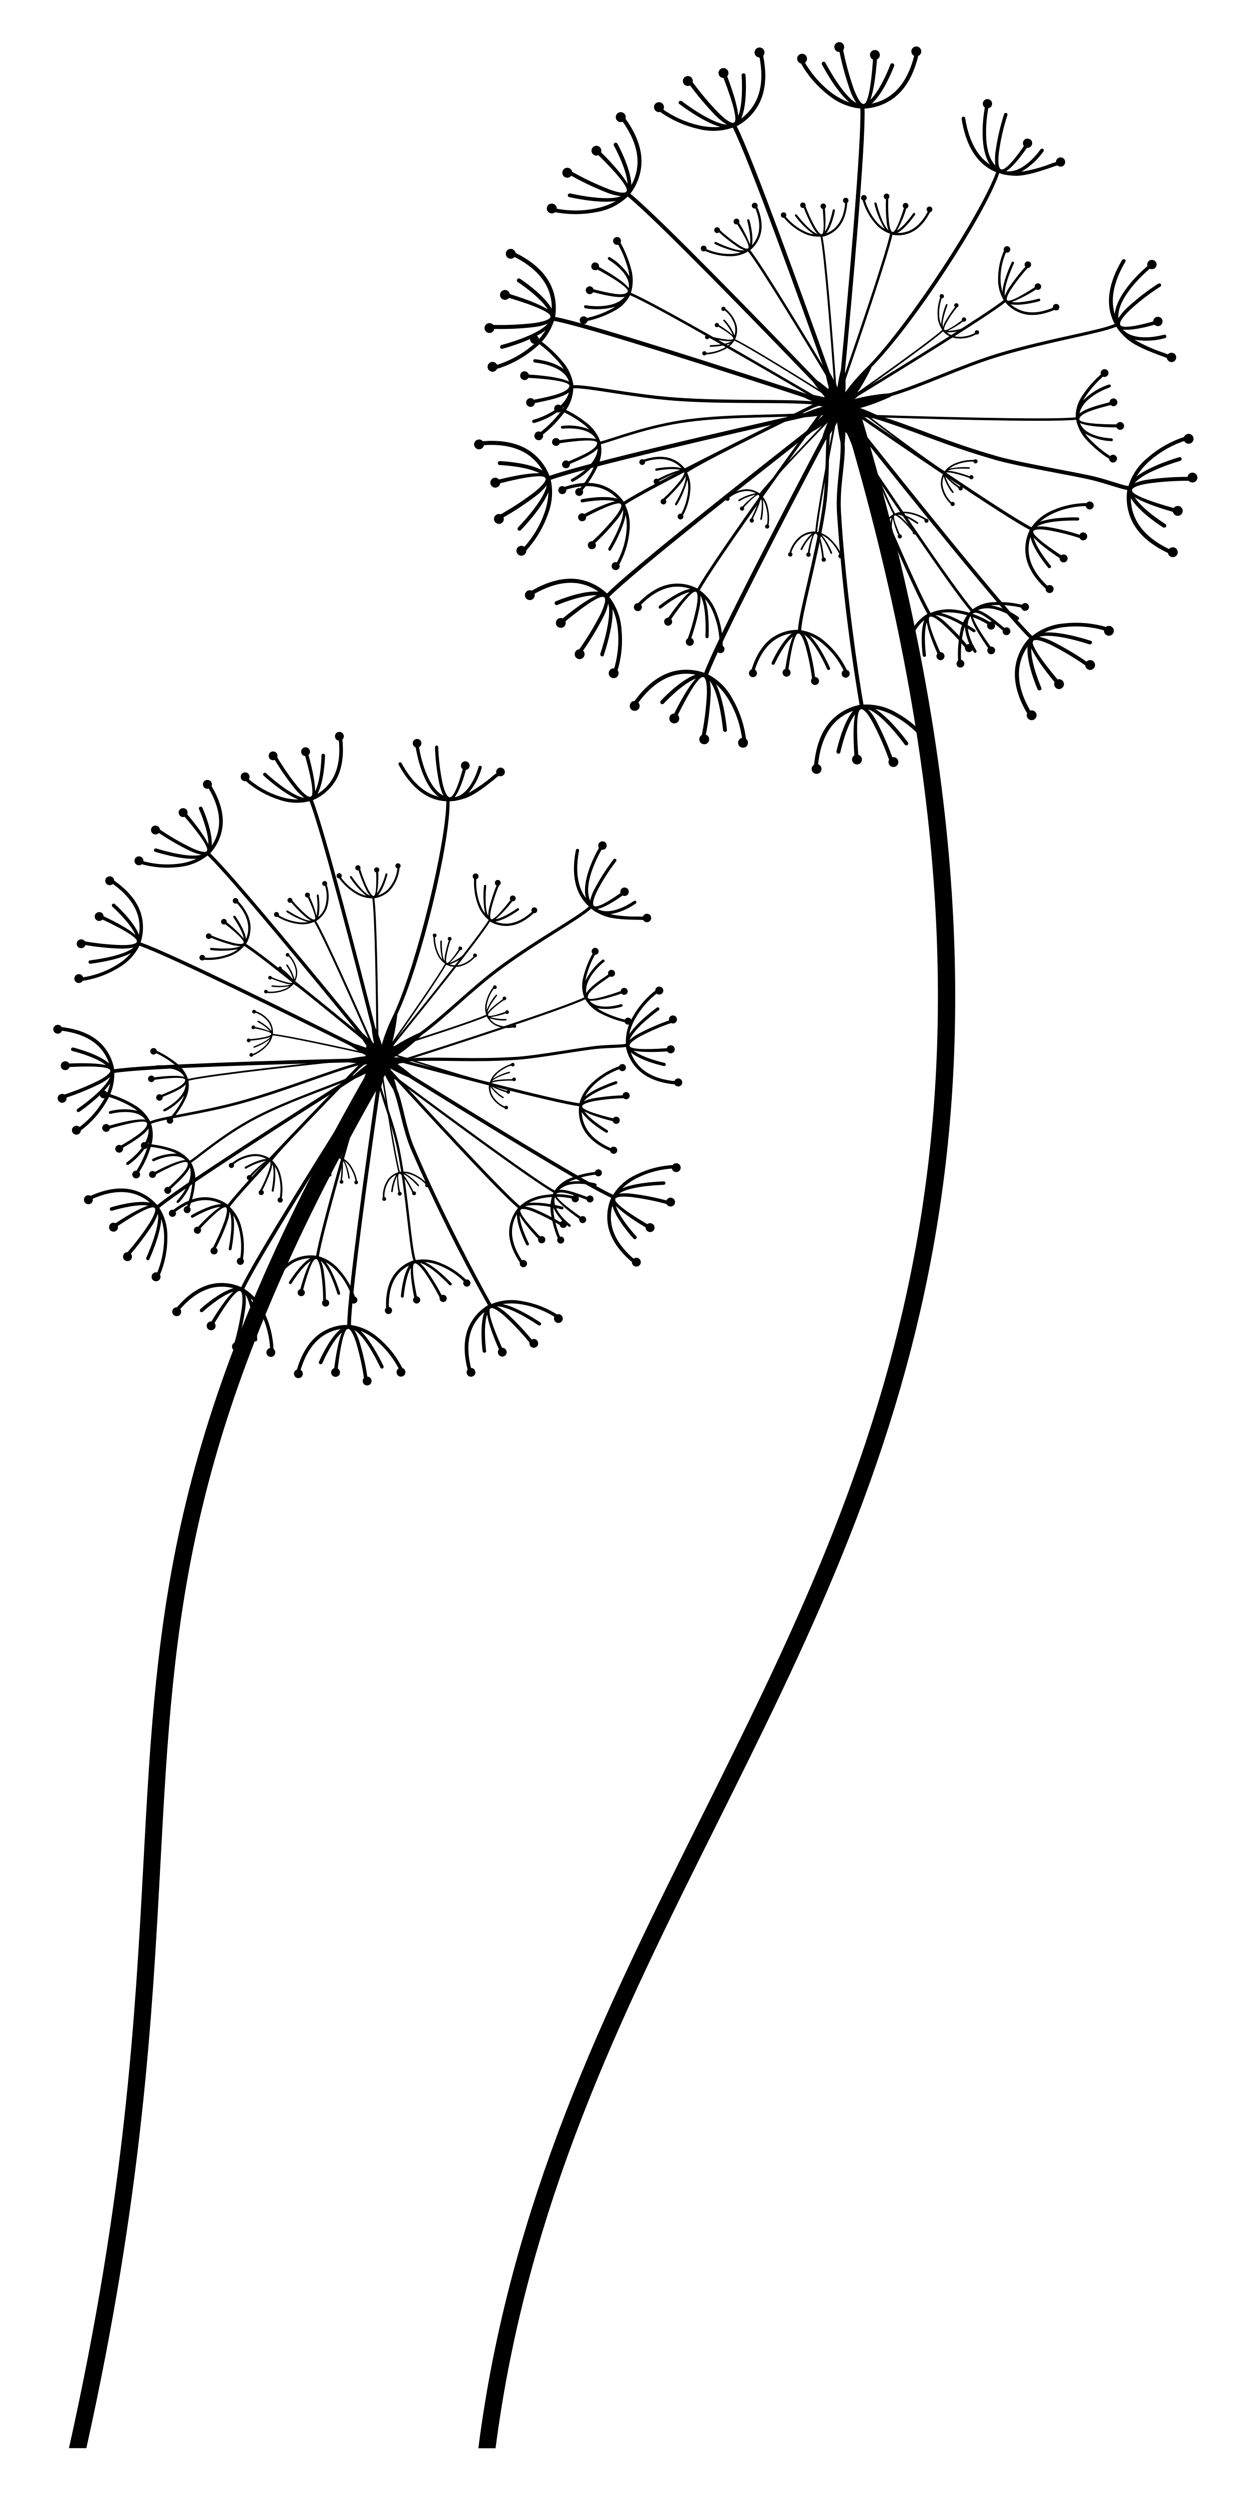 <?xml version="1.0" encoding="UTF-8"?>
<svg xmlns="http://www.w3.org/2000/svg" version="1.1" viewBox="0 0 1233.5 2468.6">
  <defs>
    <style>
      .cls-1 {
        fill: #000000;
      }

      .cls-2 {
        isolation: isolate;
      }
    </style>
  </defs>
  <g>
    <g id="Layer_1">
      <g id="Groupe_2199" class="cls-2">
        <g id="Groupe_2032">
          <path id="Tracé_1488" class="cls-1" d="M834,397.4c1.3-10.3,1.4-20.6.5-30.9,6.9-73.6,20.6-224.6,19.3-259.3,10.9-.6,21.4-4.5,30-11.3,10.2-8.1,19.1-21.8,23.9-44.4.2-1-.5-2.1-1.5-2.3-1-.3-2,.3-2.3,1.3,0,0,0,0,0,0-4.6,21.7-13.1,34.8-22.7,42.4-5.9,4.7-12.8,7.9-20.2,9.4,12.3-10.9,22-37.1,22.1-37.2.3-1-.2-2.1-1.2-2.5-1-.4-2.1,0-2.5,1,0,0,0,0,0,0,0,0-9.2,24.8-19.9,35,5.4-14.4,6.8-43.5,6.8-43.7,0-1.1-.8-2-1.9-2.1-1-.1-1.9.6-2,1.6,0,0,0,0,0,.1,0,.1-2.1,42.4-8.2,47.7-.5.2-1,.4-1.6.5-2.9-.5-6.1-6.4-9.2-14.3-4.7-13.3-8.4-26.9-11-40.7-.2-1-1.2-1.7-2.3-1.6-1,.1-1.7,1-1.6,2,0,0,0,.1,0,.2,2.7,14.1,6.5,27.9,11.2,41.4,1.5,4.2,3.5,8.2,6.1,12-13.7-7.1-30.5-39.6-30.6-39.7-.5-.9-1.6-1.4-2.6-.9-.9.4-1.3,1.5-.9,2.4,0,0,0,0,0,.1,0,0,13.4,25.9,27.2,37.6-6.3-2.3-12.3-5.6-17.7-9.6-11.3-8.6-20.6-19.4-27.4-31.8-.5-.9-1.7-1.3-2.7-.9-.9.4-1.3,1.5-.8,2.4,0,0,0,0,0,.1,7.1,12.9,16.8,24.2,28.6,33.1,8.8,7.1,19.5,11.5,30.8,12.7,1.2,34.6-12.2,183.9-19.2,257.7-2.6,10.3-4.2,20.7-4.8,31.3-.6,15,5.9,16.3,8.1,1.1M794.6,53.7c-2.3-1.3-5.3-.5-6.7,1.8-1.3,2.3-.5,5.3,1.8,6.7,2.3,1.3,5.3.5,6.7-1.8,1.3-2.3.5-5.3-1.8-6.7M831.3,42.2c-2.3-1.3-5.3-.5-6.7,1.8-1.3,2.3-.5,5.3,1.8,6.7,2.3,1.3,5.3.5,6.7-1.8,1.3-2.3.5-5.3-1.8-6.7M866.5,50c-2.3-1.3-5.3-.5-6.7,1.8-1.3,2.3-.5,5.3,1.8,6.7,2.3,1.3,5.3.5,6.7-1.8,1.3-2.3.5-5.3-1.8-6.7,0,0,0,0,0,0M907.4,46.5c-2.3-1.3-5.3-.5-6.7,1.8s-.5,5.3,1.8,6.7c2.3,1.3,5.3.5,6.7-1.8,0,0,0,0,0,0,1.3-2.3.5-5.3-1.8-6.7"/>
          <path id="Tracé_1489" class="cls-1" d="M832,396c-3.2-9.8-7.4-19.3-12.6-28.2-24.8-69.7-76.1-212.3-91.8-243.2,9.7-5.1,17.5-13.1,22.4-22.9,5.8-11.7,8.1-27.8,2.9-50.4-.3-1-1.3-1.7-2.3-1.4-1,.2-1.7,1.1-1.5,2.1,0,0,0,0,0,0,5,21.7,2.8,37-2.7,48-3.4,6.7-8.3,12.6-14.4,17.1,6.6-15,4.3-42.9,4.3-43-.1-1.1-1.1-1.8-2.1-1.7-1,0-1.9.9-1.8,1.9,0,0,0,0,0,0,0,0,2.1,26.3-3.3,40.2-1.2-15.4-12.2-42.3-12.2-42.4-.4-1-1.5-1.5-2.6-1.1-1,.3-1.5,1.3-1.2,2.3,0,0,0,0,0,.1,0,.1,16,39.3,12.7,46.7-.4.4-.8.8-1.2,1.1-2.9.7-8.2-3.2-14.3-9.1-9.9-10.1-19-20.9-27.2-32.3-.7-.9-1.9-1.1-2.8-.5-.8.5-1.1,1.6-.6,2.5,0,0,0,0,0,.1,8.4,11.6,17.6,22.6,27.6,32.8,3.2,3.2,6.7,6,10.5,8.3-15.4-.7-44.3-23-44.4-23.1-.9-.6-2.1-.5-2.8.3-.6.7-.6,1.9.2,2.5,0,0,0,0,.1,0,0,0,23.1,17.8,40.5,22.6-6.7.6-13.5.1-20.1-1.3-13.8-3-26.9-8.9-38.3-17.3-.9-.6-2.1-.5-2.8.3-.6.8-.5,1.9.2,2.5,0,0,0,0,.1,0,11.9,8.7,25.5,14.8,39.9,18,11,2.7,22.6,2.2,33.3-1.5,15.7,30.8,66.5,171.9,91.3,241.8,2,10.4,4.9,20.6,8.8,30.4,5.7,13.8,12.2,12.3,7.8-2.5M651.2,100.9c-2.7-.2-5.1,1.8-5.3,4.5-.2,2.7,1.8,5.1,4.5,5.3,2.7.2,5.1-1.8,5.3-4.5.2-2.7-1.8-5.1-4.5-5.3,0,0,0,0,0,0M679.7,75.1c-2.7-.2-5.1,1.8-5.3,4.5-.2,2.7,1.8,5.1,4.5,5.3,2.7.2,5.1-1.8,5.3-4.5.2-2.7-1.8-5.1-4.5-5.3M714.9,67.2c-2.7-.2-5.1,1.8-5.3,4.5-.2,2.7,1.8,5.1,4.5,5.3s5.1-1.8,5.3-4.5c0,0,0,0,0,0,.2-2.7-1.8-5.1-4.5-5.3,0,0,0,0,0,0M750.5,46.9c-2.7-.2-5.1,1.8-5.3,4.5s1.8,5.1,4.5,5.3c2.7.2,5.1-1.8,5.3-4.5.2-2.7-1.8-5.1-4.5-5.3"/>
          <path id="Tracé_1490" class="cls-1" d="M829.5,395.6c-6.9-7.7-14.7-14.6-23.1-20.5-51.3-53.3-156.8-162.1-183.9-183.8,6.7-8.7,10.5-19.2,11-30.1.5-13-4-28.7-18.1-47.1-.7-.8-1.9-1-2.7-.3-.8.6-1.1,1.7-.5,2.6,0,0,0,0,0,0,13.5,17.7,17.8,32.6,17.4,44.9-.3,7.5-2.4,14.9-6.1,21.5-.2-16.4-13.7-40.9-13.8-41-.5-.9-1.7-1.2-2.6-.7-.9.5-1.3,1.6-.9,2.5,0,0,0,0,0,0,0,0,12.8,23.1,13.6,38-7.4-13.5-28.6-33.6-28.6-33.6-.8-.7-2-.7-2.8,0-.7.7-.8,1.8-.1,2.6,0,0,0,0,0,0,0,0,30.8,29.2,30.8,37.3-.2.5-.4,1-.6,1.5-2.3,1.9-8.8.5-16.8-2.4-13.1-5.1-25.9-11.2-38.1-18.2-.9-.5-2.1-.2-2.7.7-.6.8-.3,1.9.5,2.5,0,0,0,0,.1,0,12.4,7.1,25.3,13.3,38.7,18.5,4.2,1.6,8.6,2.7,13,3.2-14.3,5.7-49.9-2.7-50-2.7-1-.2-2.1.4-2.4,1.4-.3.9.3,1.9,1.2,2.2,0,0,0,0,.1,0,.1,0,28.4,6.7,46.2,3.9-5.9,3.3-12.2,5.7-18.8,7.1-13.8,3-28.2,3-42,0-1.1-.2-2.1.4-2.4,1.4-.3,1,.3,1.9,1.3,2.2,0,0,0,0,.1,0,14.4,3,29.3,3,43.7,0,11.2-2,21.5-7.3,29.7-15.1,27,21.6,131.4,129.3,182.8,182.7,6.1,8.7,13,16.7,20.6,24.1,10.9,10.2,16.2,6.2,6.1-5.5M543.3,201.2c-2.5.9-3.9,3.7-3,6.3.9,2.5,3.7,3.9,6.3,3,2.5-.9,3.9-3.7,3-6.2-.9-2.5-3.7-3.9-6.2-3,0,0,0,0,0,0M558.6,165.9c-2.5.9-3.9,3.7-3,6.3s3.7,3.9,6.3,3c2.5-.9,3.9-3.7,3-6.3-.9-2.5-3.7-3.9-6.2-3,0,0,0,0,0,0M587.4,144.2c-2.5.9-3.9,3.7-3,6.2.9,2.5,3.7,3.9,6.2,3,2.5-.9,3.9-3.7,3-6.2-.9-2.5-3.7-3.9-6.2-3M611.4,111c-2.5.9-3.9,3.7-3,6.3s3.7,3.9,6.3,3c2.5-.9,3.9-3.7,3-6.3-.9-2.5-3.7-3.9-6.2-3,0,0,0,0,0,0"/>
          <path id="Tracé_1491" class="cls-1" d="M826.8,396.3c-9.7-3.5-19.8-6-30-7.3-70.3-23-214.5-69.7-248.6-76.1,1.8-10.8.3-21.9-4.4-31.7-5.7-11.7-17-23.5-38.1-33.1-1-.4-2.1,0-2.6,1-.5.9-.2,2,.7,2.5,0,0,0,0,0,0,20.2,9.3,31,20.5,36.4,31.5,3.3,6.8,4.9,14.3,4.7,21.8-7.9-14.4-31.3-29.7-31.4-29.7-.9-.6-2.1-.3-2.7.6-.6.8-.4,2,.4,2.6,0,0,0,0,0,0,0,0,22.1,14.4,29.8,27.2-12.9-8.4-41-16.2-41.1-16.3-1-.3-2.1.3-2.4,1.4-.3.9.1,2,1.1,2.3,0,0,0,0,.1,0,.1,0,40.9,11.4,44.7,18.5,0,.5.2,1.1.2,1.7-1.2,2.7-7.6,4.5-16,5.8-14,1.6-28.1,2.2-42.2,1.8-1.1,0-2,.8-2.1,1.9-.1,1,.6,1.9,1.6,2,0,0,.1,0,.2,0,14.3.5,28.6-.1,42.8-1.8,4.5-.5,8.8-1.6,13-3.3-10,11.8-45.3,21-45.5,21-1,.3-1.7,1.3-1.5,2.4.2,1,1.1,1.6,2.1,1.4,0,0,0,0,.1,0,.1,0,28.2-7.4,42.7-18.2-3.7,5.7-8.1,10.8-13.3,15.1-10.8,9.1-23.5,15.8-37.1,19.7-1,.3-1.7,1.3-1.4,2.4.2,1,1.2,1.6,2.2,1.3,0,0,0,0,.1,0,14.2-4.1,27.3-11.1,38.6-20.6,8.9-7,15.6-16.5,19.2-27.3,34,6.4,176.7,52.6,247.1,75.7,9.4,4.8,19.3,8.7,29.4,11.6,14.5,3.9,17.2-2.1,2.8-7.7M482.8,358.9c-1.8,2-1.7,5.1.3,6.9,2,1.8,5.1,1.7,6.9-.3,1.8-2,1.7-5.1-.3-6.9-2-1.8-5.1-1.7-6.9.3M479.8,320.6c-1.8,2-1.7,5.1.3,6.9,2,1.8,5.1,1.7,6.9-.3,1.8-2,1.7-5.1-.3-6.9-2-1.8-5.1-1.7-6.9.3,0,0,0,0,0,0M495.1,287.9c-1.8,2-1.7,5.1.3,6.9,2,1.8,5.1,1.7,6.9-.3,1.8-2,1.7-5.1-.3-6.9-2-1.8-5.1-1.7-6.9.3,0,0,0,0,0,0M500.8,247.3c-1.8,2-1.7,5.1.3,6.9,2,1.8,5.1,1.7,6.9-.3,1.8-2,1.7-5.1-.3-6.9,0,0,0,0,0,0-2-1.8-5.1-1.7-6.9.3,0,0,0,0,0,0"/>
          <path id="Tracé_1492" class="cls-1" d="M824.6,398.6c-10.1,2-20.1,5-29.5,9.1-72.1,16.3-219.9,50.2-252.4,62.2-4-10.2-10.9-18.9-20-25-10.9-7.1-26.6-11.4-49.7-8.9-1.1.2-1.8,1.1-1.7,2.2,0,1,.9,1.8,1.9,1.8,0,0,0,0,0,0,22.1-2.4,37.1,1.7,47.4,8.4,6.3,4.2,11.5,9.8,15.2,16.3-14.1-8.4-42.1-9.4-42.2-9.4-1.1,0-1.9.8-2,1.9,0,1,.7,2,1.7,2,0,0,0,0,0,0,0,0,26.4,1,39.5,8.1-15.4-.6-43.5,7.1-43.6,7.1-1,.3-1.6,1.4-1.4,2.4.2,1,1.1,1.6,2.1,1.4,0,0,0,0,.1,0,.1,0,40.9-11.2,47.9-7,.4.4.7.9,1,1.3.4,2.9-4.2,7.8-10.7,13.1-11.2,8.6-23,16.3-35.3,23.1-.9.6-1.3,1.7-.8,2.7.4.9,1.5,1.3,2.4.9,0,0,0,0,.1,0,12.5-6.9,24.5-14.8,35.8-23.5,3.5-2.8,6.7-5.9,9.5-9.5-2.5,15.2-28.2,41.3-28.2,41.4-.7.8-.8,2,0,2.8.7.7,1.8.8,2.5.1,0,0,0,0,.1-.1,0,0,20.5-20.8,27.3-37.5-.2,6.7-1.5,13.4-3.7,19.8-4.6,13.4-12,25.6-21.7,36-.7.8-.7,2,0,2.8.7.7,1.8.7,2.5,0,0,0,0,0,.1-.1,10.1-10.8,17.8-23.5,22.6-37.5,4-10.6,4.9-22.2,2.5-33.2,32.5-11.9,178.7-45.5,250.9-61.8,10.6-.7,21-2.4,31.2-5.1,14.4-4,13.6-10.6-1.5-8.1M510.1,542.8c-.5,2.6,1.2,5.2,3.8,5.8s5.2-1.2,5.8-3.8c.5-2.6-1.2-5.2-3.8-5.8-2.6-.5-5.2,1.2-5.8,3.8M487.9,511.4c-.5,2.6,1.2,5.2,3.8,5.8s5.2-1.2,5.8-3.8c.5-2.6-1.2-5.2-3.8-5.8-2.6-.5-5.2,1.2-5.8,3.8M484.3,475.6c-.5,2.6,1.2,5.2,3.8,5.8s5.2-1.2,5.8-3.8c.5-2.6-1.2-5.2-3.8-5.8-2.6-.6-5.2,1.1-5.8,3.8,0,0,0,0,0,0M468.3,437.8c-.5,2.6,1.2,5.2,3.8,5.8,2.6.5,5.2-1.2,5.8-3.8.5-2.6-1.2-5.2-3.8-5.8h0c-2.6-.5-5.2,1.2-5.8,3.8"/>
          <path id="Tracé_1493" class="cls-1" d="M823.9,401c-8.3,6.1-16,13.1-22.8,20.9-58.2,45.5-177.3,139.4-201.6,164.1-7.9-7.5-18-12.4-28.8-14.1-12.9-1.8-29,1.1-48.7,13.2-.9.6-1.2,1.8-.6,2.7.5.9,1.6,1.3,2.5.8,0,0,0,0,0,0,19-11.6,34.3-14.4,46.4-12.7,7.5,1.1,14.6,3.9,20.7,8.3-16.4-1.5-42.1,9.5-42.1,9.5-1,.4-1.4,1.6-1,2.6.4,1,1.4,1.5,2.4,1.1,0,0,0,0,0,0,0,0,24.3-10.4,39.1-9.6-14.2,6-36.3,25-36.4,25.1-.8.7-.9,1.9-.2,2.8.6.8,1.7,1,2.5.4,0,0,0,0,0,0,0,0,32.2-27.6,40.3-26.8.5.2,1,.5,1.5.8,1.6,2.5-.5,8.8-4.1,16.5-6.4,12.5-13.8,24.6-22,36-.6.9-.4,2.1.4,2.8.8.6,1.9.5,2.5-.2,0,0,0,0,0-.1,8.4-11.6,15.8-23.8,22.3-36.6,2-4,3.6-8.2,4.5-12.6,4.2,14.8-7.8,49.4-7.8,49.5-.3,1,.1,2.1,1.1,2.6.9.4,2,0,2.3-.9,0,0,0-.1,0-.2,0,0,9.6-27.5,8.7-45.6,2.7,6.2,4.4,12.7,5.1,19.5,1.5,14.1,0,28.3-4.3,41.8-.3,1,.2,2.1,1.2,2.5.9.4,2-.1,2.3-1,0,0,0,0,0-.1,4.5-14,6-28.9,4.4-43.5-.9-11.3-5.1-22.1-12-31.1,24.3-24.6,142.1-117.5,200.4-163.1,9.2-5.2,18-11.2,26.1-18,11.3-9.8,7.8-15.5-4.8-6.6M601.3,665.9c.6,2.6,3.3,4.2,5.9,3.6s4.2-3.3,3.6-5.9c-.6-2.6-3.3-4.2-5.9-3.6,0,0,0,0,0,0-2.6.6-4.2,3.3-3.6,5.9M567.7,647.1c.6,2.6,3.3,4.2,5.9,3.6,2.6-.6,4.2-3.3,3.6-5.9-.6-2.6-3.3-4.2-5.9-3.6-2.6.6-4.2,3.3-3.6,5.9,0,0,0,0,0,0M549.1,616.2c.6,2.6,3.3,4.2,5.9,3.6,2.6-.6,4.2-3.3,3.6-5.9-.6-2.6-3.3-4.2-5.9-3.6-2.6.6-4.2,3.3-3.6,5.9,0,0,0,0,0,0M518.5,588.8c.6,2.6,3.3,4.2,5.9,3.6s4.2-3.3,3.6-5.9-3.3-4.2-5.9-3.6c0,0,0,0,0,0-2.6.6-4.2,3.3-3.6,5.9"/>
          <path id="Tracé_1494" class="cls-1" d="M824.2,403.5c-5.1,9-9.2,18.5-12.2,28.4-34.4,65.4-104.5,199.8-116.5,232.4-10.3-3.6-21.5-4-32-1-12.5,3.7-26,12.9-39,32-.6.9-.3,2.1.5,2.7.8.6,2,.5,2.6-.3,0,0,0,0,0,0,12.5-18.3,25.3-27.1,37.1-30.6,7.2-2.1,14.9-2.4,22.3-1-15.5,5.3-34.5,25.9-34.5,26-.7.8-.6,2,.2,2.7.7.7,1.9.8,2.7,0,0,0,0,0,0,0,0,0,17.9-19.4,31.8-24.8-10.5,11.3-22.9,37.7-22.9,37.8-.4,1,0,2.1.9,2.6.9.5,2,.2,2.5-.7,0,0,0,0,0-.1,0-.1,18.1-38.4,25.7-41,.6,0,1.1,0,1.7.1,2.5,1.6,3.2,8.2,3,16.7-.7,14.1-2.5,28.1-5.3,41.9-.2,1.1.5,2.1,1.5,2.4,1,.3,1.9-.3,2.2-1.2,0,0,0,0,0-.1,2.9-14,4.6-28.2,5.4-42.5.2-4.5-.1-9-1-13.4,9.9,11.8,13.1,48.2,13.2,48.3.1,1.1,1,1.9,2.1,1.9,1,0,1.8-.9,1.7-1.8,0,0,0-.1,0-.2,0-.1-2.5-29.1-10.8-45.1,5,4.5,9.2,9.8,12.7,15.6,7.2,12.2,11.7,25.8,13.3,39.9.1,1.1,1.1,1.9,2.1,1.8,1,0,1.7-.9,1.7-1.9,0,0,0,0,0-.1-1.6-14.6-6.4-28.8-13.8-41.5-5.4-10-13.7-18.1-23.7-23.4,12-32.4,81.3-165.4,115.8-231,6.3-8.5,11.8-17.6,16.4-27.1,6.3-13.6.8-17.3-7.1-4.1M729.9,736.4c1.7,2.1,4.7,2.5,6.9.9,2.1-1.7,2.5-4.7.9-6.9-1.7-2.1-4.7-2.5-6.9-.9-2.1,1.7-2.5,4.7-.9,6.9,0,0,0,0,0,0M691.6,733c1.7,2.1,4.7,2.5,6.9.9,2.1-1.7,2.5-4.7.9-6.9-1.7-2.1-4.7-2.5-6.9-.9-2.1,1.7-2.5,4.7-.9,6.9,0,0,0,0,0,0M662,712.4c1.7,2.1,4.7,2.5,6.9.9s2.5-4.7.9-6.9c-1.7-2.1-4.7-2.5-6.9-.9-2.1,1.7-2.5,4.7-.9,6.9,0,0,0,0,0,0M622.9,700c1.7,2.1,4.7,2.5,6.9.9s2.5-4.7.9-6.9c-1.7-2.1-4.7-2.5-6.9-.9-2.1,1.7-2.5,4.7-.9,6.9"/>
          <path id="Tracé_1495" class="cls-1" d="M826.1,406c.2,10.3,1.6,20.6,4,30.7,1,18.8-5,43.9-3.5,69.5,4.2,63.6,11.7,126.9,22.3,189.8-10.7,2.2-20.5,7.6-28,15.5-8.9,9.5-15.7,24.4-17.2,47.5,0,1.1.8,2,1.8,2,1,.1,1.9-.6,2.1-1.6,0,0,0,0,0,0,1.4-22.2,7.9-36.3,16.2-45.3,5.2-5.5,11.6-9.7,18.7-12.2-10.6,12.5-16.4,39.9-16.4,40-.2,1,.5,2,1.5,2.3,1,.3,2-.3,2.3-1.3,0,0,0,0,0,0,0,0,5.5-25.8,14.6-37.6-3.2,15.1-.4,44.1-.4,44.2.1,1.1,1.1,1.8,2.1,1.8,1,0,1.8-.8,1.8-1.8,0,0,0,0,0-.1,0-.1-4.1-42.2,1.1-48.4.5-.3,1-.5,1.5-.8,3,.1,7,5.4,11.1,12.8,6.6,12.5,12.2,25.4,16.9,38.7.4,1,1.5,1.5,2.5,1.3,1-.3,1.5-1.2,1.2-2.2,0,0,0,0,0-.1-4.7-13.5-10.5-26.6-17.1-39.3-2.1-4-4.7-7.6-7.7-11,14.6,5.1,35.9,34.7,36,34.8.6.9,1.8,1.1,2.7.5.8-.5,1.1-1.6.5-2.5,0,0,0,0,0-.1,0,0-17.1-23.7-32.4-33.2,6.6,1.4,13,3.7,18.9,7,12.4,6.8,23.2,16.2,31.8,27.5.7.9,1.9,1.1,2.8.5.8-.6,1-1.7.5-2.5,0,0,0,0,0-.1-8.9-11.7-20.2-21.5-33.1-28.6-9.8-5.8-21-8.5-32.4-8-4.7-25.6-18-115.8-22.3-190.9-1.4-24.6,4.7-48.6,3.7-66.9,1.1-10.5,1.1-21.1.2-31.7-1.5-14.9-8.2-15.2-8.2.1M915.3,740.3c2.5,1,5.4-.3,6.3-2.8,1-2.5-.3-5.4-2.8-6.3-2.5-1-5.4.3-6.3,2.8,0,0,0,0,0,0-1,2.5.3,5.4,2.8,6.3M880.6,757c2.5,1,5.4-.3,6.3-2.8s-.3-5.4-2.8-6.3c-2.5-1-5.4.3-6.3,2.8-1,2.5.3,5.4,2.8,6.3M844.6,754.5c2.5,1,5.4-.3,6.3-2.8,1-2.5-.3-5.4-2.8-6.3-2.5-1-5.4.3-6.3,2.8,0,0,0,0,0,0-1,2.5.3,5.4,2.8,6.3M804.7,763.8c2.5,1,5.4-.3,6.3-2.8,1-2.5-.3-5.4-2.8-6.3-2.5-1-5.3.3-6.3,2.8-1,2.5.3,5.4,2.8,6.3,0,0,0,0,0,0"/>
          <path id="Tracé_1496" class="cls-1" d="M829.4,407.3c6.2,8.3,13.3,15.9,21.1,22.6,46.1,57.8,141,176,166,200.1-7.5,8-12.3,18.1-13.8,28.9-1.7,12.9,1.3,29,13.6,48.6.6.9,1.8,1.1,2.7.6.9-.5,1.2-1.6.8-2.5,0,0,0,0,0,0-11.8-18.9-14.7-34.1-13.1-46.3,1-7.5,3.8-14.6,8.1-20.8-1.4,16.4,9.8,42,9.9,42.1.5,1,1.6,1.4,2.6,1,1-.4,1.5-1.4,1.1-2.4,0,0,0,0,0,0,0,0-10.6-24.2-9.9-39.1,6.1,14.1,25.3,36.1,25.4,36.2.7.8,1.9.9,2.8.2.8-.6,1-1.7.4-2.5,0,0,0,0,0,0,0,0-27.9-32-27.2-40,.2-.5.5-1,.8-1.5,2.5-1.6,8.8.4,16.5,3.9,12.6,6.3,24.7,13.6,36.2,21.7.9.6,2.1.4,2.8-.4.6-.8.5-1.9-.3-2.5,0,0,0,0-.1,0-11.7-8.2-24-15.6-36.8-22-4-2-8.3-3.5-12.7-4.4,14.8-4.4,49.4,7.4,49.5,7.4,1,.3,2.1-.2,2.5-1.2.4-.9,0-2-1-2.3,0,0,0,0-.1,0-.1,0-27.6-9.4-45.7-8.2,6.2-2.7,12.7-4.5,19.4-5.3,14.1-1.7,28.3-.3,41.8,3.9,1,.3,2.1-.2,2.5-1.2.3-.9-.1-2-1.1-2.3,0,0,0,0-.1,0-14.1-4.4-28.9-5.7-43.6-4-11.3,1-22.1,5.3-31,12.3-24.9-24-118.8-141-164.9-198.9-5.2-9.2-11.3-17.9-18.2-25.9-9.9-11.2-15.5-7.6-6.6,4.9M1096.3,627.6c2.6-.7,4.2-3.3,3.6-5.9-.7-2.6-3.3-4.2-5.9-3.6-2.6.7-4.2,3.3-3.6,5.9.7,2.6,3.3,4.2,5.9,3.6M1077.8,661.3c2.6-.7,4.2-3.3,3.5-5.9-.7-2.6-3.3-4.2-5.9-3.5-2.6.7-4.2,3.3-3.5,5.9.7,2.6,3.3,4.2,5.9,3.6,0,0,0,0,0,0M1047.1,680.2c2.6-.7,4.2-3.3,3.5-5.9s-3.3-4.2-5.9-3.5c-2.6.7-4.2,3.3-3.5,5.9.7,2.6,3.3,4.2,5.9,3.6M1020,711c2.6-.7,4.2-3.3,3.6-5.9-.7-2.6-3.3-4.2-5.9-3.6-2.6.7-4.2,3.3-3.6,5.9.7,2.6,3.3,4.2,5.9,3.6,0,0,0,0,0,0"/>
          <path id="Tracé_1497" class="cls-1" d="M832.8,406.4c9.8,3.3,19.9,5.5,30.2,6.7,38.8,11.8,67.7,26,120.7,41.2,23.9,6.8,78.8,15.6,96.6,20.2,14.7,3.8,26,8.2,33,9.3-1.6,10.8.2,21.9,5.1,31.6,5.9,11.6,17.5,23.1,38.8,32.3,1,.4,2.1,0,2.6-1,.5-.9.1-2-.8-2.5,0,0,0,0,0,0-20.4-8.9-31.4-19.8-37-30.7-3.4-6.7-5.2-14.2-5.2-21.7,8.2,14.3,31.9,29,32,29,.9.5,2.1.2,2.7-.7.6-.9.4-2-.5-2.6,0,0,0,0,0,0,0,0-22.4-13.9-30.3-26.5,13.1,8.1,41.3,15.4,41.4,15.4,1,.2,2.1-.4,2.4-1.4.3-.9-.2-2-1.1-2.3,0,0,0,0-.1,0-.1,0-41.1-10.5-45.1-17.5-.1-.5-.2-1.1-.2-1.7,1.1-2.7,7.5-4.7,15.8-6.1,14-1.9,28-2.8,42.1-2.7,1.1,0,2-.9,2-1.9,0-1-.7-1.9-1.6-1.9,0,0,0,0-.1,0-14.3-.2-28.6.7-42.8,2.7-4.4.6-8.8,1.8-12.9,3.5,9.7-12,44.9-22,45-22,1-.3,1.7-1.3,1.4-2.4-.2-1-1.2-1.6-2.1-1.3,0,0,0,0-.1,0-.1,0-28.1,8-42.3,19.1,3.5-5.7,7.9-10.9,13-15.4,10.6-9.3,23.1-16.3,36.6-20.5,1-.3,1.6-1.4,1.4-2.4-.2-1-1.2-1.5-2.2-1.3,0,0,0,0-.1,0-14.1,4.4-27.1,11.7-38.1,21.4-8.8,7.2-15.2,16.8-18.6,27.7-6.8-1.1-17.6-5.4-31.7-9-17.9-4.6-73.2-13.5-97.5-20.4-52.5-15-80.7-29.1-119.5-40.9-9.5-4.6-19.5-8.3-29.7-11-14.5-3.6-17.1,2.5-2.7,7.8M1177.5,436.5c1.8-2,1.6-5.1-.4-6.9-2-1.8-5.1-1.6-6.9.4-1.8,2-1.6,5.1.4,6.9,2,1.8,5.1,1.6,6.9-.4M1181.3,474.8c1.8-2,1.6-5.1-.4-6.9-2-1.8-5.1-1.6-6.9.4-1.8,2-1.6,5.1.4,6.9,2,1.8,5.1,1.6,6.9-.4M1166.8,507.7c1.8-2,1.6-5.1-.4-6.9-2-1.8-5.1-1.6-6.9.4-1.8,2-1.6,5.1.4,6.9,2,1.8,5.1,1.6,6.9-.4,0,0,0,0,0,0M1161.9,548.5c1.8-2,1.6-5.1-.4-6.9-2-1.8-5.1-1.6-6.9.4-1.8,2-1.6,5.1.4,6.9,2,1.8,5.1,1.6,6.9-.4,0,0,0,0,0,0"/>
          <path id="Tracé_1498" class="cls-1" d="M860.3,362.9c41.8-42,112.8-151.3,126.5-191.9.9.3,1.8.5,2.7.8,1.5.5,3.1.8,4.6,1,3,.5,6.1.7,9.2.8,10.5,0,25-4.9,34.5-8.1,2.8-1.1,5.7-2,8.6-2.7,1,.1,1.9-.6,2.1-1.6.2-.9-.4-1.8-1.3-2,0,0,0,0,0,0-3.5.5-6.9,1.4-10.2,2.8-9.2,3.5-18.7,6-28.4,7.6,8.6-5,16.1-11.9,21.9-20.1.6-.8.4-1.9-.4-2.5-.8-.5-1.9-.3-2.5.5,0,0,0,0,0,0,0,0-16,23.5-33.2,21.6h-.8c9.7-6.2,22.3-25.6,22.3-25.7.6-.8.4-1.9-.4-2.5-.8-.5-1.9-.3-2.5.6,0,0,0,0,0,0,0,0-19.5,29.9-24.9,25.4-2.3-1.9-2.5-8.4-1.6-16.4,1.7-12.5,4.5-24.8,8.4-36.8.3-.9-.1-1.9-1.1-2.2,0,0,0,0,0,0-1-.2-2,.3-2.2,1.3-3.9,12.2-6.8,24.8-8.5,37.5-.6,4.3-.6,8.7-.1,13.1-15.4-15.9-6.8-57.7-6.8-57.8.2-.9-.3-1.8-1.3-2.1,0,0,0,0,0,0-1-.1-1.9.5-2.1,1.5,0,.1-7.9,38.5,4.9,57.6-.6-.4-1.3-.9-1.9-1.4-9.9-7.3-18.8-20.7-22.6-44.6-.1-.9-1-1.6-1.9-1.4,0,0,0,0-.1,0-1,.2-1.6,1.2-1.5,2.2,3.9,25,13.4,39.1,23.9,46.9,3.1,2.3,6.6,4.3,10.2,5.7-15.4,42.3-86.4,150.4-126.2,191.3-50.6,49.2-27.8,65.3,3,1.7M1051.3,162.4c1.3-2.2.6-5-1.5-6.3-2.2-1.3-5-.6-6.3,1.5-1.3,2.2-.7,5,1.5,6.3,2.2,1.3,5,.7,6.3-1.5M1018.7,143.8c1.3-2.2.7-5-1.5-6.3-2.2-1.3-5-.7-6.3,1.5-1.3,2.2-.7,5,1.5,6.3,2.2,1.3,5,.7,6.3-1.5,0,0,0,0,0,0M979.1,104.8c1.3-2.2.7-5-1.5-6.3-2.2-1.3-5-.7-6.3,1.5-1.3,2.2-.7,5,1.5,6.3,0,0,0,0,0,0,2.2,1.3,5,.7,6.3-1.5"/>
          <path id="Tracé_1499" class="cls-1" d="M879.6,391.3c30.7-8.8,69.3-28,107.7-39.5,50.3-15,98.7-22.2,115.1-29.2.5.8,1.1,1.6,1.6,2.3.9,1.4,1.9,2.6,3,3.8,2.1,2.4,4.3,4.5,6.7,6.5,8.1,6.8,22.7,12.3,32.3,15.9,2.9.9,5.7,2.1,8.5,3.5.7.7,1.9.8,2.6,0,.7-.6.9-1.7.3-2.4,0,0,0,0,0,0-3.1-1.9-6.4-3.4-9.8-4.4-9.4-3.2-18.5-7.4-27.2-12.3,10,1.6,20.3,1.1,30.1-1.6,1-.3,1.6-1.2,1.3-2.2-.3-1-1.3-1.5-2.3-1.2,0,0,0,0,0,0,0,0-27.7,8.1-39.9-4.5l-.5-.6c11.5,1.5,33.9-5.6,34-5.6,1-.3,1.5-1.3,1.3-2.3-.3-.9-1.3-1.5-2.3-1.1,0,0,0,0,0,0,0,0-34.5,10.9-35.9,3.9-.6-3,3.5-8.2,9.4-13.9,9.4-8.7,19.5-16.5,30.3-23.4.8-.5,1.1-1.6.6-2.4,0,0,0,0,0,0-.6-.8-1.7-1-2.6-.5-11,7-21.3,15-30.9,23.9-3.3,3-6.1,6.4-8.5,10.2-1.8-22.4,31.9-49.6,32-49.7.8-.6.9-1.7.3-2.4,0,0,0,0,0,0-.7-.7-1.8-.8-2.6-.2-.1,0-31.1,25.1-33.3,48.3-.2-.8-.4-1.5-.6-2.3-3-12.1-1.4-28.3,11.1-49.5.5-.8.2-1.8-.6-2.3,0,0,0,0-.1,0-.9-.5-2-.1-2.6.7-13.1,22.1-14.7,39.2-11.5,52.1,1,3.8,2.4,7.6,4.3,11-16.5,7-64,13.9-113.5,28.6-38.7,11.6-77.9,30.9-108.8,39.8-71.4,5.9-63.9,33.2,1.3,3.3M1158.5,357.3c2.4-.8,3.7-3.5,2.9-5.9-.8-2.4-3.5-3.7-5.9-2.9-2.4.8-3.7,3.5-2.9,5.9,0,0,0,0,0,0,.8,2.4,3.5,3.7,5.9,2.9M1145,321.8c2.4-.8,3.7-3.5,2.9-5.9-.8-2.4-3.5-3.7-5.9-2.9-2.4.8-3.7,3.5-2.9,5.9.8,2.4,3.5,3.7,5.9,2.9M1139.1,265.6c2.4-.8,3.7-3.5,2.9-5.9-.8-2.4-3.5-3.7-5.9-2.9-2.4.8-3.7,3.5-2.9,5.9.8,2.4,3.5,3.7,5.9,2.9,0,0,0,0,0,0"/>
          <path id="Tracé_1500" class="cls-1" d="M828.3,395.4c-.2-5.8-1.1-11.5-2.6-17.1-3-41.2-9.5-125.5-13.4-144.5,6-1.3,11.4-4.5,15.5-9,4.8-5.4,8.5-13.8,9.1-26.7,0-.6-.5-1.1-1-1.1-.6,0-1.1.4-1.1.9,0,0,0,0,0,0-.5,12.4-4,20.3-8.6,25.5-2.8,3.1-6.3,5.5-10.3,7,5.8-7.1,8.7-22.4,8.7-22.5,0-.6-.3-1.1-.9-1.2-.6-.1-1.1.2-1.3.8,0,0,0,0,0,0,0,0-2.8,14.5-7.7,21.1.8-8.2.7-16.5-.3-24.7,0-.6-.6-1-1.2-1-.6,0-1,.5-1,1,0,0,0,0,0,0,0,0,2.8,23.5,0,27-.3.2-.5.3-.8.4-1.6,0-4-3-6.4-7-3.8-6.9-7.1-14-9.8-21.4-.2-.6-.8-.9-1.4-.7-.5.2-.8.7-.7,1.2,0,0,0,0,0,0,2.8,7.5,6.1,14.8,10,21.7,1.2,2.2,2.7,4.2,4.4,6-8.2-2.7-20.5-19-20.5-19-.4-.5-1-.6-1.5-.3-.5.3-.6.9-.3,1.4,0,0,0,0,0,0,5.2,7,11.4,13.1,18.4,18.2-3.7-.7-7.3-1.9-10.6-3.7-7-3.7-13.1-8.8-18-15-.4-.5-1-.6-1.5-.2-.5.3-.6,1-.2,1.4,0,0,0,0,0,0,5.1,6.5,11.5,11.8,18.8,15.6,5.5,3.1,11.8,4.5,18.2,4.1,3.9,18.9,10.3,102.4,13.3,143.7-.5,5.9-.4,11.8.2,17.7,1,8.3,4.7,8.4,4.6-.2M774.8,209.8c-1.4-.5-3,.2-3.5,1.6-.5,1.4.2,3,1.6,3.5,1.4.5,3-.2,3.5-1.6,0,0,0,0,0,0,.5-1.4-.2-3-1.6-3.5M793.9,200.1c-1.4-.5-3,.2-3.5,1.6-.5,1.4.2,3,1.6,3.5,1.4.5,3-.2,3.5-1.6,0,0,0,0,0,0,.5-1.4-.2-3-1.6-3.5M814,201.1c-1.4-.5-3,.2-3.5,1.6-.5,1.4.2,3,1.6,3.5,1.4.5,3-.2,3.5-1.6,0,0,0,0,0,0,.5-1.4-.2-3-1.6-3.5M836.2,195.4c-1.4-.5-3,.2-3.5,1.6-.5,1.4.2,3,1.6,3.5,1.4.5,3-.2,3.5-1.6,0,0,0,0,0,0,.5-1.4-.2-3-1.6-3.5"/>
          <path id="Tracé_1501" class="cls-1" d="M831.8,397.7c-3.6-2.4-7.5-4.5-11.6-6.1-26.5-16.6-80.8-50.5-94.2-56.6,1.9-4.2,2.4-8.9,1.5-13.5-1.9-7.1-6.2-13.3-12.2-17.5-.4-.3-.9-.2-1.2.1-.3.3-.3.8,0,1.1,5.7,4,9.9,9.9,11.7,16.6.6,3.1.5,6.4-.3,9.4-2.3-5.7-5.6-10.9-9.8-15.4-.3-.3-.8-.3-1.2,0-.3.3-.4.8,0,1.1,0,0,0,0,0,0,3.9,4.2,7.1,9,9.4,14.2-4.6-4.2-9.7-7.8-15.2-10.9-.4-.2-.9,0-1.1.3-.2.4-.1.8.2,1.1,0,0,0,0,0,0,0,0,15.6,8.9,16.4,12.2,0,.2,0,.5,0,.7-.8,1-3.6,1.1-7.1.7-5.9-.8-11.8-2-17.5-3.6-.4-.1-.9.1-1,.6-.1.4,0,.8.5,1,0,0,0,0,0,0,5.8,1.7,11.8,2.9,17.8,3.6,1.9.2,3.8.2,5.7,0-5.3,3.8-20.7,4-20.8,4-.4,0-.8.4-.9.8,0,.4.3.8.7.8,0,0,0,0,0,0,6.6,0,13.1-1.1,19.4-3.1-2.1,2-4.4,3.6-7,4.8-5.4,2.6-11.2,4.1-17.2,4.3-.5,0-.8.4-.8.8,0,.4.3.8.7.8,0,0,0,0,0,0,6.2-.2,12.3-1.7,17.9-4.5,4.4-2,8.1-5.2,10.6-9.2,13.3,6.1,67.1,39.6,93.6,56.3,3.4,2.9,7,5.5,10.9,7.8,5.5,3.1,7.3.9,2-2.9M694.5,347.1c-1,.6-1.2,1.9-.6,2.9.6,1,1.9,1.2,2.9.6,1-.6,1.2-1.9.6-2.9-.6-1-1.9-1.2-2.9-.6,0,0,0,0,0,0M697.2,331.1c-1,.6-1.2,1.9-.6,2.9.6,1,1.9,1.2,2.9.6,1-.6,1.2-1.9.6-2.9,0,0,0,0,0,0-.6-1-1.9-1.2-2.9-.6M706.8,319.2c-1,.6-1.2,1.9-.6,2.9.6,1,1.9,1.2,2.9.6,1-.6,1.2-1.9.6-2.9-.6-1-1.9-1.2-2.9-.6,0,0,0,0,0,0M713.3,303.2c-1,.6-1.2,1.9-.6,2.9.6,1,1.9,1.2,2.9.6,1-.6,1.2-1.9.6-2.9-.6-1-1.9-1.2-2.9-.6"/>
          <path id="Tracé_1502" class="cls-1" d="M833.3,396.6c-3.1,3-5.9,6.4-8.3,10.1-21.7,22.5-66.1,68.7-74.8,80.5-3.8-2.7-8.3-4.1-12.9-4.2-7.3.4-14.3,3.4-19.6,8.4-.3.3-.4.8-.1,1.2.3.4.8.4,1.1.2,5.1-4.8,11.7-7.6,18.7-8,3.2,0,6.3.8,9.2,2.2-6.1,1-11.9,3.2-17.1,6.4-.4.2-.5.7-.3,1.1.2.4.7.5,1.1.3,0,0,0,0,0,0,4.9-3,10.2-5.1,15.8-6.3-5,3.7-9.7,7.9-13.8,12.6-.3.3-.3.9,0,1.2.3.3.8.3,1.1,0,0,0,0,0,0,0,0,0,11.9-13.4,15.3-13.6.2,0,.4.1.7.2.8.9.3,3.7-.7,7.1-2,5.6-4.3,11.1-7.1,16.4-.2.4,0,.9.3,1.1.4.2.8.1,1-.2,0,0,0,0,0,0,2.8-5.4,5.2-10.9,7.2-16.6.6-1.8,1-3.7,1.2-5.5,2.6,6-.4,21.1-.4,21.2,0,.4.2.9.6,1,.4.1.8-.1.9-.5,0,0,0,0,0,0,1.3-6.4,1.6-13.1,1-19.6,1.5,2.4,2.6,5.1,3.3,7.8,1.5,5.8,1.7,11.8.7,17.7,0,.4.2.9.6,1,.4,0,.8-.2.9-.6,0,0,0,0,0,0,1.1-6.1.8-12.4-.7-18.5-1-4.7-3.4-9-6.8-12.3,8.7-11.7,52.6-57.5,74.4-80,3.6-2.7,6.9-5.7,9.9-9.1,4.2-4.8,2.4-6.9-2.4-2.5M755.7,520.6c.4,1.1,1.6,1.6,2.7,1.2,1.1-.4,1.6-1.6,1.2-2.7-.4-1.1-1.6-1.6-2.7-1.2-1.1.4-1.6,1.6-1.2,2.7,0,0,0,0,0,0M740.5,514.7c.4,1.1,1.6,1.6,2.7,1.2,1.1-.4,1.6-1.6,1.2-2.7s-1.6-1.6-2.7-1.2c0,0,0,0,0,0-1.1.4-1.6,1.6-1.2,2.7M730.9,502.9c.4,1.1,1.6,1.6,2.7,1.2,1.1-.4,1.6-1.6,1.2-2.7s-1.6-1.6-2.7-1.2c0,0,0,0,0,0-1.1.4-1.6,1.6-1.2,2.7M716.5,493.2c.4,1.1,1.6,1.6,2.7,1.2,1.1-.4,1.6-1.6,1.2-2.7-.4-1.1-1.6-1.6-2.7-1.2,0,0,0,0,0,0-1.1.4-1.6,1.6-1.2,2.7"/>
          <path id="Tracé_1503" class="cls-1" d="M832.9,395.1c1.5,4.1,3.5,8,5.9,11.7,11.8,28.9,36.2,88.2,43.4,100.9-4,2.4-7.1,5.9-9,10.1-2.6,6.9-2.7,14.4-.3,21.3.1.4.6.7,1,.6.4-.1.7-.5.6-1-2.3-6.6-2.2-13.8.2-20.3,1.3-2.9,3.3-5.5,5.8-7.5-1.5,6-1.8,12.1-1,18.2,0,.4.5.7.9.7.4,0,.8-.4.7-.9,0,0,0,0,0,0-.8-5.7-.6-11.4.6-17,1.3,6.1,3.3,12,6,17.7.2.4.7.6,1.1.4.4-.1.6-.6.5-1,0,0,0,0,0,0,0,0-7.5-16.3-6.3-19.5.1-.2.3-.4.5-.5,1.2-.4,3.5,1.2,6.2,3.6,4.4,4.1,8.4,8.4,12.1,13.1.3.3.8.4,1.2.2.3-.2.4-.7.2-1.1,0,0,0,0,0,0-3.8-4.7-7.9-9.2-12.3-13.3-1.4-1.3-2.9-2.4-4.6-3.3,6.5,0,19.2,8.9,19.2,8.9.4.3.9.2,1.2-.2.3-.3.2-.8-.1-1.1,0,0,0,0,0,0-5.4-3.8-11.3-6.8-17.5-8.8,2.8-.4,5.7-.3,8.5.2,5.9,1,11.5,3.3,16.5,6.6.4.2.9.2,1.2-.2.2-.3.2-.8-.2-1.1,0,0,0,0,0,0-5.2-3.5-11-5.8-17.2-6.8-4.7-.9-9.6-.5-14,1.3-7.2-12.7-31.4-71.3-43.2-100.4-1-4.3-2.5-8.6-4.3-12.7-2.7-5.7-5.4-5-3.3,1.2M914.9,516.2c1.1,0,2.1-.9,2.1-2,0-1.1-.9-2.1-2-2.1-1.1,0-2.1.9-2.1,2,0,1.1.8,2.1,2,2.2,0,0,0,0,0,0M903.3,527.7c1.1,0,2.1-.9,2.1-2,0-1.1-.9-2.1-2-2.1-1.1,0-2.1.9-2.1,2,0,1.1.8,2.1,2,2.2,0,0,0,0,0,0M888.6,531.7c1.1,0,2.1-.9,2.1-2,0-1.1-.9-2.1-2-2.1-1.1,0-2.1.9-2.1,2,0,1.1.8,2.1,2,2.2,0,0,0,0,0,0M874,540.9c1.1,0,2.1-.9,2.1-2,0-1.1-.9-2.1-2-2.1-1.1,0-2.1.9-2.1,2,0,1.1.8,2.1,2,2.2,0,0,0,0,0,0"/>
          <path id="Tracé_1504" class="cls-1" d="M832.2,394.7c3.4,2.8,7.1,5.1,11,7.1,24.9,18.9,76,57.5,88.8,64.8-2.2,4.1-3.2,8.7-2.7,13.3,1.3,7.2,5,13.8,10.6,18.5.3.3.8.3,1.2,0,.3-.3.3-.8,0-1.1,0,0,0,0,0,0-5.3-4.5-8.9-10.7-10.2-17.6-.4-3.2,0-6.4,1.1-9.4,1.7,5.9,4.6,11.4,8.4,16.2.3.3.8.4,1.1.1.4-.3.4-.8.2-1.1,0,0,0,0,0,0-3.5-4.5-6.3-9.6-8.1-15,4.2,4.6,9,8.7,14.2,12.2.4.2.9.2,1.2-.2.3-.3.2-.8-.1-1.1,0,0,0,0,0,0,0,0-14.7-10.2-15.3-13.6,0-.2,0-.5.2-.7.8-.9,3.7-.8,7.2,0,5.8,1.3,11.5,3,17.1,5.1.4.2.9,0,1.1-.5.2-.4,0-.8-.4-1,0,0,0,0,0,0-5.6-2.2-11.4-3.9-17.4-5.2-1.9-.4-3.8-.6-5.6-.5,5.6-3.3,21-2.1,21.1-2.1.5,0,.9-.3.9-.7,0-.4-.2-.8-.6-.8,0,0,0,0,0,0-6.6-.5-13.2,0-19.6,1.4,2.2-1.8,4.7-3.2,7.4-4.2,5.6-2.1,11.6-3.1,17.5-2.8.5,0,.8-.3.9-.8,0-.4-.3-.8-.7-.8,0,0,0,0,0,0-6.2-.3-12.4.6-18.3,2.9-4.5,1.6-8.5,4.4-11.4,8.2-12.7-7.3-63.3-45.5-88.2-64.4-3.1-3.2-6.5-6.1-10.2-8.7-5.2-3.6-7.2-1.5-2.2,2.7M964.4,457.3c1-.5,1.4-1.8.8-2.8s-1.8-1.4-2.8-.8c-1,.5-1.4,1.8-.8,2.8,0,0,0,0,0,0,.5,1,1.8,1.4,2.8.8M960.3,473c1-.5,1.4-1.8.8-2.8-.5-1-1.8-1.4-2.8-.8-1,.5-1.4,1.8-.8,2.8,0,0,0,0,0,0,.5,1,1.8,1.4,2.8.8M949.7,484c1-.5,1.4-1.8.8-2.8-.5-1-1.8-1.4-2.8-.8-1,.5-1.4,1.8-.8,2.8,0,0,0,0,0,0,.5,1,1.8,1.4,2.8.8M941.8,499.4c1-.5,1.4-1.8.8-2.8-.5-1-1.8-1.4-2.8-.8-1,.5-1.4,1.8-.8,2.8,0,0,0,0,0,0,.5,1,1.8,1.4,2.8.8"/>
          <path id="Tracé_1505" class="cls-1" d="M831.1,402.9c5.9-3.4,11.5-7.4,16.6-12,41.8-25.5,127.2-78,145.1-92.4,4.6,5.6,10.9,9.5,17.8,11.4,8.3,2.2,19.1,1.5,33-4.9.6-.3.9-1.1.6-1.7-.2-.6-.9-.9-1.6-.7,0,0,0,0,0,0-13.3,6.2-23.6,6.8-31.5,4.8-4.8-1.3-9.3-3.7-13-7,10.6,2.2,28.4-3,28.4-3,.7-.2,1-.9.8-1.6-.2-.7-.8-1.1-1.5-.9,0,0,0,0,0,0,0,0-16.7,4.9-26.5,3.3,9.1-3.6,17.8-8.2,25.8-13.7.6-.4.7-1.2.4-1.8-.3-.6-1.1-.8-1.6-.4,0,0,0,0,0,0,0,0-23.3,15.7-28.5,14.6-.3-.2-.6-.4-.9-.6-.9-1.8,1-5.8,3.9-10.5,5.2-7.8,10.9-15.1,17.2-22,.5-.5.4-1.3,0-1.9-.5-.5-1.2-.5-1.7,0,0,0,0,0,0,0-6.4,7-12.2,14.5-17.5,22.3-1.6,2.5-3,5.1-4,7.9-1.6-10.1,8.9-31.8,8.9-31.9.3-.6,0-1.4-.5-1.8-.6-.3-1.3,0-1.6.5,0,0,0,0,0,0,0,0-8.4,17.4-9.2,29.3-1.3-4.3-1.9-8.7-1.9-13.2,0-9.4,2.1-18.6,6-27.1.3-.6,0-1.4-.6-1.8-.6-.3-1.3,0-1.6.5,0,0,0,0,0,0-4,8.9-6.2,18.5-6.2,28.3-.3,7.5,1.6,14.9,5.5,21.4-17.8,14.3-102.4,66.3-144.2,91.8-6.5,2.7-12.7,6-18.5,9.8-8.2,5.6-6.3,9.6,2.7,4.7M997.7,245.9c-.2-1.8-1.8-3-3.6-2.8s-3,1.8-2.8,3.6,1.8,3,3.6,2.8c0,0,0,0,0,0,1.8-.2,3-1.8,2.8-3.6M1018.3,260.9c-.2-1.8-1.8-3-3.6-2.8s-3,1.8-2.8,3.6,1.8,3,3.6,2.8c0,0,0,0,0,0,1.8-.2,3-1.8,2.8-3.6M1028.2,282.6c-.2-1.8-1.8-3-3.6-2.8s-3,1.8-2.8,3.6,1.8,3,3.6,2.8c0,0,0,0,0,0,1.8-.2,3-1.8,2.8-3.6M1046.2,302.9c-.2-1.8-1.8-3-3.6-2.8-1.8.2-3,1.8-2.8,3.6.2,1.8,1.8,3,3.6,2.8,0,0,0,0,0,0,1.8-.2,3-1.8,2.8-3.6"/>
          <path id="Tracé_1506" class="cls-1" d="M830.3,393.1c2.1-5.6,3.6-11.5,4.5-17.4,14-40.7,42.4-124.1,46.5-143.9,6.3,1.2,12.7.4,18.5-2.3,6.8-3.2,13.8-9.7,19.6-21.8.2-.6,0-1.2-.5-1.5-.5-.3-1.2-.1-1.5.4,0,0,0,0,0,0-5.6,11.7-12.2,17.8-18.6,20.9-4,1.8-8.3,2.7-12.7,2.5,8.5-4.4,17.5-17.9,17.6-18,.3-.5.2-1.2-.3-1.6-.5-.4-1.2-.3-1.5.2,0,0,0,0,0,0,0,0-8.6,12.7-16.1,17.1,4.2-7.5,7.5-15.5,9.8-23.7.1-.6-.2-1.2-.8-1.4-.5-.2-1.2,0-1.4.6,0,0,0,0,0,0,0,0-7,23.7-11.2,25.8-.3,0-.6,0-1,0-1.6-.7-2.6-4.5-3.2-9.3-.8-8.2-1.1-16.4-.7-24.5,0-.6-.5-1.2-1.1-1.2-.6,0-1.1.3-1.2.9,0,0,0,0,0,0-.4,8.3-.2,16.6.7,24.9.3,2.6.9,5.1,1.8,7.6-6.8-5.9-11.8-26.6-11.8-26.6-.2-.6-.7-1-1.4-.9-.6.1-.9.7-.8,1.2,0,0,0,0,0,0,2.1,8.8,5.6,17.2,10.2,25-3.3-2.2-6.2-4.8-8.7-7.9-5.2-6.4-9-13.8-11.1-21.7-.2-.6-.8-1-1.4-.9-.6.1-.9.7-.8,1.2,0,0,0,0,0,0,2.2,8.3,6.2,16,11.6,22.6,4,5.2,9.5,9.2,15.7,11.4-4,19.7-32.2,102.3-46.2,143.1-2.9,5.4-5.2,11.1-7,17-2.4,8.4,1.1,10,4.5,1.7M855.1,193.3c-1.1-1.1-2.9-1-4,.1s-1,2.9.1,4c1.1,1.1,2.9,1,4-.1,1.1-1.1,1-2.9-.1-4,0,0,0,0,0,0M877.5,191.9c-1.1-1.1-2.9-1-4,.1-1.1,1.1-1,2.9.1,4,1.1,1.1,2.9,1,4-.1,1.1-1.1,1-2.9-.1-4,0,0,0,0,0,0M896.3,201.1c-1.1-1.1-2.9-1-4,.1-1.1,1.1-1,2.9.1,4,1.1,1.1,2.9,1,4-.1,1.1-1.1,1-2.9-.1-4,0,0,0,0,0,0M919.9,204.7c-1.1-1.1-2.9-1-4,.1-1.1,1.1-1,2.9.1,4,1.1,1.1,2.9,1,4-.1,1.1-1.1,1-2.9-.1-4,0,0,0,0,0,0"/>
          <path id="Tracé_1507" class="cls-1" d="M831.6,389.9c-2.9-5.2-6.4-10.2-10.4-14.7-22.1-36.9-67.8-112.3-80.3-128.2,4.9-4,8.5-9.5,10.2-15.6,2-7.3,1.5-16.8-4.1-29.1-.3-.6-.9-.8-1.5-.6-.6.2-.8.8-.6,1.4,0,0,0,0,0,0,5.3,11.8,5.8,20.8,4,27.7-1.1,4.2-3.3,8.1-6.3,11.4,2-9.3-2.5-25-2.5-25-.2-.6-.8-.9-1.4-.7-.6.1-.9.7-.8,1.3,0,0,0,0,0,0,0,0,4.2,14.8,2.7,23.3-3.1-8-7.1-15.7-11.9-22.8-.4-.5-1-.6-1.6-.3-.5.3-.7.9-.4,1.4,0,0,0,0,0,0,0,0,13.6,20.6,12.6,25.2-.2.3-.3.5-.6.8-1.5.8-5.1-.9-9.2-3.5-6.8-4.6-13.2-9.7-19.2-15.3-.5-.4-1.2-.4-1.6,0-.4.4-.5,1.1,0,1.5,0,0,0,0,0,0,6.1,5.7,12.6,10.8,19.5,15.5,2.2,1.5,4.5,2.6,7,3.5-8.9,1.4-27.9-8-28-8.1-.6-.3-1.2,0-1.6.5-.3.5-.1,1.1.4,1.4,0,0,0,0,0,0,8.1,4,16.8,6.8,25.7,8.3-3.8,1.1-7.7,1.6-11.6,1.6-8.2-.1-16.4-2-23.8-5.4-.6-.3-1.2,0-1.5.5-.3.5,0,1.1.4,1.4,0,0,0,0,0,0,7.8,3.6,16.2,5.5,24.8,5.7,6.6.3,13.1-1.3,18.8-4.7,12.5,15.8,57.7,90.4,79.8,127.4,2.3,5.7,5.2,11.2,8.5,16.3,4.9,7.2,8.4,5.6,4.2-2.3M694.6,242.5c-1.6.2-2.7,1.6-2.5,3.2s1.6,2.7,3.2,2.5c1.6-.2,2.7-1.6,2.5-3.1-.2-1.6-1.6-2.7-3.1-2.5,0,0,0,0,0,0M707.9,224.4c-1.6.2-2.7,1.6-2.5,3.2.2,1.6,1.6,2.7,3.2,2.5,1.6-.2,2.7-1.6,2.5-3.2-.2-1.6-1.6-2.7-3.2-2.5h0M727,215.9c-1.6.2-2.7,1.6-2.5,3.2.2,1.6,1.6,2.7,3.2,2.5,1.6-.2,2.7-1.6,2.5-3.2-.2-1.6-1.6-2.7-3.2-2.5M745,200.2c-1.6.2-2.7,1.6-2.5,3.2.2,1.6,1.6,2.7,3.2,2.5,1.6-.2,2.7-1.6,2.5-3.2-.2-1.6-1.6-2.7-3.2-2.5h0"/>
          <path id="Tracé_1508" class="cls-1" d="M827.8,386.1c-5.5,2.5-10.7,5.5-15.5,9.1-38.6,18.9-117.7,58-134.5,69.2-3.6-5.2-8.7-9.2-14.7-11.5-7.1-2.6-16.6-2.9-29.3,1.6-.6.2-.9.9-.7,1.5.2.6.8.9,1.3.7,0,0,0,0,0,0,12.2-4.3,21.2-4.1,27.9-1.6,4.1,1.5,7.8,4,10.8,7.2-9.1-2.8-25.1.3-25.1.3-.6.1-1,.7-.9,1.3,0,.6.6,1,1.2.9,0,0,0,0,0,0,0,0,15.1-3,23.4-.8-8.3,2.4-16.2,5.7-23.7,9.9-.5.3-.7,1-.5,1.5.2.5.9.8,1.4.5,0,0,0,0,0,0,0,0,21.7-11.8,26.1-10.4.3.2.5.4.7.6.6,1.6-1.3,5-4.3,8.9-5.2,6.4-10.8,12.3-16.9,17.9-.5.4-.5,1.1,0,1.6.4.5,1,.5,1.5.2,0,0,0,0,0,0,6.2-5.6,11.9-11.7,17.1-18.1,1.6-2,3-4.3,4.1-6.6.6,9-10.4,27.2-10.4,27.2-.3.5-.2,1.2.3,1.6.5.3,1.1.2,1.4-.3,0,0,0,0,0,0,4.7-7.7,8.2-16.1,10.4-24.9.8,3.8,1,7.8.6,11.7-.8,8.2-3.4,16.1-7.4,23.3-.3.5-.2,1.2.4,1.6.5.3,1.1.2,1.4-.3,0,0,0,0,0,0,4.3-7.4,6.9-15.7,7.7-24.2.9-6.5-.2-13.2-3.1-19.1,16.8-11.1,95-49.8,133.7-68.8,5.9-1.8,11.6-4.2,17-7.2,7.6-4.2,6.3-7.9-1.9-4.4M669.2,510.1c0,1.6,1.4,2.8,2.9,2.8,1.6,0,2.8-1.4,2.8-2.9,0-1.6-1.4-2.8-2.9-2.8-1.6,0-2.8,1.4-2.8,2.9,0,0,0,0,0,0M652.4,495.3c0,1.6,1.4,2.8,2.9,2.8,1.6,0,2.8-1.4,2.8-2.9,0-1.6-1.4-2.8-2.9-2.8-1.6,0-2.8,1.4-2.8,2.9,0,0,0,0,0,0M645.5,475.5c0,1.6,1.4,2.8,2.9,2.8,1.6,0,2.8-1.4,2.8-2.9,0-1.6-1.4-2.8-2.9-2.8-1.6,0-2.8,1.4-2.8,2.9M631.4,456.3c0,1.6,1.4,2.8,2.9,2.8,1.6,0,2.8-1.4,2.8-2.9,0-1.6-1.4-2.8-2.9-2.8-1.6,0-2.8,1.4-2.8,2.9,0,0,0,0,0,0"/>
          <path id="Tracé_1509" class="cls-1" d="M824.9,386.3c-7.6,3.5-14.9,7.7-21.6,12.7-53.8,26.4-163.9,80.8-187.3,96.4-5-7.3-12.2-12.9-20.5-16-9.9-3.6-23.1-4-40.8,2.3-.8.3-1.2,1.2-.9,2,.2.8,1.1,1.3,1.8,1,0,0,0,0,0,0,17-6,29.6-5.7,38.9-2.3,5.7,2.1,10.9,5.5,15.1,10-12.7-3.9-34.9.5-35,.5-.8.2-1.4,1-1.2,1.9.1.8.9,1.4,1.7,1.3,0,0,0,0,0,0,0,0,21-4.1,32.6-1.1-12.3,2.4-32.9,13.7-33,13.8-.7.4-1,1.4-.6,2.2.3.7,1.2,1.1,1.9.7,0,0,0,0,0,0,0,0,30.2-16.5,36.4-14.5.4.3.7.6,1,.9.9,2.2-1.8,6.9-6,12.4-7.2,8.9-15,17.2-23.5,24.9-.6.6-.7,1.6-.1,2.3.5.6,1.4.7,2.1.2,0,0,0,0,0,0,8.6-7.8,16.5-16.3,23.8-25.3,2.3-2.8,4.2-5.9,5.7-9.2.9,12.5-14.4,37.8-14.5,37.9-.4.7-.2,1.7.5,2.2.7.5,1.6.3,2-.4,0,0,0,0,0-.1,0,0,12.2-20.2,14.5-34.7,1.1,5.4,1.4,10.8.8,16.3-1.1,11.4-4.7,22.5-10.4,32.4-.4.8-.2,1.7.5,2.2.7.4,1.6.2,2-.4,0,0,0,0,0,0,5.9-10.4,9.6-21.9,10.8-33.8,1.2-9.1-.3-18.4-4.3-26.7,23.4-15.5,132.3-69.4,186.2-95.8,8.2-2.6,16.1-5.9,23.7-9.9,10.6-5.9,8.8-11-2.7-6.1M604.1,559.1c0,2.2,1.9,3.9,4.1,3.8,2.2,0,3.9-1.9,3.8-4.1,0-2.2-1.9-3.9-4.1-3.8-2.2,0-3.9,1.9-3.9,4.1,0,0,0,0,0,0M580.6,538.5c0,2.2,1.9,3.9,4.1,3.8,2.2,0,3.9-1.9,3.8-4.1,0-2.2-1.9-3.9-4.1-3.8-2.2,0-3.9,1.9-3.9,4.1,0,0,0,0,0,0M571,510.9c0,2.2,1.9,3.9,4.1,3.8,2.2,0,3.9-1.9,3.8-4.1,0-2.2-1.9-3.9-4.1-3.8-2.2,0-3.9,1.9-3.9,4.1M551.4,484.1c0,2.2,1.9,3.9,4.1,3.8s3.9-1.9,3.8-4.1c0-2.2-1.9-3.9-4.1-3.8-2.2,0-3.9,1.9-3.8,4.1h0"/>
          <path id="Tracé_1510" class="cls-1" d="M822.2,386.8c-5.1,6.6-9.5,13.8-13.1,21.4-35.2,48.5-106.9,148.2-120.3,172.9-7.9-4.1-16.8-5.7-25.6-4.5-10.4,1.5-22.3,7.3-35,21.1-.6.7-.5,1.6.1,2.2.6.6,1.5.6,2.1,0,0,0,0,0,0,0,12.2-13.3,23.5-18.8,33.3-20.3,6.1-.8,12.2-.2,18,1.8-13.1,2.5-30.6,16.8-30.7,16.8-.6.6-.7,1.5-.2,2.2.5.7,1.4.8,2.1.3,0,0,0,0,0,0,0,0,16.6-13.5,28.3-16.2-9.7,7.9-22.7,27.6-22.7,27.7-.5.7-.3,1.7.4,2.2.6.5,1.6.4,2.1-.3,0,0,0,0,0,0,0,0,18.9-28.7,25.3-29.9.4,0,.9.2,1.3.3,1.8,1.6,1.6,7,.5,13.7-2.2,11.2-5.2,22.2-9.1,33-.3.8.1,1.7.9,2.1.7.3,1.6,0,1.9-.7,0,0,0,0,0-.1,3.9-10.9,7-22.1,9.2-33.5.7-3.6.9-7.2.7-10.8,6.6,10.6,5,40.2,5,40.3,0,.9.6,1.6,1.5,1.7.8,0,1.5-.5,1.6-1.3,0,0,0,0,0-.1,0,0,1.3-23.6-3.5-37.4,3.5,4.2,6.3,8.9,8.3,14,4.3,10.6,6.4,22,6,33.5,0,.9.6,1.6,1.5,1.7.8,0,1.5-.5,1.6-1.3,0,0,0,0,0-.1.4-11.9-1.8-23.8-6.3-34.9-3.2-8.6-8.9-16.1-16.3-21.5,13.4-24.6,84.3-123.3,119.6-171.9,6-6.1,11.5-12.7,16.3-19.8,6.6-10.2,2.6-13.8-5.2-4.1M708.1,642.9c1.1,1.9,3.5,2.6,5.4,1.5,1.9-1.1,2.6-3.5,1.5-5.4-1.1-1.9-3.5-2.6-5.4-1.5-1.9,1.1-2.6,3.5-1.5,5.4,0,0,0,0,0,0M677.8,635.7c1.1,1.9,3.5,2.6,5.4,1.5s2.6-3.5,1.5-5.4c-1.1-1.9-3.5-2.6-5.4-1.5-1.9,1.1-2.6,3.5-1.5,5.4,0,0,0,0,0,0M656.4,615.8c1.1,1.9,3.5,2.6,5.4,1.5,1.9-1.1,2.6-3.5,1.5-5.4-1.1-1.9-3.5-2.6-5.4-1.5-1.9,1.1-2.6,3.5-1.5,5.4M626.5,601.4c1.1,1.9,3.5,2.6,5.4,1.5,1.9-1.1,2.6-3.5,1.5-5.4-1.1-1.9-3.5-2.6-5.4-1.5-1.9,1.1-2.6,3.5-1.5,5.4h0"/>
          <path id="Tracé_1511" class="cls-1" d="M820.2,388.4c-1.6,8.2-2.3,16.6-2.1,25-4.1,25.2-.9,55.7-6.4,91.5-7.4,48.1-23.1,100.8-23.6,117-8.9-.1-17.5,2.5-24.9,7.4-8.7,6-16.7,16.6-21.8,34.6-.2.8.3,1.7,1.1,1.9.8.3,1.6-.1,1.9-.9,0,0,0,0,0,0,4.9-17.3,12.5-27.4,20.7-33,5-3.5,10.8-5.7,16.9-6.5-10.6,8.1-19.9,28.7-19.9,28.8-.3.8,0,1.7.8,2.1.7.4,1.7,0,2.1-.7,0,0,0,0,0,0,0,0,8.8-19.5,18.1-27.2-5.1,11.4-7.9,34.8-7.9,34.9,0,.9.5,1.6,1.4,1.8.8.2,1.6-.4,1.7-1.2,0,0,0,0,0,0,0-.1,4-34.1,9.2-38.1.4-.1.9-.3,1.3-.3,2.3.6,4.6,5.5,6.6,12.1,3.1,11,5.3,22.2,6.7,33.5.1.9.9,1.5,1.8,1.4.8,0,1.4-.7,1.4-1.5,0,0,0,0,0-.1-1.4-11.5-3.7-22.9-6.8-34.1-1-3.5-2.4-6.9-4.2-10,10.7,6.5,22.5,33.7,22.5,33.8.4.8,1.3,1.2,2.1.9.7-.3,1.1-1.1.8-1.9,0,0,0,0,0-.1,0,0-9.4-21.7-19.9-31.9,5,2.2,9.6,5.2,13.7,8.8,8.6,7.5,15.6,16.8,20.4,27.2.4.8,1.3,1.2,2.1.9.7-.3,1.1-1.1.8-1.9,0,0,0,0,0-.1-5-10.8-12.3-20.5-21.3-28.3-6.7-6.3-15.2-10.4-24.2-11.9.5-16.3,16.4-70,23.9-118.5,5.3-34.8,1.9-64,5.9-88.7,2.7-8.1,4.6-16.5,5.6-25,1.3-12.1-3.9-13.5-6.5-1.3M833,668.5c1.8,1.2,4.3.7,5.5-1.1,1.2-1.8.7-4.3-1.1-5.5-1.8-1.2-4.3-.7-5.5,1.1-1.2,1.8-.7,4.3,1.1,5.5M802.7,675.7c1.8,1.2,4.3.7,5.5-1.1s.7-4.3-1.1-5.5c-1.8-1.2-4.3-.7-5.5,1.1-1.2,1.8-.7,4.3,1.1,5.5,0,0,0,0,0,0M774.6,667.5c1.8,1.2,4.3.7,5.5-1.1,1.2-1.8.7-4.3-1.1-5.5-1.8-1.2-4.3-.7-5.5,1.1-1.2,1.8-.7,4.3,1.1,5.5,0,0,0,0,0,0M741.4,668c1.8,1.2,4.3.7,5.5-1.1s.7-4.3-1.1-5.5c-1.8-1.2-4.3-.7-5.5,1.1-1.2,1.8-.7,4.3,1.1,5.5"/>
          <path id="Tracé_1512" class="cls-1" d="M819,391.3c3,7.8,6.9,15.3,11.5,22.3,23.2,55.2,71.2,168.3,85.4,192.5-7.6,4.6-13.5,11.4-17.1,19.5-4.1,9.7-5.3,22.9,0,40.9.3.8,1.1,1.3,2,1.1.8-.2,1.3-1,1.1-1.8,0,0,0,0,0,0-5-17.3-3.9-29.8,0-39,2.4-5.6,6.1-10.6,10.9-14.5-4.7,12.5-1.5,34.9-1.5,35,.2.8.9,1.4,1.8,1.3.8,0,1.5-.8,1.4-1.6,0,0,0,0,0,0,0,0-2.9-21.2.8-32.6,1.7,12.4,11.8,33.7,11.8,33.8.4.8,1.3,1.1,2.1.8.8-.3,1.1-1.1.8-1.9,0,0,0,0,0,0,0,0-14.7-31.1-12.4-37.2.3-.3.6-.7.9-1,2.3-.7,6.8,2.2,12,6.7,8.4,7.7,16.3,16,23.5,24.9.6.7,1.5.8,2.3.3.7-.5.8-1.4.4-2,0,0,0,0,0,0-7.3-9-15.3-17.4-23.8-25.2-2.7-2.4-5.7-4.5-8.9-6.2,12.5-.1,36.9,16.6,37,16.6.7.5,1.7.3,2.2-.3.5-.6.4-1.5-.3-2,0,0,0,0-.1,0,0,0-19.5-13.4-33.8-16.5,5.4-.8,10.9-.7,16.3.1,11.3,1.8,22.1,6,31.8,12.2.7.5,1.7.3,2.2-.4.5-.6.3-1.6-.3-2,0,0,0,0,0,0-10-6.5-21.3-10.8-33.1-12.7-9-1.7-18.4-.8-26.9,2.8-14.1-24.2-61.6-136.1-84.9-191.4-2.1-8.3-4.9-16.4-8.5-24.2-5.3-10.9-10.4-9.4-6.2,2.3M978.7,621.7c2.2,0,4-1.7,4.1-3.9,0-2.2-1.7-4-3.9-4.1-2.2,0-4,1.7-4.1,3.9,0,2.2,1.7,4,3.8,4.1,0,0,0,0,0,0M956.8,643.9c2.2,0,4-1.7,4.1-3.9,0-2.2-1.7-4-3.9-4.1-2.2,0-4,1.7-4.1,3.9,0,2.2,1.7,4,3.8,4.1,0,0,0,0,0,0M928.7,651.9c2.2,0,4-1.7,4.1-3.9,0-2.2-1.7-4-3.9-4.1-2.2,0-4,1.7-4.1,3.9,0,2.2,1.7,4,3.9,4.1M900.9,670c2.2,0,4-1.7,4.1-3.9,0-2.2-1.7-4-3.9-4.1-2.2,0-4,1.7-4.1,3.9h0c0,2.2,1.7,4,3.8,4.1,0,0,0,0,0,0"/>
          <path id="Tracé_1513" class="cls-1" d="M819.6,394.4c6.7,5,14,9.2,21.7,12.6,49.3,34,150.6,103.4,175.7,116.2-3.9,8-5.3,16.9-3.9,25.7,1.7,10.4,7.8,22.1,22,34.5.7.6,1.6.5,2.2-.2.6-.6.6-1.5,0-2.1,0,0,0,0,0,0-13.6-11.9-19.4-23-21-32.8-1-6-.5-12.2,1.4-18,2.8,13,17.5,30.2,17.5,30.3.6.6,1.6.7,2.2.1.7-.5.8-1.5.3-2.1,0,0,0,0,0,0,0,0-13.9-16.3-16.9-28,8.1,9.5,28.1,22,28.2,22.1.7.4,1.7.2,2.2-.5.5-.7.3-1.6-.3-2.1,0,0,0,0,0,0,0,0-29.1-18.2-30.5-24.6,0-.4.1-.9.3-1.3,1.5-1.8,6.9-1.8,13.7-.8,11.3,1.9,22.3,4.7,33.2,8.3.8.2,1.7-.2,2-1,.3-.7,0-1.6-.8-1.9,0,0,0,0-.1,0-11-3.6-22.3-6.5-33.7-8.4-3.6-.6-7.2-.8-10.9-.5,10.5-6.8,40-5.9,40.1-5.9.9,0,1.6-.6,1.7-1.5,0-.8-.5-1.5-1.3-1.6,0,0,0,0-.1,0,0,0-23.6-.8-37.3,4.3,4.1-3.6,8.8-6.5,13.8-8.7,10.5-4.6,21.9-6.9,33.3-6.8.9,0,1.6-.7,1.7-1.5,0-.8-.6-1.5-1.4-1.5,0,0,0,0-.1,0-11.9,0-23.8,2.3-34.7,7.1-8.5,3.4-15.9,9.3-21.2,16.8-24.9-12.8-125.2-81.4-174.6-115.5-6.2-5.9-13-11.2-20.2-15.8-10.3-6.4-13.8-2.3-4,5.3M1078.2,502.5c1.9-1.1,2.5-3.6,1.4-5.4s-3.6-2.5-5.4-1.4c-1.9,1.1-2.5,3.6-1.4,5.4,1.1,1.9,3.6,2.5,5.4,1.4,0,0,0,0,0,0M1071.8,533c1.9-1.1,2.5-3.6,1.4-5.4s-3.6-2.5-5.4-1.4c-1.9,1.1-2.5,3.6-1.4,5.4,1.1,1.9,3.6,2.5,5.4,1.4,0,0,0,0,0,0M1052.4,554.8c1.9-1.1,2.5-3.6,1.4-5.4-1.1-1.9-3.6-2.5-5.4-1.4-1.9,1.1-2.5,3.6-1.4,5.4,1.1,1.9,3.6,2.5,5.4,1.4,0,0,0,0,0,0M1038.6,585c1.9-1.1,2.5-3.6,1.4-5.4-1.1-1.9-3.6-2.5-5.4-1.4-1.9,1.1-2.5,3.6-1.4,5.4,0,0,0,0,0,0,1.1,1.9,3.6,2.5,5.4,1.4,0,0,0,0,0,0"/>
          <path id="Tracé_1514" class="cls-1" d="M824.1,396c-6.5-.8-13.2-.7-19.6.4-32-2.8-86.2-.2-136.3-3.8-44.8-3.2-86.5-12.9-101.9-12.3-1.3-8.7-5.1-16.9-10.9-23.5-7.1-8.4-15.2-15.9-24.2-22.2-.7-.6-1.8-.4-2.4.3-.5.7-.4,1.8.4,2.3,0,0,0,0,0,0,8.7,6.1,16.6,13.4,23.5,21.5,1.5,1.9,2.9,3.8,4.2,5.8-11.2-8.4-28.4-9.8-28.5-9.8-.9-.1-1.7.5-1.8,1.4,0,0,0,0,0,.1,0,.9.7,1.7,1.6,1.8,0,0,28.7,2.3,33.7,18.8-11.1-5.8-41.9-7.1-42-7.1-.9,0-1.6.6-1.7,1.5,0,0,0,0,0,.1,0,.9.8,1.7,1.7,1.7.1,0,43.5,1.8,42.4,8.2-1.1,6.6-19,10.3-33.5,13.2l-4,.8c-.9.2-1.4,1-1.2,1.9,0,0,0,0,0,.1.3.9,1.2,1.5,2.1,1.3l4-.8c11.7-2.4,25.5-5.2,32.1-10.2-5.1,19.2-35,27-35.1,27-.8.2-1.3,1.1-1.1,1.9,0,0,0,0,0,.1.3.9,1.3,1.4,2.2,1.1,10.8-3,20.8-8.5,29.2-15.9-.4.7-.9,1.4-1.4,2.2-6.6,9.2-14.5,17.3-23.5,24.1-.7.6-.8,1.6-.2,2.2,0,0,0,0,0,0,.6.7,1.7.8,2.4.3,9.3-7,17.4-15.4,24.2-24.9,4.7-6.5,7.4-14.2,7.7-22.2,15.3-.6,56.9,9.1,101.7,12.4,49.9,3.6,104,.9,135.9,3.6,6.8,2,13.9,3.2,21,3.4,11.4,0,8.2-5.7-.9-7.1M534.2,426.6c-2.1-1.2-4.7-.5-5.9,1.6-1.2,2.1-.5,4.7,1.6,5.9,2.1,1.2,4.7.5,5.9-1.6,0,0,0,0,0,0,1.2-2.1.5-4.7-1.6-5.9,0,0,0,0,0,0M526.1,393.7c-2.1-1.2-4.7-.5-5.9,1.6s-.5,4.7,1.6,5.9c2.1,1.2,4.7.5,5.9-1.6,1.2-2.1.5-4.7-1.6-5.9M520.2,367.2c-2.1-1.2-4.7-.5-5.9,1.6-1.2,2.1-.5,4.7,1.6,5.9,2.1,1.2,4.7.5,5.9-1.6,0,0,0,0,0,0,1.2-2.1.5-4.7-1.6-5.9M530,331.4c-2.1-1.2-4.7-.5-5.9,1.6s-.5,4.7,1.6,5.9,4.7.5,5.9-1.6c1.2-2.1.5-4.7-1.6-5.9"/>
          <path id="Tracé_1515" class="cls-1" d="M824.9,400.4c-5-3.2-10.3-5.6-16-7.2-46.8-27.4-159-92.7-185.8-104.1,2.3-7.5,2.4-15.6.3-23.1-2.5-9.5-6.2-18.6-11-27.1-.4-.7-1.3-1.1-2-.7-.7.4-1,1.3-.6,2,0,0,0,0,0,0,4.7,8.3,8.3,17.1,10.7,26.3.5,2.1.9,4.2,1.1,6.3-4.8-7.7-11.4-14.2-19.2-18.8-.7-.4-1.6-.2-2,.4,0,0,0,0,0,0-.4.8,0,1.7.6,2.1,0,0,22.2,12.9,20,28-6.7-9-31-21.7-31.1-21.8-.7-.4-1.6-.2-1.9.5,0,0,0,0,0,.1-.3.8,0,1.7.7,2.1,0,0,34.4,18.1,31.1,22.8-3.4,4.9-19.3,1-32.1-2.2l-3.5-.9c-.8-.2-1.5.3-1.7,1,0,0,0,0,0,.1-.1.8.4,1.6,1.2,1.8l3.5.9c10.3,2.5,22.5,5.5,29.8,4.1-11.4,13.5-38.5,8.4-38.6,8.4-.8-.1-1.5.4-1.6,1.1,0,0,0,0,0,.1,0,.8.5,1.6,1.3,1.8,9.9,1.7,20,1.1,29.6-1.6-.6.4-1.3.8-1.9,1.2-8.8,4.9-18.3,8.4-28.2,10.4-.8.2-1.2,1-1,1.7,0,0,0,0,0,0,.2.8,1,1.3,1.9,1.2,10.2-2.1,19.9-5.7,29-10.8,6.3-3.4,11.4-8.6,14.7-15,26.3,11.1,138.3,76.3,185.3,103.8,4.7,4.3,10,7.9,15.7,10.8,9.1,4.4,8.8-1.4,2-6.1M579.6,314c-1.2-1.8-3.6-2.2-5.4-1-1.8,1.2-2.2,3.6-1,5.4s3.6,2.2,5.4,1c0,0,0,0,0,0,1.7-1.2,2.2-3.6,1-5.4M585.6,284.4c-1.2-1.8-3.6-2.2-5.4-1-1.8,1.2-2.2,3.6-1,5.4s3.6,2.2,5.4,1c0,0,0,0,0,0,1.7-1.2,2.2-3.6,1-5.4M591,260.8c-1.2-1.7-3.6-2.2-5.4-1-1.7,1.2-2.2,3.6-1,5.4,1.2,1.7,3.6,2.2,5.4,1,0,0,0,0,0,0,1.7-1.2,2.2-3.6,1-5.4M612.6,235.7c-1.2-1.8-3.6-2.2-5.4-1-1.8,1.2-2.2,3.6-1,5.4s3.6,2.2,5.4,1c0,0,0,0,0,0,1.7-1.2,2.2-3.6,1-5.4"/>
          <path id="Tracé_1516" class="cls-1" d="M832.4,412.9c5.9.4,11.7,0,17.5-1.3,54.2,1.8,184,5.7,212.9,2.9,1.6,7.7,5.3,14.8,10.8,20.5,6.7,7.1,14.3,13.4,22.6,18.6.7.5,1.6.3,2.1-.4.4-.7.2-1.6-.5-2,0,0,0,0,0,0-8.1-5-15.5-11.1-22-18-1.4-1.6-2.8-3.2-4-5,7.9,4.5,16.8,7.1,25.8,7.4.8,0,1.5-.5,1.5-1.3,0,0,0,0,0,0,0-.8-.7-1.5-1.6-1.5,0,0-25.7-.7-30.9-15.1,10.2,4.7,37.6,4.3,37.7,4.3.8,0,1.4-.6,1.4-1.4,0,0,0,0,0-.1,0-.8-.8-1.5-1.6-1.5-.1,0-38.9.5-38.2-5.2.7-5.9,16.5-10.1,29.2-13.4,1.1-.3,2.3-.6,3.5-.9.8-.2,1.2-.9,1-1.7,0,0,0,0,0-.1-.3-.8-1.1-1.2-1.9-1l-3.5.9c-10.3,2.7-22.4,5.9-28.1,10.7,3.6-17.3,29.9-25.7,30-25.8.7-.2,1.1-1,.9-1.8,0,0,0,0,0-.1-.3-.8-1.2-1.2-2-.9-9.5,3.2-18.1,8.5-25.2,15.6.3-.7.7-1.3,1.1-2,5.4-8.5,12.1-16.1,19.8-22.6.6-.5.6-1.4,0-2,0,0,0,0,0,0-.6-.6-1.5-.7-2.2-.1-7.9,6.7-14.8,14.5-20.4,23.3-3.9,6-5.9,13-5.8,20.2-28.4,2.8-157.9-1.1-212.4-2.8-6.2-1.5-12.5-2.2-18.9-2-10.1.5-7,5.5,1.2,6.3M1089.1,371.8c1.9,1,4.2.2,5.2-1.7,1-1.9.2-4.2-1.7-5.2-1.9-1-4.2-.2-5.2,1.7-1,1.9-.2,4.2,1.7,5.2,0,0,0,0,0,0M1097.9,400.7c1.9,1,4.2.2,5.2-1.7,1-1.9.2-4.2-1.7-5.2-1.9-1-4.2-.2-5.2,1.7-1,1.9-.2,4.2,1.7,5.2,0,0,0,0,0,0M1104.5,424c1.9,1,4.2.2,5.2-1.7,1-1.9.2-4.2-1.7-5.2-1.9-.9-4.2-.2-5.2,1.7-1,1.9-.2,4.2,1.7,5.2,0,0,0,0,0,0M1097.5,456.3c1.9,1,4.2.2,5.2-1.7,1-1.9.2-4.2-1.7-5.2-1.9-1-4.2-.2-5.2,1.7-1,1.9-.2,4.2,1.7,5.2,0,0,0,0,0,0"/>
          <path id="Tracé_1517" class="cls-1" d="M825.8,415c3.1,5,6.8,9.5,11.2,13.5,30.1,45.1,102.4,152.9,121.5,174.9-5.4,5.8-9,12.9-10.3,20.7-1.9,9.6-2.6,19.4-1.9,29.2,0,.8.7,1.5,1.5,1.5.8,0,1.4-.7,1.4-1.6,0,0,0,0,0,0-.6-9.5,0-19,1.9-28.4.5-2.1,1-4.1,1.7-6.1.9,9,4,17.7,9,25.3.4.7,1.3.9,2,.4,0,0,0,0,0,0,.7-.5.8-1.5.4-2.2,0,0-14.4-21.3-5.7-34,2.1,11,18.4,33.1,18.4,33.2.5.6,1.3.8,2,.4,0,0,0,0,0,0,.6-.6.8-1.5.2-2.2,0,0-23-31.3-17.9-34.1,5.2-2.9,17.8,7.5,27.9,16,.9.8,1.8,1.5,2.8,2.3.6.5,1.5.4,2-.2,0,0,0,0,0,0,.5-.7.4-1.6-.3-2.2-.8-.7-1.8-1.5-2.8-2.3-8.2-6.8-17.8-14.8-25-16.7,16.2-7.1,38.3,9.3,38.4,9.4.6.5,1.5.3,2-.3,0,0,0,0,0-.1.4-.7.3-1.7-.4-2.2-8.1-5.8-17.5-9.8-27.3-11.5.7,0,1.5-.2,2.3-.2,10.1-.5,20.2.5,29.9,3,.8.2,1.5-.3,1.7-1.1,0,0,0,0,0,0,.2-.8-.4-1.6-1.2-1.8-10-2.6-20.4-3.6-30.8-3-7.1.3-14,2.8-19.8,7-18.8-21.4-91-129.1-121.2-174.4-2.4-5.9-5.5-11.5-9.4-16.5-6.3-8-8.5-2.6-4.4,4.6M1008.6,599.9c.3,2.1,2.3,3.6,4.4,3.2s3.6-2.3,3.2-4.4c-.3-2.1-2.3-3.6-4.4-3.2,0,0,0,0,0,0-2.1.3-3.5,2.3-3.2,4.4M990.2,623.9c.3,2.1,2.3,3.6,4.4,3.2s3.6-2.3,3.2-4.4c-.3-2.1-2.3-3.6-4.4-3.2,0,0,0,0,0,0-2.1.3-3.5,2.3-3.2,4.4M975.1,642.8c.3,2.1,2.3,3.5,4.4,3.2s3.5-2.3,3.2-4.4-2.3-3.5-4.4-3.2h0c-2.1.3-3.5,2.3-3.2,4.4M944.7,655.9c.3,2.1,2.3,3.6,4.4,3.2s3.6-2.3,3.2-4.4c-.3-2.1-2.3-3.6-4.4-3.2,0,0,0,0,0,0-2.1.3-3.5,2.3-3.2,4.4"/>
          <path id="Tracé_1518" class="cls-1" d="M821,403.1c-5.9.5-11.6,1.8-17.1,3.9-28.6,3.4-80,1.1-124.6,7-39.4,5.2-73.1,18.6-86.4,22-2.7-7.4-7.5-13.9-13.7-18.6-7.7-6.1-16.2-11.1-25.2-15-.8-.4-1.7,0-2,.7-.3.8,0,1.6.8,2,0,0,0,0,0,0,8.7,3.8,16.9,8.7,24.4,14.5,1.6,1.4,3.2,2.8,4.7,4.3-8.5-3.3-17.6-4.5-26.7-3.4-.8,0-1.4.7-1.3,1.5,0,0,0,0,0,0,.2.8.9,1.4,1.8,1.3,0,0,25.5-3.1,32.8,10.3-10.8-3.1-37.8,1.3-37.9,1.4-.8.1-1.3.8-1.2,1.6,0,0,0,0,0,.1.2.8,1,1.4,1.8,1.2.1,0,38.4-6.3,38.5-.5.2,6-14.8,12.4-26.9,17.6l-3.3,1.4c-.7.3-1.1,1.1-.8,1.8,0,0,0,0,0,.1.4.7,1.3,1.1,2.1.7l3.3-1.4c9.8-4.2,21.3-9.2,26.2-14.7-1,17.7-25.7,29.9-25.8,30-.7.3-1,1.2-.6,1.9,0,0,0,0,0,.1.4.7,1.4,1,2.1.6,8.9-4.6,16.6-11.1,22.6-19.2-.2.7-.5,1.4-.8,2.1-4.1,9.2-9.6,17.8-16.2,25.3-.5.6-.4,1.5.2,2,0,0,0,0,0,0,.7.5,1.6.4,2.2-.2,6.8-7.8,12.5-16.6,16.7-26.1,2.9-6.5,3.9-13.8,2.7-20.8,12.9-3.3,46.5-16.7,85.8-21.9,44.5-5.9,95.9-3.6,124.6-7,6.3.5,12.7.3,19-.8,10-2,6.2-6.5-2.1-6M573.2,482.1c-2-.7-4.2.4-4.9,2.5s.4,4.2,2.5,4.9c2,.7,4.2-.4,4.9-2.5.7-2-.4-4.2-2.5-4.9,0,0,0,0,0,0M560.2,454.8c-2-.7-4.2.4-4.9,2.5-.7,2,.4,4.2,2.5,4.9,2,.7,4.2-.4,4.9-2.5.7-2-.4-4.2-2.5-4.9h0M550.3,432.7c-2-.7-4.2.4-4.9,2.5-.7,2,.4,4.2,2.5,4.9,2,.7,4.2-.4,4.9-2.5,0,0,0,0,0,0,.7-2-.4-4.2-2.5-4.9M552.4,399.7c-2-.7-4.2.4-4.9,2.5s.4,4.2,2.5,4.9c2,.7,4.2-.4,4.9-2.5.7-2-.4-4.2-2.5-4.9"/>
          <path id="Tracé_1519" class="cls-1" d="M828.7,403.6c3.8-2.5,7.3-5.4,10.5-8.7,26.6-18.7,80.9-57.4,92.1-67.7,3.3,3.5,7.6,5.9,12.4,6.8,7.6,1,15.2-.6,21.7-4.7.4-.2.6-.7.3-1.2-.2-.4-.6-.6-1-.4,0,0,0,0,0,0-6.1,3.9-13.5,5.5-20.7,4.6-3.3-.6-6.3-2-8.9-4.1,6.4.1,12.7-1,18.7-3.3.4-.2.6-.7.5-1.1-.1-.4-.6-.7-1-.5,0,0,0,0,0,0-5.6,2.1-11.5,3.2-17.4,3.4,5.9-2.8,11.4-6.2,16.5-10.2.4-.3.4-.8.2-1.2-.2-.4-.7-.5-1.1-.2,0,0,0,0,0,0,0,0-14.8,11.4-18.3,10.9-.2-.1-.4-.2-.6-.4-.7-1.1.4-3.9,2.2-7.1,3.1-5.4,6.6-10.5,10.5-15.3.3-.4.2-.9-.1-1.2-.3-.3-.8-.3-1.1,0,0,0,0,0,0,0-3.9,4.9-7.5,10.1-10.6,15.6-1,1.7-1.7,3.5-2.3,5.4-1.5-6.6,4.5-21.5,4.5-21.6.2-.4,0-.9-.4-1.1-.4-.2-.9,0-1.1.4,0,0,0,0,0,0-2.6,6.3-4.2,13-4.8,19.8-1-2.8-1.7-5.7-1.8-8.7-.4-6.2.6-12.4,2.8-18.3.2-.4,0-.9-.5-1.1-.4-.2-.9,0-1,.4,0,0,0,0,0,0-2.3,6.1-3.3,12.5-2.9,19,.1,5,1.7,9.8,4.6,13.9-11.2,10.3-65,48.5-91.6,67.3-4.2,2.1-8.1,4.5-11.8,7.3-5.2,4.1-3.8,6.6,2,3M932.2,292.1c-.2-1.2-1.4-1.9-2.5-1.7-1.2.2-1.9,1.4-1.7,2.5.2,1.2,1.3,1.9,2.5,1.7,1.2-.2,1.9-1.4,1.7-2.5M946.6,301.1c-.2-1.2-1.4-1.9-2.5-1.7s-1.9,1.4-1.7,2.5c.2,1.2,1.4,1.9,2.5,1.7,0,0,0,0,0,0,1.2-.2,1.9-1.3,1.7-2.5,0,0,0,0,0,0M954.1,315.1c-.2-1.2-1.3-1.9-2.5-1.7s-1.9,1.3-1.7,2.5c.2,1.2,1.3,1.9,2.5,1.7,1.2-.2,1.9-1.3,1.7-2.5,0,0,0,0,0,0M966.9,327.8c-.2-1.2-1.4-1.9-2.5-1.7-1.2.2-1.9,1.4-1.7,2.5.2,1.2,1.3,1.9,2.5,1.7,1.2-.2,1.9-1.3,1.7-2.5,0,0,0,0,0,0"/>
          <path id="Tracé_1520" class="cls-1" d="M826,398.6c-1,4.4-1.5,9-1.5,13.5-6.1,31.9-18.4,97.5-19.3,112.7-4.8-.2-9.5,1.1-13.6,3.7-6.2,4.5-10.5,11-12.3,18.4-.1.5.1.9.6,1.1.4.2.9,0,1-.4,0,0,0,0,0,0,1.7-7.1,5.9-13.3,11.7-17.6,2.8-1.8,6-2.9,9.3-3.3-4.7,4.4-8.5,9.6-11.2,15.3-.2.4,0,.9.4,1.1.4.2.9,0,1.1-.3,0,0,0,0,0,0,2.5-5.4,6-10.3,10.2-14.5-2.3,6.1-3.9,12.4-4.8,18.8,0,.5.3.9.7,1,.4,0,.9-.2,1-.6,0,0,0,0,0,0,0,0,2.7-18.5,5.6-20.5.2,0,.5-.1.7-.2,1.3.4,2.4,3.1,3.4,6.6,1.5,6,2.5,12.1,3.1,18.3,0,.5.5.8.9.8.4,0,.8-.4.8-.8,0,0,0,0,0,0-.6-6.3-1.7-12.5-3.2-18.6-.5-1.9-1.2-3.8-2.1-5.5,5.7,3.7,11.7,18.6,11.7,18.7.2.4.7.7,1.1.5.4-.1.6-.6.5-1,0,0,0,0,0,0-2.5-6.4-6-12.3-10.3-17.6,2.7,1.3,5.1,3,7.3,5,4.6,4.2,8.2,9.4,10.7,15.1.2.4.7.6,1.1.5.4-.2.6-.6.5-1,0,0,0,0,0,0-2.6-6-6.4-11.3-11.1-15.7-3.6-3.5-8.1-5.9-13-6.8.9-15.2,13.1-80,19.2-112,1.6-4.4,2.7-8.9,3.4-13.5.9-6.5-1.9-7.4-3.5-.8M828.9,550.8c1,.7,2.3.5,3-.5s.5-2.3-.5-3c-1-.7-2.3-.5-3,.5-.7,1-.5,2.3.5,3,0,0,0,0,0,0M812.3,554.3c1,.7,2.3.4,3-.5.7-1,.4-2.3-.5-3-1-.7-2.3-.4-3,.5-.7,1-.5,2.3.5,3,0,0,0,0,0,0M797.2,549.4c1,.7,2.3.5,3-.5.7-1,.5-2.3-.5-3-1-.7-2.3-.5-3,.5,0,0,0,0,0,0-.7,1-.5,2.3.5,3,0,0,0,0,0,0M779.2,549.2c1,.7,2.3.5,3-.5.7-1,.5-2.3-.5-3-1-.7-2.3-.5-3,.5,0,0,0,0,0,0-.7,1-.5,2.3.5,3"/>
          <path id="Tracé_1521" class="cls-1" d="M379.6,1041.1c-2-9-5-17.9-8.9-26.3-16.3-64.2-50.2-195.8-61.7-224.7,9-3.8,16.7-10.3,21.9-18.5,6.1-9.9,9.6-24.2,6.8-44.7-.2-.9-1-1.6-2-1.5-.9,0-1.6.9-1.5,1.8,0,0,0,0,0,0,2.6,19.7-.6,33.3-6.4,42.7-3.6,5.7-8.5,10.6-14.3,14,7.1-12.9,7.5-37.9,7.5-38,0-1-.8-1.7-1.7-1.7-.9,0-1.7.6-1.8,1.6,0,0,0,0,0,0,0,0-.3,23.7-6.3,35.6.2-13.8-7.4-38.8-7.4-38.9-.3-.9-1.3-1.4-2.2-1.2-.9.2-1.4,1.1-1.2,1.9,0,0,0,0,0,0,0,.1,11,36.4,7.4,42.7-.4.3-.8.6-1.2.9-2.6.4-7.1-3.6-12-9.3-8-9.8-15.2-20.2-21.6-31.1-.5-.8-1.6-1.1-2.4-.7-.8.4-1.1,1.3-.7,2.1,0,0,0,0,0,.1,6.5,11.1,13.8,21.6,21.9,31.6,2.6,3.1,5.5,5.9,8.7,8.3-13.7-1.9-37.7-24.3-37.7-24.3-.7-.7-1.8-.7-2.5,0-.6.6-.7,1.6,0,2.3,0,0,0,0,0,0,0,0,19.1,17.8,34.3,23.6-6,0-12-1-17.8-2.8-12.1-3.8-23.3-10.2-32.7-18.6-.7-.6-1.8-.6-2.5,0-.6.6-.6,1.6,0,2.3,0,0,0,0,.1,0,9.9,8.8,21.5,15.4,34.1,19.4,9.6,3.4,20,3.9,29.9,1.4,11.4,28.8,45,159,61.3,223.4.9,9.4,2.7,18.8,5.3,27.9,4,12.8,9.9,12,7.2-1.5M242.9,762.7c-2.4-.4-4.7,1.1-5.1,3.5-.4,2.4,1.1,4.7,3.5,5.1,2.4.4,4.7-1.1,5.1-3.5,0,0,0,0,0,0,.4-2.4-1.2-4.7-3.5-5.1M270.5,742c-2.4-.4-4.7,1.1-5.1,3.5s1.1,4.7,3.5,5.1,4.7-1.1,5.1-3.5h0c.4-2.4-1.2-4.7-3.5-5.1M302.6,737.9c-2.4-.4-4.7,1.1-5.1,3.5-.4,2.4,1.1,4.7,3.5,5.1,2.4.4,4.7-1.1,5.1-3.5,0,0,0,0,0,0,.4-2.4-1.2-4.7-3.5-5.1M336,722.7c-2.4-.4-4.7,1.1-5.1,3.5-.4,2.4,1.1,4.7,3.5,5.1,2.4.4,4.7-1.1,5.1-3.5,0,0,0,0,0,0,.4-2.4-1.2-4.7-3.5-5.1"/>
          <path id="Tracé_1522" class="cls-1" d="M377.4,1040.5c-5.6-7.4-12-14.1-19.1-20.1-41.9-51.4-128.1-156.4-150.7-177.8,6.6-7.2,10.8-16.3,12.1-26.1,1.4-11.6-1.5-25.9-12.7-43.4-.5-.8-1.6-1-2.4-.5-.8.4-1.1,1.5-.7,2.3,0,0,0,0,0,0,10.7,16.8,13.5,30.4,12.2,41.4-.8,6.7-3.2,13.1-7,18.7,1.1-14.7-9.2-37.5-9.3-37.6-.4-.9-1.4-1.2-2.3-.8-.9.3-1.3,1.3-1,2.2,0,0,0,0,0,0,0,0,9.7,21.6,9.3,34.9-5.7-12.6-23-32.1-23.1-32.2-.7-.7-1.7-.8-2.5-.1-.7.5-.9,1.6-.3,2.3,0,0,0,0,0,0,0,0,25.3,28.4,24.8,35.6-.2.5-.4.9-.7,1.3-2.2,1.5-7.9-.2-14.8-3.4-11.4-5.5-22.3-11.9-32.7-19.1-.8-.5-1.9-.4-2.5.4-.6.7-.4,1.7.2,2.2,0,0,0,0,.1,0,10.6,7.3,21.7,13.8,33.2,19.4,3.6,1.7,7.4,3,11.4,3.8-13.2,4-44.4-6.1-44.5-6.1-.9-.3-1.9.2-2.3,1.1-.3.8,0,1.8.9,2.1,0,0,0,0,.1,0,0,0,24.9,8.1,41,6.9-5.5,2.5-11.3,4.2-17.3,4.9-12.6,1.6-25.4.6-37.5-3.1-.9-.3-1.9.2-2.2,1.1-.3.8.1,1.7,1,2,0,0,0,0,.1,0,12.7,3.8,26,4.9,39.1,3.2,10.1-1,19.7-4.9,27.7-11.3,22.5,21.3,107.8,125.2,149.8,176.7,4.8,8.2,10.3,15.9,16.6,23,9,10,14,6.7,5.9-4.4M136.1,845.7c-2.4.6-3.8,3-3.1,5.4.6,2.4,3,3.8,5.4,3.1s3.8-3,3.1-5.4c0,0,0,0,0,0-.6-2.3-3-3.7-5.4-3.1M152.4,815.3c-2.4.6-3.8,3-3.1,5.4s3,3.8,5.4,3.1,3.8-3,3.1-5.4c0,0,0,0,0,0-.6-2.3-3-3.7-5.4-3.1M179.7,798.1c-2.4.6-3.8,3-3.1,5.4s3,3.8,5.4,3.1,3.8-3,3.1-5.4c0,0,0,0,0,0-.6-2.3-3-3.7-5.4-3.1M203.7,770.2c-2.4.6-3.8,3-3.1,5.4.6,2.4,3,3.8,5.4,3.1s3.8-3,3.1-5.4c0,0,0,0,0,0-.6-2.3-3-3.7-5.4-3.1"/>
          <path id="Tracé_1523" class="cls-1" d="M375.2,1040.9c-8.2-4.4-16.8-7.9-25.7-10.4-59.3-29.6-181.1-89.8-210.6-99.9,3-9.3,3.1-19.3.3-28.7-3.5-11.1-12-23-29.4-34.4-.8-.5-1.9-.3-2.4.5-.5.7-.4,1.8.3,2.3,0,0,0,0,0,0,16.7,10.9,24.8,22.2,28.2,32.7,2,6.5,2.5,13.3,1.3,20-5.1-13.8-23.9-30.4-23.9-30.4-.7-.6-1.8-.5-2.4.2-.7.7-.6,1.7,0,2.4,0,0,0,0,0,0,0,0,17.7,15.7,22.9,28-10.3-9.2-34.2-19.7-34.3-19.8-.9-.4-1.9,0-2.3.9-.4.8-.1,1.8.7,2.2,0,0,0,0,0,0,.1,0,34.8,15.4,37.2,22.2,0,.5,0,1,0,1.5-1.4,2.3-7.3,3-14.9,3-12.6-.4-25.2-1.7-37.6-3.9-1-.1-1.9.5-2.1,1.4-.2.9.3,1.7,1.1,2,0,0,.1,0,.2,0,12.6,2.3,25.4,3.6,38.2,4,4,0,8-.3,12-1.2-10.4,9.1-42.9,12.7-43,12.7-1,.1-1.7.9-1.6,1.9,0,.9.8,1.6,1.7,1.5,0,0,0,0,.1,0,0,0,26-2.8,40.2-10.6-4,4.6-8.6,8.5-13.8,11.6-10.8,6.7-22.9,11-35.5,12.7-1,.1-1.7,1-1.6,1.9,0,.9.8,1.5,1.7,1.5,0,0,0,0,.1,0,13.1-1.8,25.7-6.3,36.9-13.2,8.8-5.1,16-12.6,20.5-21.7,29.3,10.1,149.8,69.7,209.3,99.3,7.7,5.5,16,10.2,24.6,14.1,12.3,5.4,15.5.3,3.5-6.5M75.1,962.8c-1.9,1.5-2.2,4.3-.7,6.2s4.3,2.2,6.2.7c1.9-1.5,2.2-4.3.7-6.2,0,0,0,0,0,0-1.5-1.9-4.3-2.2-6.2-.6M77.4,928.4c-1.9,1.5-2.2,4.3-.7,6.2s4.3,2.2,6.2.7,2.2-4.3.7-6.2c0,0,0,0,0,0-1.5-1.9-4.3-2.2-6.2-.6M95.2,901.5c-1.9,1.5-2.2,4.3-.7,6.2,1.5,1.9,4.3,2.2,6.2.7,1.9-1.5,2.2-4.3.7-6.2,0,0,0,0,0,0-1.5-1.9-4.3-2.2-6.2-.6M105.6,866.2c-1.9,1.5-2.2,4.3-.7,6.2,1.5,1.9,4.3,2.2,6.2.7,1.9-1.5,2.2-4.3.7-6.2,0,0,0,0,0,0-1.5-1.9-4.3-2.2-6.2-.6"/>
          <path id="Tracé_1524" class="cls-1" d="M373.2,1042.4c-9.3,0-18.5.9-27.6,2.9-66.3,1.7-202.1,5.6-232.8,10.5-1.7-9.7-6.3-18.6-13.2-25.5-8.3-8.2-21.4-14.7-42.1-16.5-1,0-1.8.6-1.9,1.6-.1.9.5,1.8,1.4,1.9,0,0,0,0,0,0,19.8,1.8,32.3,8,40.2,15.7,4.8,4.8,8.4,10.6,10.5,17-11-9.8-35.3-15.6-35.4-15.7-.9-.2-1.9.4-2.1,1.3-.3.9.2,1.8,1.1,2.1h0c0,0,23,5.5,33.3,14-13.4-3.2-39.5-1.4-39.6-1.4-1,0-1.7.9-1.6,1.9,0,.9.7,1.6,1.6,1.6,0,0,0,0,.1,0,.1,0,37.9-2.7,43.3,2.2.2.4.5.9.6,1.3-.2,2.6-5,6.1-11.7,9.7-11.3,5.6-23,10.3-35.1,14.2-.9.3-1.4,1.3-1.2,2.2.2.9,1.1,1.4,1.9,1.2,0,0,0,0,.1,0,12.2-3.9,24.1-8.7,35.6-14.4,3.6-1.8,7-4,10-6.7-4.9,12.9-32,31.4-32.1,31.4-.8.5-1,1.6-.6,2.4.5.8,1.4,1,2.2.6,0,0,0,0,.1,0,0,0,21.6-14.7,30.6-28.2-1.4,5.9-3.6,11.5-6.7,16.7-6.4,11-15.1,20.4-25.4,27.8-.8.6-1,1.6-.5,2.5.5.7,1.5,1,2.2.5,0,0,0,0,.1,0,10.7-7.7,19.7-17.6,26.4-29,5.4-8.6,8.2-18.6,8-28.8,30.6-4.8,165-8.7,231.4-10.4,9.4,1.2,18.9,1.5,28.4,1,13.4-1,13.9-7,0-7.4M71.4,1114.2c-1,2.2,0,4.8,2.3,5.8,2.2,1,4.8,0,5.8-2.3,1-2.2,0-4.8-2.3-5.8,0,0,0,0,0,0-2.2-.9-4.8.1-5.8,2.3M57.3,1082.7c-1,2.2,0,4.8,2.3,5.8,2.2,1,4.8,0,5.8-2.3,1-2.2,0-4.8-2.3-5.8,0,0,0,0,0,0-2.2-.9-4.8.1-5.8,2.3M60.4,1050.5c-1,2.2,0,4.8,2.3,5.8,2.2,1,4.8,0,5.8-2.3,1-2.2,0-4.8-2.3-5.8,0,0,0,0,0,0-2.2-.9-4.8.1-5.8,2.3M53,1014.5c-1,2.2,0,4.8,2.3,5.8,2.2,1,4.8,0,5.8-2.3,1-2.2,0-4.8-2.3-5.8,0,0,0,0,0,0-2.2-.9-4.8.1-5.8,2.3"/>
          <path id="Tracé_1525" class="cls-1" d="M372,1044.9c-8,4.7-15.4,10.3-22.2,16.6-56,35.4-170.6,108.5-194.5,128.4-6.4-7.4-14.9-12.7-24.4-15.1-11.3-2.7-25.9-1.6-44.6,7.4-.8.4-1.2,1.5-.8,2.3.3.8,1.3,1.3,2.2.9,0,0,0,0,0,0,17.9-8.6,31.8-9.7,42.5-7.2,6.6,1.6,12.7,4.8,17.8,9.2-14.5-2.8-38.4,4.7-38.4,4.7-.9.3-1.4,1.3-1.1,2.2.2.9,1.2,1.4,2.1,1.2,0,0,0,0,0,0,0,0,22.6-7.1,35.8-5.1-13.2,4.1-34.6,19-34.7,19.1-.8.6-1,1.6-.4,2.4.5.8,1.5,1,2.2.6,0,0,0,0,0,0,0,0,31.2-21.7,38.3-20.3.4.2.8.5,1.2.8,1.2,2.4-1.2,7.8-5.1,14.3-6.8,10.6-14.5,20.7-22.9,30.2-.6.7-.6,1.8.1,2.5.6.6,1.6.6,2.3,0,0,0,0,0,.1-.1,8.5-9.6,16.2-19.9,23.2-30.6,2.2-3.4,3.9-7,5.2-10.9,2.4,13.6-11.4,43.3-11.4,43.4-.4.9,0,1.9.8,2.4.8.4,1.7.1,2.2-.7,0,0,0,0,0-.1,0,0,11-23.7,11.8-39.9,1.8,5.8,2.8,11.8,2.8,17.8.1,12.7-2.5,25.3-7.5,36.9-.4.9,0,1.9.8,2.4.8.4,1.8,0,2.1-.7,0,0,0,0,0-.1,5.3-12.1,7.9-25.2,7.8-38.4.2-10.2-2.5-20.2-7.9-28.8,23.8-19.8,137.2-92.1,193.3-127.6,8.7-3.8,17-8.4,24.8-13.7,11-7.7,8.3-13.1-3.7-6.4M149.7,1261.3c.3,2.4,2.5,4.1,5,3.8,2.4-.3,4.1-2.5,3.8-5s-2.5-4.1-5-3.8c0,0,0,0,0,0-2.4.3-4.1,2.5-3.7,4.9M121.5,1241.4c.3,2.4,2.5,4.1,5,3.8,2.4-.3,4.1-2.5,3.8-5s-2.5-4.1-5-3.8c0,0,0,0,0,0-2.4.3-4.1,2.5-3.7,4.9M107.7,1212.3c.3,2.4,2.5,4.1,5,3.8,2.4-.3,4.1-2.5,3.8-5-.3-2.4-2.5-4.1-5-3.8h0c-2.4.3-4.1,2.6-3.7,5M82.9,1185.2c.3,2.4,2.5,4.1,5,3.8,2.4-.3,4.1-2.5,3.8-5s-2.5-4.1-5-3.8c0,0,0,0,0,0-2.4.3-4.1,2.5-3.7,4.9"/>
          <path id="Tracé_1526" class="cls-1" d="M372.1,1047.2c-5.2,7.7-9.6,15.9-13,24.5-35.5,56-107.8,171-120.9,199.2-9-4-18.9-5.1-28.5-3.2-11.4,2.4-24.1,9.6-37.2,25.8-.6.8-.5,1.8.3,2.5.7.6,1.7.6,2.3,0,0,0,0,0,0,0,12.5-15.5,24.6-22.4,35.4-24.7,6.6-1.3,13.5-1.1,20,.7-14.3,3.7-32.7,20.6-32.7,20.7-.7.7-.7,1.8,0,2.4.6.7,1.7.8,2.4.2,0,0,0,0,0,0,0,0,17.4-16,30.2-19.9-10.2,9.4-23.1,32-23.2,32.1-.4.8-.2,1.9.6,2.4.7.5,1.8.3,2.3-.4,0,0,0,0,0,0,0-.1,18.9-33,25.9-34.8.5,0,1,.1,1.5.2,2.1,1.6,2.3,7.6,1.5,15.1-1.7,12.5-4.2,24.9-7.8,37-.2.9.3,1.9,1.2,2.2.8.3,1.7-.1,2.1-.9,0,0,0,0,0-.1,3.6-12.3,6.2-24.9,7.9-37.6.5-4,.5-8,0-12,8,11.3,8.2,44,8.2,44.1,0,1,.8,1.8,1.7,1.8.9,0,1.6-.6,1.7-1.5,0,0,0,0,0-.1,0,0-.2-26.1-6.4-41.1,4.1,4.4,7.5,9.4,10.2,14.9,5.5,11.4,8.6,23.9,9,36.6,0,1,.8,1.7,1.8,1.8.9,0,1.6-.7,1.6-1.6,0,0,0,0,0-.1-.4-13.2-3.6-26.2-9.4-38.1-4.1-9.3-10.9-17.2-19.5-22.7,13.1-28.1,84.7-141.9,120.2-198,6.2-7.1,11.8-14.8,16.6-23,6.6-11.7,1.9-15.4-6.1-4.2M263.8,1337.8c1.3,2,4.1,2.6,6.1,1.3,2-1.3,2.6-4.1,1.3-6.1-1.3-2-4.1-2.6-6.1-1.3,0,0,0,0,0,0-2,1.3-2.6,4-1.3,6.1M229.8,1332c1.3,2,4.1,2.6,6.1,1.3,2-1.3,2.6-4.1,1.3-6.1-1.3-2-4.1-2.6-6.1-1.3,0,0,0,0,0,0-2,1.3-2.6,4-1.3,6.1M204.8,1311.5c1.3,2,4,2.6,6.1,1.3s2.6-4,1.3-6.1c-1.3-2-4-2.6-6.1-1.3,0,0,0,0,0,0-2,1.3-2.6,4-1.3,6.1M170.8,1297.6c1.3,2,4.1,2.6,6.1,1.3,2-1.3,2.6-4.1,1.3-6.1-1.3-2-4.1-2.6-6.1-1.3,0,0,0,0,0,0-2,1.3-2.6,4-1.3,6.1"/>
          <path id="Tracé_1527" class="cls-1" d="M373.2,1049.2c-1.6,9.1-2.2,18.4-1.8,27.7-9.4,65.6-28.2,200.2-28.5,231.3-9.8,0-19.3,3.1-27.3,8.8-9.4,6.8-18.1,18.7-23.3,38.7-.2.9.3,1.9,1.3,2.1.9.3,1.8-.2,2.1-1,0,0,0,0,0,0,5.1-19.3,13.2-30.5,22.2-37,5.5-4,11.8-6.5,18.5-7.5-11.5,9.2-21.3,32.2-21.4,32.3-.3.9,0,1.9,1,2.3.8.4,1.8,0,2.3-.8,0,0,0,0,0,0,0,0,9.3-21.8,19.4-30.5-5.4,12.7-8,38.7-8,38.8,0,1,.6,1.8,1.6,1.9.9.2,1.7-.4,1.9-1.3,0,0,0,0,0-.1,0-.1,3.7-37.8,9.4-42.4.5-.2.9-.3,1.4-.4,2.6.6,5.2,6,7.6,13.2,3.6,12.1,6.3,24.4,8.1,37,.2,1,1,1.6,2,1.5.9,0,1.6-.8,1.5-1.7,0,0,0-.1,0-.2-1.8-12.7-4.6-25.2-8.3-37.5-1.2-3.8-2.8-7.5-4.9-11,11.9,7,25.6,36.8,25.6,36.9.4.9,1.4,1.3,2.3.9.8-.3,1.2-1.2.9-2.1,0,0,0,0,0-.1,0,0-10.9-23.8-22.7-34.9,5.6,2.3,10.8,5.5,15.4,9.4,9.7,8.2,17.6,18.3,23.2,29.7.4.9,1.4,1.3,2.3.9.8-.3,1.2-1.3.9-2.1,0,0,0,0,0-.1-5.8-11.9-14-22.4-24.2-30.9-7.6-6.8-17-11.2-27.1-12.7.4-31,18.9-164.2,28.4-229.9,2.8-9.1,4.7-18.4,5.7-27.8,1.2-13.4-4.6-14.8-7.2-1.3M393.6,1358.6c2,1.3,4.8.7,6.1-1.3,1.3-2,.7-4.8-1.3-6.1s-4.8-.7-6.1,1.3c0,0,0,0,0,0-1.3,2-.7,4.8,1.3,6.1M360.2,1367.3c2,1.3,4.8.7,6.1-1.3s.7-4.8-1.3-6.1-4.8-.7-6.1,1.3c0,0,0,0,0,0-1.3,2-.7,4.8,1.3,6.1M329,1358.8c2,1.3,4.8.7,6.1-1.3,1.3-2,.7-4.8-1.3-6.1-2-1.3-4.8-.7-6.1,1.3,0,0,0,0,0,0-1.3,2-.7,4.8,1.3,6.1M292.3,1360.1c2,1.3,4.8.7,6.1-1.3s.7-4.8-1.3-6.1-4.8-.7-6.1,1.3c0,0,0,0,0,0-1.3,2-.7,4.8,1.3,6.1"/>
          <path id="Tracé_1528" class="cls-1" d="M375.5,1050.7c3.3,8.7,7.5,16.9,12.6,24.7,6.5,15.6,8.9,38.5,17.9,59.8,22.7,52.4,48,103.7,75.9,153.5-8.4,5.1-15,12.6-19,21.5-4.6,10.7-6,25.3-.2,45.2.3.9,1.2,1.4,2.2,1.2.9-.2,1.5-1.1,1.3-2,0,0,0,0,0,0-5.5-19.1-4.2-33,.1-43.1,2.7-6.2,6.8-11.7,12.1-16-5.2,13.8-1.8,38.6-1.8,38.7.2.9,1,1.6,2,1.5.9,0,1.6-.9,1.5-1.8,0,0,0,0,0,0,0,0-3.2-23.5,1-36.1,1.8,13.7,12.9,37.3,13,37.4.4.9,1.5,1.2,2.3.9.8-.3,1.3-1.3.9-2.1,0,0,0,0,0,0,0-.1-16.2-34.4-13.6-41.2.3-.4.7-.7,1-1.1,2.5-.8,7.5,2.5,13.3,7.5,9.3,8.5,18,17.8,25.9,27.6.6.7,1.7.9,2.5.3.7-.5.9-1.5.4-2.2,0,0,0,0,0-.1-8-10-16.8-19.4-26.3-28-3-2.7-6.3-5-9.8-6.9,13.8-.1,40.8,18.5,40.9,18.6.8.5,1.9.4,2.5-.4.5-.7.4-1.7-.3-2.2,0,0,0,0-.1,0,0,0-21.5-14.9-37.3-18.3,6-.8,12.1-.8,18,.2,12.5,2,24.5,6.7,35.1,13.6.8.5,1.9.3,2.5-.4.5-.7.4-1.7-.3-2.2,0,0,0,0-.1,0-11.1-7.2-23.5-12.1-36.6-14.2-10-1.9-20.3-.9-29.7,3-11.7-20.2-50-92.3-76.2-154.5-8.6-20.4-10.7-42.5-17-57.6-2.3-9.2-5.4-18.2-9.3-26.8-5.8-12.1-11.5-10.4-6.9,2.6M551.3,1306.3c2.4,0,4.5-1.8,4.5-4.2,0-2.4-1.8-4.5-4.2-4.5-2.4,0-4.5,1.8-4.5,4.2,0,0,0,0,0,0,0,2.4,1.8,4.4,4.3,4.5M527,1330.8c2.4,0,4.5-1.8,4.5-4.2,0-2.4-1.8-4.5-4.2-4.5-2.4,0-4.5,1.8-4.5,4.2,0,0,0,0,0,0,0,2.4,1.8,4.4,4.3,4.5M495.9,1339.5c2.4,0,4.5-1.8,4.5-4.2,0-2.4-1.8-4.5-4.2-4.5-2.4,0-4.5,1.8-4.5,4.2,0,0,0,0,0,0,0,2.4,1.8,4.4,4.2,4.5M465,1359.4c2.4,0,4.5-1.8,4.5-4.2,0-2.4-1.8-4.5-4.2-4.5s-4.5,1.8-4.5,4.2h0c0,2.4,1.8,4.5,4.3,4.5"/>
          <path id="Tracé_1529" class="cls-1" d="M378.7,1050.8c7.7,5.1,16,9.4,24.6,12.8,56.3,35,172,106.3,200.3,119.1-3.9,9-4.9,19-2.9,28.6,2.5,11.4,9.8,24.1,26.1,37,.8.6,1.8.4,2.5-.3.6-.7.6-1.7-.1-2.3,0,0,0,0,0,0-15.6-12.4-22.6-24.4-25-35.2-1.4-6.6-1.2-13.5.6-20,3.8,14.2,20.9,32.5,21,32.6.7.7,1.8.7,2.4,0,.7-.6.8-1.7.2-2.4,0,0,0,0,0,0,0,0-16.2-17.2-20.1-30,9.4,10.1,32.2,22.9,32.3,22.9.9.4,1.9.2,2.4-.7.5-.7.3-1.8-.4-2.3,0,0,0,0,0,0-.1,0-33.2-18.6-35-25.6,0-.5.1-1,.2-1.5,1.6-2.1,7.6-2.3,15.1-1.6,12.5,1.5,24.9,4,37.1,7.4.9.2,1.9-.3,2.2-1.2.3-.8-.1-1.7-1-2,0,0,0,0-.1,0-12.4-3.5-24.9-6-37.7-7.5-4-.5-8-.4-12,0,11.2-8.1,43.9-8.6,44-8.7,1,0,1.7-.8,1.8-1.7,0-.9-.6-1.6-1.5-1.7,0,0,0,0-.1,0,0,0-26.1.4-41,6.8,4.4-4.2,9.4-7.6,14.8-10.3,11.4-5.6,23.8-8.8,36.5-9.3,1,0,1.7-.8,1.8-1.8,0-.9-.7-1.6-1.6-1.6,0,0,0,0-.1,0-13.2.5-26.1,3.8-38,9.7-9.3,4.2-17.1,11.1-22.5,19.7-28.2-12.8-142.7-83.4-199.1-118.4-7.2-6.2-15-11.7-23.2-16.4-11.8-6.5-15.4-1.8-4.1,6.1M670.3,1156.6c2-1.3,2.6-4.1,1.2-6.1-1.3-2-4.1-2.6-6.1-1.2-2,1.3-2.6,4.1-1.2,6.1,0,0,0,0,0,0,1.4,2,4.1,2.5,6.1,1.2M664.7,1190.6c2-1.3,2.6-4.1,1.2-6.1s-4.1-2.6-6.1-1.2-2.6,4.1-1.2,6.1c0,0,0,0,0,0,1.4,2,4.1,2.5,6.1,1.2M644.5,1215.8c2-1.3,2.6-4.1,1.2-6.1-1.3-2-4.1-2.6-6.1-1.2-2,1.3-2.6,4.1-1.2,6.1,0,0,0,0,0,0,1.4,2,4.1,2.5,6.1,1.2M630.9,1249.9c2-1.3,2.6-4.1,1.2-6.1s-4.1-2.6-6.1-1.2-2.6,4.1-1.2,6.1c0,0,0,0,0,0,1.4,2,4.1,2.5,6.1,1.2"/>
          <path id="Tracé_1530" class="cls-1" d="M380.4,1051.1c8.5-.1,16.9-1.2,25.1-3.2,33.2-1.6,59.4,1.5,104.5-1.4,20.3-1.3,65.1-9.6,80.1-10.9,12.4-1.1,22.3-.8,28-1.9,1.7,8.8,6.1,16.8,12.6,23,7.8,7.3,19.9,13,38.8,14.3.9,0,1.6-.6,1.7-1.5.1-.8-.5-1.6-1.3-1.7,0,0,0,0,0,0-18.2-1.2-29.7-6.6-37-13.5-4.5-4.3-7.9-9.5-10-15.3,10.2,8.8,32.6,13.6,32.7,13.6.9.2,1.7-.4,1.9-1.2.2-.8-.3-1.7-1.1-1.9,0,0,0,0,0,0,0,0-21.1-4.6-30.7-12.1,12.3,2.7,36.1.5,36.2.5.9-.1,1.5-.9,1.5-1.7,0-.8-.7-1.5-1.5-1.5,0,0,0,0,0,0-.1,0-34.6,3.2-39.6-1.1-.2-.4-.4-.8-.6-1.2.1-2.4,4.5-5.7,10.5-9.1,10.2-5.3,20.9-9.9,31.8-13.6.8-.3,1.3-1.2,1-2-.2-.8-1-1.3-1.8-1,0,0,0,0-.1,0-11.1,3.8-21.9,8.4-32.3,13.9-3.3,1.7-6.3,3.8-9,6.3,4.2-11.9,28.6-29.3,28.7-29.4.7-.5.9-1.5.5-2.2-.4-.7-1.3-.9-2-.5,0,0,0,0-.1,0,0,0-19.5,13.9-27.4,26.4,1.1-5.4,3.1-10.6,5.8-15.4,5.7-10.1,13.4-19,22.7-25.9.7-.5.9-1.5.4-2.3-.5-.7-1.4-.9-2-.4,0,0,0,0,0,0-9.7,7.2-17.7,16.4-23.6,27-4.8,8-7.1,17.2-6.7,26.5-5.6,1-15.1.7-27,1.8-15.1,1.3-60.2,9.7-80.9,11-44.6,2.8-70.3-.3-103.5,1.3-8.6-.9-17.3-1-25.9-.3-12.2,1.2-12.5,6.6,0,6.7M654.8,979.6c.8-2.1-.2-4.4-2.2-5.2-2.1-.8-4.4.2-5.2,2.2-.8,2,.2,4.4,2.2,5.2,2.1.8,4.4-.2,5.2-2.2,0,0,0,0,0,0M668.3,1008.1c.8-2.1-.2-4.4-2.2-5.2-2.1-.8-4.4.2-5.2,2.2-.8,2,.2,4.4,2.2,5.2,2.1.8,4.4-.2,5.2-2.2,0,0,0,0,0,0M666.1,1037.6c.8-2.1-.2-4.4-2.2-5.2-2.1-.8-4.4.2-5.2,2.2-.8,2,.2,4.4,2.2,5.2,2.1.8,4.4-.2,5.2-2.2,0,0,0,0,0,0M673.5,1070.3c.8-2.1-.2-4.4-2.2-5.2-2.1-.8-4.4.2-5.2,2.2-.8,2,.2,4.4,2.2,5.2,2.1.8,4.4-.2,5.2-2.2,0,0,0,0,0,0"/>
          <path id="Tracé_1531" class="cls-1" d="M392.3,1001.7c23.9-50.5,52.4-170.1,51.7-210.5.9,0,1.8,0,2.6-.2,1.5,0,3-.2,4.4-.6,2.9-.5,5.7-1.3,8.4-2.2,9.3-3.2,20.7-12.2,28.1-18.1,2.1-1.9,4.4-3.6,6.8-5.1.9-.2,1.5-1.1,1.3-2.1-.1-.9-.9-1.5-1.8-1.4,0,0,0,0-.1,0-3,1.5-5.7,3.4-8.2,5.7-7.1,6-14.7,11.3-22.9,15.8,6.1-7.2,10.5-15.7,13.1-24.8.3-.9-.2-1.8-1.1-2.1-.9-.2-1.8.3-2,1.2,0,0,0,0,0,0,0,0-6.8,26-22.7,29.7h-.8c6.7-8.4,11.7-29.6,11.8-29.6.2-.9-.3-1.8-1.2-2.1-.9-.2-1.8.4-2,1.3h0c0,0-7.8,32.7-14.1,30.5-2.7-1-4.9-6.7-6.6-14.1-2.4-11.6-3.8-23.5-4.2-35.3,0-.9-.7-1.6-1.6-1.6,0,0,0,0,0,0-.9,0-1.6.9-1.6,1.8.4,12.1,1.8,24.2,4.3,36,.8,4,2.2,8,4,11.7-18.7-9.3-24.3-49.1-24.3-49.2,0-.9-.9-1.5-1.8-1.4,0,0,0,0,0,0-.9.2-1.5,1.1-1.4,2,0,.1,5.1,36.8,22.6,49.6-.7-.2-1.4-.4-2.2-.6-11.1-3.4-23.3-12.4-34.2-32.5-.4-.8-1.4-1.1-2.1-.7,0,0,0,0-.1,0-.8.5-1.1,1.6-.6,2.4,11.4,21,24.3,30.5,36.1,34.1,3.5,1.1,7.2,1.7,10.9,1.8-.3,42.5-29.2,161-51.7,209.9-29.4,59.7-4.1,66.8,3.3.6M498.5,763.1c.5-2.3-1-4.6-3.3-5.1s-4.6,1-5.1,3.3c-.5,2.3,1,4.6,3.3,5.1,2.3.5,4.6-1,5.1-3.3,0,0,0,0,0,0M463.7,756.9c.5-2.3-1-4.6-3.3-5.1s-4.6,1-5.1,3.3c-.5,2.3,1,4.6,3.3,5.1,2.3.5,4.6-1,5.1-3.3M416.1,734.8c.5-2.3-1-4.6-3.3-5.1s-4.6,1-5.1,3.3,1,4.6,3.3,5.1h0c2.3.5,4.6-1,5.1-3.3,0,0,0,0,0,0"/>
          <path id="Tracé_1532" class="cls-1" d="M416.3,1022.2c23.2-16.6,50.1-44.5,79.1-65.7,37.9-27.8,76.7-48.4,88.4-59.3.7.5,1.4,1,2,1.5,1.1.9,2.4,1.7,3.7,2.3,2.5,1.4,5,2.5,7.6,3.5,8.9,3.3,22.9,3.6,32,3.7,2.7,0,5.5,0,8.2.4.8.4,1.8,0,2.3-.7.5-.7.2-1.7-.5-2.1,0,0,0,0,0,0-3.1-.7-6.4-.9-9.6-.8-8.9.1-17.9-.6-26.7-2.3,9-1.6,17.4-5.2,24.9-10.4.8-.5,1-1.5.5-2.3-.5-.7-1.6-.9-2.3-.3,0,0,0,0,0,0,0,0-21,15.2-35.1,8.2l-.6-.4c10.2-2.2,26.9-14.9,27-15,.7-.5.9-1.5.4-2.3-.6-.7-1.6-.8-2.3-.3,0,0,0,0,0,0,0,0-25.9,19.6-29.1,14.1-1.4-2.4.5-8,3.7-14.6,5.3-10.2,11.5-19.8,18.5-28.9.6-.7.5-1.7-.2-2.3h0c-.8-.5-1.8-.4-2.3.4-7.1,9.3-13.5,19.1-18.9,29.5-1.9,3.5-3.3,7.3-4.2,11.1-8.2-18.4,12-51.5,12.1-51.6.5-.7.3-1.7-.4-2.2,0,0,0,0,0,0-.8-.4-1.8-.1-2.3.6,0,0-18.7,30.5-13.6,50.8-.4-.6-.8-1.2-1.2-1.8-6.2-9.3-9.7-23.5-5.5-45.1.2-.8-.3-1.6-1.2-1.8,0,0,0,0-.1,0-.9-.1-1.7.5-1.9,1.4-4.4,22.6-.6,37.6,6,47.5,2,3,4.3,5.7,6.9,8-11.8,10.9-49.9,31-87.2,58.3-29.2,21.4-56.5,49.5-79.9,66.3-58.5,26.4-44,47.2,2.1,2.4M641.5,909.7c1.8-1.4,2.1-4.1.7-5.9-1.4-1.8-4.1-2.1-5.9-.7-1.8,1.4-2.1,4.1-.7,5.9,0,0,0,0,0,0,1.4,1.8,4.1,2.1,5.9.7,0,0,0,0,0,0M619.4,883.8c1.8-1.4,2.1-4.1.7-5.9-1.4-1.8-4.1-2.1-5.9-.7-1.8,1.4-2.1,4.1-.7,5.9,1.4,1.8,4.1,2.1,5.9.7,0,0,0,0,0,0M597.6,838.2c1.8-1.4,2.1-4.1.7-5.9s-4.1-2.1-5.9-.7-2.1,4.1-.7,5.9c0,0,0,0,0,0,1.4,1.8,4.1,2.1,5.9.7"/>
          <path id="Tracé_1533" class="cls-1" d="M374.2,1041.1c-1.9-4.8-4.4-9.4-7.3-13.6-14.9-33.9-45.7-103.2-54.7-118,4.6-2.9,8.2-7.2,10.4-12.2,2.8-8.2,2.7-17.1-.4-25.3-.2-.5-.7-.8-1.2-.6-.5.1-.8.6-.7,1.1,0,0,0,0,0,0,3,7.7,3.1,16.2.4,24.1-1.4,3.5-3.7,6.6-6.6,9,2.7-7.7.6-21.6.6-21.6,0-.5-.6-.9-1.1-.8-.5,0-.9.5-.8,1,0,0,0,0,0,0,1.1,6.7,1,13.5-.2,20.2-1.8-7.2-4.3-14.1-7.7-20.7-.3-.5-.8-.7-1.3-.4-.5.2-.7.7-.5,1.2,0,0,0,0,0,0,0,0,9.4,19,8.1,22.8-.2.2-.4.4-.6.6-1.4.5-4.2-1.3-7.5-4-5.3-4.7-10.2-9.7-14.8-15.1-.4-.4-1-.5-1.4-.1-.4.3-.5.8-.2,1.3,0,0,0,0,0,0,4.6,5.5,9.6,10.6,15,15.3,1.7,1.5,3.6,2.7,5.6,3.8-7.7.2-23-9.9-23-9.9-.4-.3-1-.2-1.4.2-.3.4-.2,1,.2,1.2,0,0,0,0,0,0,6.5,4.3,13.6,7.6,21,9.8-3.3.5-6.7.6-10.1,0-7-1-13.7-3.4-19.7-7.2-.5-.3-1.1-.2-1.4.3-.3.4-.2,1,.2,1.2,0,0,0,0,0,0,6.3,3.9,13.3,6.5,20.6,7.5,5.6,1,11.4.3,16.6-2,9,14.8,39.5,83.4,54.4,117.3,1.4,5.1,3.2,10.1,5.5,14.9,3.4,6.7,6.5,5.7,3.8-1.5M273.1,900.5c-1.4,0-2.5,1.1-2.5,2.4,0,1.4,1.1,2.5,2.4,2.5,1.4,0,2.5-1.1,2.5-2.4h0c0-1.4-1.1-2.5-2.4-2.5M286.4,886.5c-1.4,0-2.5,1.1-2.5,2.4,0,1.4,1.1,2.5,2.4,2.5,1.4,0,2.5-1.1,2.5-2.4,0-1.4-1.1-2.5-2.4-2.5h0M303.7,881.3c-1.4,0-2.5,1.1-2.5,2.4,0,1.4,1.1,2.5,2.4,2.5,1.4,0,2.5-1.1,2.5-2.4s-1.1-2.5-2.4-2.5h0M320.7,869.9c-1.4,0-2.5,1.1-2.5,2.4,0,1.4,1.1,2.5,2.4,2.5,1.4,0,2.5-1.1,2.5-2.4h0c0-1.4-1.1-2.5-2.4-2.5"/>
          <path id="Tracé_1534" class="cls-1" d="M377.8,1042c-3.8-1-7.7-1.5-11.6-1.6-27.3-6.1-83.5-18.4-96.6-19.5.3-4.1-.7-8.3-2.8-11.8-3.7-5.4-9.2-9.3-15.6-11.1-.4-.1-.8,0-.9.5-.1.4,0,.8.4.9,0,0,0,0,0,0,6,1.7,11.3,5.4,14.9,10.5,1.5,2.4,2.4,5.2,2.6,8.1-3.6-4.1-8-7.6-12.9-10.1-.4-.2-.8,0-1,.3-.2.3,0,.8.3,1,0,0,0,0,0,0,4.6,2.3,8.7,5.4,12.2,9.2-5.2-2.1-10.6-3.7-16.1-4.6-.4,0-.8.2-.9.6,0,.4.1.7.5.8,0,0,0,0,0,0,0,0,15.8,2.8,17.5,5.3,0,.2.1.4.1.6-.3,1.1-2.7,2-5.8,2.8-5.2,1.1-10.5,1.9-15.8,2.2-.4,0-.7.4-.7.8,0,.4.3.7.7.7,0,0,0,0,0,0,5.4-.3,10.8-1.1,16.1-2.3,1.7-.4,3.3-.9,4.8-1.7-3.3,4.8-16.3,9.6-16.4,9.6-.4.2-.6.6-.5.9.1.4.5.6.9.4,0,0,0,0,0,0,5.5-2,10.7-4.9,15.4-8.4-1.2,2.3-2.7,4.4-4.5,6.2-3.8,3.8-8.3,6.8-13.3,8.8-.4.2-.6.6-.5,1,.1.4.5.5.9.4,0,0,0,0,0,0,5.2-2.1,9.9-5.2,13.8-9.2,3.1-3,5.3-6.8,6.2-11,13.1,1.2,68.6,13.3,96,19.4,3.7,1.5,7.6,2.6,11.5,3.3,5.6.9,6.4-1.4.8-3M246.7,1040.5c-.6.8-.5,2,.4,2.6.8.6,2,.5,2.6-.4s.5-2-.4-2.6c-.8-.6-2-.5-2.6.4,0,0,0,0,0,0M244.1,1026.2c-.6.8-.5,2,.4,2.6.8.6,2,.5,2.6-.4.6-.8.5-2-.4-2.6-.8-.6-2-.5-2.6.4,0,0,0,0,0,0M248.7,1013.3c-.6.8-.5,2,.4,2.6.8.6,2,.5,2.6-.4s.5-2-.4-2.6c-.8-.6-2-.5-2.6.4,0,0,0,0,0,0M249.4,997.8c-.6.8-.5,2,.4,2.6.8.6,2,.5,2.6-.4.6-.8.5-2-.4-2.6,0,0,0,0,0,0-.8-.6-2-.4-2.6.4"/>
          <path id="Tracé_1535" class="cls-1" d="M378.8,1040.6c-1.7,3.5-3.1,7.2-4,11-11.6,25.5-35.1,77.9-38.9,90.5-4-1.1-8.2-1-12.1.3-6.1,2.5-11,7.1-14.1,13-.2.4,0,.8.3,1,.3.2.8.1,1-.2,0,0,0,0,0,0,2.9-5.6,7.6-10,13.4-12.4,2.7-1,5.6-1.2,8.4-.9-4.8,2.7-9,6.3-12.5,10.6-.2.3-.2.8.1,1,.3.3.7.2,1,0,0,0,0,0,0,0,3.2-4,7.1-7.4,11.5-10.1-3.2,4.6-5.8,9.6-7.8,14.8-.1.4,0,.8.4,1,.3.2.8,0,.9-.3,0,0,0,0,0,0,0,0,6-14.9,8.8-16.1.2,0,.4,0,.6,0,1,.6,1.4,3,1.5,6.2,0,5.3-.3,10.7-1.1,16,0,.4.2.8.6.9.4,0,.7-.2.8-.5,0,0,0,0,0,0,.8-5.4,1.1-10.8,1.1-16.2,0-1.7-.3-3.4-.7-5,4,4.2,6,17.9,6,18,0,.4.4.7.8.7.4,0,.6-.4.6-.7,0,0,0,0,0,0-.8-5.8-2.5-11.5-5.1-16.8,2,1.6,3.7,3.5,5.1,5.6,3,4.5,5,9.5,5.9,14.8,0,.4.4.7.8.6.4,0,.6-.4.6-.8,0,0,0,0,0,0-.9-5.5-3-10.7-6.1-15.4-2.3-3.6-5.6-6.5-9.5-8.3,3.8-12.5,27.1-64.4,38.7-89.9,2.2-3.4,4.1-6.9,5.6-10.6,2.1-5.3-.1-6.6-2.8-1.4M350.4,1168.7c.7.8,1.8.8,2.6.2.8-.7.8-1.8.2-2.6-.7-.8-1.8-.8-2.6-.2-.8.7-.9,1.8-.2,2.6,0,0,0,0,0,0M335.9,1168.2c.7.8,1.8.8,2.6.2.8-.7.8-1.8.2-2.6-.7-.8-1.8-.8-2.6-.2-.8.7-.9,1.8-.2,2.6,0,0,0,0,0,0M324.2,1161.1c.7.8,1.8.8,2.6.2s.8-1.8.2-2.6c-.7-.8-1.8-.8-2.6-.2-.8.7-.8,1.8-.2,2.6h0M309.2,1157.3c.7.8,1.8.8,2.6.2.8-.7.8-1.8.2-2.6-.7-.8-1.8-.8-2.6-.2-.8.7-.9,1.8-.2,2.6,0,0,0,0,0,0"/>
          <path id="Tracé_1536" class="cls-1" d="M376.5,1039.7c3.8-1.1,7.4-2.5,10.9-4.4,26.7-8.5,81.4-26.1,93.3-31.7,1.8,3.7,4.8,6.8,8.4,8.8,5.9,2.8,12.7,3.4,19,1.8.4,0,.7-.5.6-.9,0-.4-.4-.7-.8-.6,0,0,0,0,0,0-6.1,1.6-12.5,1-18.2-1.6-2.5-1.4-4.7-3.3-6.3-5.7,5.2,1.7,10.7,2.5,16.2,2.2.4,0,.7-.4.7-.8,0-.4-.3-.7-.7-.7h0c-5.1.3-10.3-.3-15.2-1.8,5.5-.8,11-2.1,16.2-4.1.4-.1.6-.6.4-1-.1-.4-.5-.6-.8-.5,0,0,0,0,0,0,0,0-15.1,5.6-17.8,4.2-.1-.1-.3-.3-.4-.5-.2-1.1,1.3-3.1,3.6-5.3,3.9-3.6,8.1-6.9,12.6-9.9.3-.2.4-.7.2-1-.2-.3-.6-.4-.9-.2,0,0,0,0,0,0-4.5,3-8.8,6.4-12.8,10-1.2,1.2-2.3,2.5-3.3,3.9.5-5.8,9.3-16.5,9.3-16.5.2-.3.2-.8,0-1.1-.3-.3-.7-.2-1,0,0,0,0,0,0,0-3.8,4.5-6.8,9.6-9.1,15.1-.1-2.6.1-5.1.7-7.6,1.3-5.2,3.7-10.1,7-14.3.3-.3.2-.8,0-1.1-.3-.2-.7-.2-1,0,0,0,0,0,0,0-3.5,4.4-5.9,9.5-7.3,14.9-1.2,4.1-1.1,8.5.2,12.6-11.9,5.6-66,23-92.7,31.5-4,.6-7.9,1.6-11.6,3-5.3,2-4.8,4.5.8,3M490.6,975c.1-1-.6-1.9-1.6-2.1s-1.9.6-2.1,1.6c-.1,1,.6,1.9,1.6,2.1,1,.1,1.9-.6,2.1-1.6M500,986.1c.1-1-.6-1.9-1.6-2.1-1-.1-1.9.6-2.1,1.6-.1,1,.6,1.9,1.6,2.1,1,.1,1.9-.6,2.1-1.6M502.6,999.6c.1-1-.6-1.9-1.6-2.1-1-.1-1.9.6-2.1,1.6-.1,1,.6,1.9,1.6,2.1,1,.1,1.9-.6,2.1-1.6M509.8,1013.3c.1-1-.6-1.9-1.6-2.1s-1.9.6-2.1,1.6c-.1,1,.6,1.9,1.6,2.1,1,.1,1.9-.6,2.1-1.6,0,0,0,0,0,0"/>
          <path id="Tracé_1537" class="cls-1" d="M377.2,1039.4c3.7,1.3,7.5,2.2,11.4,2.7,26.7,8.5,81.5,25.7,94.4,28-.7,4.1,0,8.3,1.8,12,3.2,5.7,8.4,10.1,14.5,12.4.4.2.8,0,1-.4.2-.3,0-.8-.3-.9,0,0,0,0,0,0-5.9-2.2-10.8-6.4-13.9-11.8-1.3-2.6-1.9-5.4-1.8-8.3,3.3,4.4,7.3,8.2,12,11.2.3.2.8.1,1-.2.2-.3.2-.8-.2-1,0,0,0,0,0,0-4.3-2.7-8.2-6.2-11.4-10.2,5,2.6,10.2,4.6,15.6,6,.4,0,.8-.1.9-.5.1-.4,0-.8-.4-.9,0,0,0,0,0,0,0,0-15.5-4.2-17-6.9,0-.2,0-.4,0-.6.4-1,2.9-1.7,6-2.2,5.3-.7,10.6-.9,16-.8.4,0,.7-.3.8-.7,0-.4-.2-.7-.6-.7,0,0,0,0,0,0-5.4-.1-10.8.1-16.2.8-1.7.2-3.3.7-4.9,1.3,3.7-4.5,17.1-8.1,17.2-8.1.4-.1.6-.5.6-.9,0-.4-.4-.6-.8-.5,0,0,0,0,0,0-5.7,1.5-11.1,3.9-16.1,7,1.4-2.2,3.1-4.1,5-5.8,4.1-3.5,8.8-6.1,14-7.6.4-.1.6-.5.5-.9,0-.4-.4-.6-.8-.5,0,0,0,0,0,0-5.4,1.6-10.3,4.3-14.6,7.9-3.4,2.7-5.8,6.3-7.2,10.4-12.9-2.3-67.1-19.4-93.9-27.9-3.6-1.8-7.3-3.2-11.2-4.3-5.5-1.4-6.5.9-1.1,2.9M507.7,1052.5c.7-.8.6-1.9-.1-2.6s-1.9-.6-2.6.1c-.7.8-.6,1.9.1,2.6,0,0,0,0,0,0,.8.7,1.9.6,2.6-.1M509,1067c.7-.8.6-1.9-.1-2.6-.8-.7-1.9-.6-2.6.1-.7.8-.6,1.9.1,2.6,0,0,0,0,0,0,.8.7,1.9.6,2.6-.1M503.3,1079.4c.7-.8.6-1.9-.1-2.6s-1.9-.6-2.6.1c-.7.8-.6,1.9.1,2.6,0,0,0,0,0,0,.8.7,1.9.6,2.6-.1M501.3,1094.8c.7-.8.6-1.9-.1-2.6s-1.9-.6-2.6.1c-.7.8-.6,1.9.1,2.6.8.7,1.9.6,2.6-.1,0,0,0,0,0,0"/>
          <path id="Tracé_1538" class="cls-1" d="M378.8,1046.6c4-4.6,7.5-9.7,10.4-15.1,27.6-34.1,84-104.1,94.7-121.6,5.6,3.3,12,4.8,18.5,4.3,7.7-.7,16.6-4.5,26.4-14.1.4-.5.4-1.2,0-1.6-.4-.5-1.1-.5-1.5-.1,0,0,0,0,0,0-9.4,9.2-17.9,12.8-25.1,13.5-4.5.4-8.9-.3-13.1-2,9.7-1.3,23.1-11.1,23.1-11.1.5-.4.6-1.1.2-1.6-.3-.5-1-.7-1.5-.3,0,0,0,0,0,0,0,0-12.7,9.2-21.4,10.7,6.6-5.8,12.5-12.2,17.7-19.3.4-.5.3-1.2-.2-1.6-.4-.4-1.1-.3-1.5.1,0,0,0,0,0,0,0,0-15,20.2-19.7,20.9-.3,0-.6-.1-.9-.3-1.3-1.2-.9-5.2.2-10.1,2.1-8.1,4.7-16.1,8-23.8.2-.6,0-1.3-.6-1.5-.5-.3-1.2,0-1.4.5,0,0,0,0,0,0-3.3,7.8-6,15.9-8,24.1-.6,2.6-1,5.2-.9,7.9-4.4-8-2-29.6-2-29.6,0-.6-.4-1.2-1-1.3-.6,0-1.1.3-1.2.9,0,0,0,0,0,0-1,9.2-.7,18.4,1.1,27.5-2.4-3.2-4.2-6.8-5.5-10.6-2.8-7.9-3.8-16.4-3.1-24.7,0-.6-.4-1.2-1-1.3-.6,0-1.1.3-1.2.9,0,0,0,0,0,0-.7,8.7.4,17.5,3.2,25.7,2,6.4,5.9,12.1,11.1,16.4-10.8,17.5-66.5,86.8-94.2,120.9-4.6,4.2-8.9,8.8-12.7,13.9-5.2,7.2-2.4,10,3.7,3.2M472.3,864c-.7-1.4-2.5-2-3.9-1.3-1.4.7-2,2.5-1.3,3.9.7,1.4,2.5,2,3.9,1.3,1.4-.7,2-2.5,1.3-3.9,0,0,0,0,0,0M494.2,870.4c-.7-1.4-2.5-2-3.9-1.3-1.4.7-2,2.5-1.3,3.9.7,1.4,2.5,2,3.9,1.3,1.4-.7,2-2.5,1.3-3.9M509,885.8c-.7-1.4-2.5-2-3.9-1.3s-2,2.5-1.3,3.9c.7,1.4,2.5,2,3.9,1.3,1.4-.7,2-2.5,1.3-3.9M530.3,897.5c-.7-1.4-2.5-2-3.9-1.3-1.4.7-2,2.5-1.3,3.9.7,1.4,2.5,2,3.9,1.3,0,0,0,0,0,0,1.4-.7,2-2.5,1.3-3.9"/>
          <path id="Tracé_1539" class="cls-1" d="M375.1,1038.6c.1-5.4-.4-10.8-1.4-16.1-.4-38.6-1.5-117.6-4-135.5,5.6-.9,10.9-3.5,15-7.5,6.1-6.7,9.6-15.3,10-24.3,0-.6-.4-1-.9-1.1-.5,0-1,.3-1.1.8,0,0,0,0,0,0-.3,8.6-3.7,16.8-9.5,23.2-2.8,2.8-6.2,4.8-10,6,5.8-6.3,9.4-20.4,9.4-20.5.1-.5-.2-1.1-.7-1.2-.5-.2-1.1.1-1.2.6,0,0,0,0,0,0-1.7,6.9-4.5,13.4-8.4,19.2,1.2-7.6,1.6-15.3,1.2-23,0-.6-.5-1-1.1-1-.5,0-1,.4-1,.9,0,0,0,0,0,0,0,0,1.2,22.1-1.7,25.2-.3.1-.5.3-.8.4-1.5-.1-3.5-3-5.5-6.9-3.2-6.6-5.8-13.5-7.9-20.5-.2-.5-.7-.8-1.3-.7-.5.1-.8.6-.7,1.1,0,0,0,0,0,0,2.2,7.1,4.9,14.1,8.1,20.8,1,2.1,2.3,4.1,3.8,5.9-7.5-3-18-18.9-18-18.9-.3-.5-.9-.6-1.4-.3-.4.3-.6.8-.3,1.3,0,0,0,0,0,0,4.4,6.8,9.9,12.9,16.1,18-3.4-.9-6.7-2.2-9.7-4-6.3-3.8-11.7-8.9-16-15-.3-.5-.9-.6-1.4-.3-.4.3-.6.8-.3,1.3,0,0,0,0,0,0,4.4,6.3,10,11.6,16.6,15.6,5,3.2,10.8,4.9,16.7,4.9,2.5,17.9,3.6,96.1,4,134.7-.8,5.5-1.1,11-.8,16.5.5,7.8,3.9,8.1,4.3.1M336,862.4c-1.3-.6-2.8,0-3.4,1.3-.6,1.3,0,2.8,1.3,3.4,1.3.6,2.8,0,3.4-1.3.6-1.3,0-2.8-1.3-3.4h0M354.5,854.5c-1.3-.6-2.8,0-3.4,1.3-.6,1.3,0,2.8,1.3,3.4,1.3.6,2.8,0,3.4-1.3,0,0,0,0,0,0,.6-1.3,0-2.8-1.3-3.4M373.1,856.6c-1.3-.6-2.8,0-3.4,1.3-.6,1.3,0,2.8,1.3,3.4,1.3.6,2.8,0,3.4-1.3,0,0,0,0,0,0,.6-1.3,0-2.8-1.3-3.4M394.1,852.6c-1.3-.6-2.8,0-3.4,1.3-.6,1.3,0,2.8,1.3,3.4,1.3.6,2.8,0,3.4-1.3.6-1.3,0-2.8-1.3-3.4,0,0,0,0,0,0"/>
          <path id="Tracé_1540" class="cls-1" d="M376.2,1037.1c-2.9-2.5-6.1-4.8-9.4-6.6-21.3-17.5-65.1-53.3-76.1-60.1,2.1-3.5,3.1-7.6,2.8-11.6-.9-6.4-4-12.3-8.7-16.7-.3-.3-.7-.3-1,0-.3.2-.3.7,0,1,0,0,0,0,0,0,4.6,4.1,7.5,9.8,8.4,15.9.2,2.8-.2,5.6-1.3,8.2-1.3-5.3-3.7-10.2-6.9-14.6-.2-.3-.7-.4-1-.1-.3.2-.4.6-.2,1,0,0,0,0,0,0,3,4.1,5.2,8.6,6.7,13.5-3.6-4.2-7.6-7.9-12.1-11.2-.3-.2-.8-.2-1,.1-.2.3-.2.7,0,1,0,0,0,0,0,0,0,0,12.7,9.5,13,12.5,0,.2,0,.4-.2.6-.8.8-3.3.6-6.3-.2-5.1-1.3-10.1-3-14.9-5.1-.4-.1-.8,0-1,.4-.2.3,0,.7.3.9,0,0,0,0,0,0,4.9,2.1,10,3.8,15.1,5.2,1.6.4,3.3.6,5,.6-5.1,2.7-18.6,1.2-18.6,1.1-.4,0-.8.2-.8.6,0,.4.2.7.6.8,0,0,0,0,0,0,5.8.7,11.6.5,17.3-.5-2,1.5-4.3,2.6-6.7,3.4-5,1.7-10.3,2.3-15.6,1.8-.4,0-.8.2-.8.6,0,.4.2.7.6.8,0,0,0,0,0,0,5.5.5,11-.1,16.2-1.9,4-1.2,7.6-3.6,10.3-6.9,10.9,6.8,54.3,42.2,75.6,59.8,2.6,2.9,5.5,5.6,8.7,8,4.5,3.3,6.3,1.6,2-2.3M261.8,977.5c-.9.4-1.3,1.5-.8,2.4.4.9,1.5,1.3,2.4.8.9-.4,1.3-1.5.8-2.4-.4-.9-1.5-1.3-2.4-.8,0,0,0,0,0,0M265.9,963.8c-.9.4-1.3,1.5-.8,2.4.4.9,1.5,1.3,2.4.8.9-.4,1.3-1.5.8-2.4,0,0,0,0,0,0-.4-.9-1.5-1.3-2.4-.8M275.7,954.5c-.9.4-1.3,1.5-.8,2.4.4.9,1.5,1.3,2.4.8.9-.4,1.3-1.5.8-2.4,0,0,0,0,0,0-.4-.9-1.5-1.3-2.4-.8M283.2,941.2c-.9.4-1.3,1.5-.8,2.4.4.9,1.5,1.3,2.4.8.9-.4,1.3-1.5.8-2.4,0,0,0,0,0,0-.4-.9-1.5-1.3-2.4-.8"/>
          <path id="Tracé_1541" class="cls-1" d="M370.9,1033.4c-3.9,3.7-7.3,7.9-10.3,12.4-26.9,27.6-81.9,84.4-92.8,98.9-4.6-3.3-10.2-5.2-15.9-5.2-9,.4-17.6,4.1-24.3,10.2-.4.4-.5,1-.1,1.4.3.4.9.5,1.3.2,0,0,0,0,0,0,6.3-5.9,14.5-9.3,23.1-9.8,3.9,0,7.8,1,11.3,2.8-8.6.4-21.1,7.8-21.1,7.8-.5.3-.6.9-.3,1.4.3.5.9.7,1.3.4,0,0,0,0,0,0,6-3.7,12.7-6.3,19.6-7.7-6.2,4.5-12,9.7-17.1,15.5-.4.4-.3,1.1,0,1.4.4.4,1,.4,1.3,0,0,0,0,0,0,0,0,0,14.7-16.5,18.9-16.7.3,0,.5.2.8.3,1,1.2.4,4.6-1,8.8-2.4,6.9-5.4,13.7-8.9,20.1-.3.5,0,1.1.4,1.4.4.3,1,.1,1.3-.3,0,0,0,0,0,0,3.5-6.6,6.5-13.4,9-20.5.8-2.2,1.3-4.5,1.5-6.8,3.2,7.4-.6,26-.6,26.1-.1.5.2,1.1.8,1.2.5.1,1-.2,1.1-.7,0,0,0,0,0,0,1.6-7.9,2.1-16.1,1.3-24.2,1.8,3,3.2,6.3,4,9.7,1.8,7.2,2,14.6.7,21.9,0,.6.3,1.1.8,1.2.5.1,1-.2,1.1-.7,0,0,0,0,0,0,1.4-7.6,1.1-15.3-.8-22.8-1.2-5.8-4.2-11.1-8.4-15.2,10.8-14.4,65.2-70.6,92.2-98.3,4.4-3.3,8.5-7,12.2-11.1,5.2-5.9,2.9-8.5-2.9-3.1M274.3,1185.8c.5,1.3,2,2,3.3,1.5s2-2,1.5-3.3c-.5-1.3-2-2-3.3-1.5,0,0,0,0,0,0-1.3.5-2,2-1.5,3.3,0,0,0,0,0,0M255.6,1178.4c.5,1.3,2,2,3.3,1.5,1.3-.5,2-2,1.5-3.3-.5-1.3-2-2-3.3-1.5,0,0,0,0,0,0-1.3.5-2,2-1.5,3.3M243.9,1163.7c.5,1.3,2,2,3.3,1.5,1.3-.5,2-2,1.5-3.3-.5-1.3-2-2-3.3-1.5,0,0,0,0,0,0-1.3.5-2,2-1.5,3.3M226.2,1151.7c.5,1.3,2,2,3.3,1.4,1.3-.5,2-2,1.4-3.3-.5-1.3-2-2-3.3-1.4-1.3.5-2,2-1.5,3.3,0,0,0,0,0,0"/>
          <path id="Tracé_1542" class="cls-1" d="M368.5,1034.5c-5.4,5.2-10.2,11-14.4,17.2-37.5,38.4-114.1,117.5-129.2,137.7-6.4-4.6-14.2-7.2-22.1-7.3-9.4,0-20.7,3.6-33.8,14.2-.6.5-.7,1.4-.2,2,.4.6,1.3.7,1.9.3,0,0,0,0,0,0,12.5-10.2,23.3-13.7,32.2-13.6,5.5,0,10.9,1.4,15.7,3.9-11.9.5-29.4,10.9-29.4,10.9-.7.4-.9,1.3-.5,1.9.3.7,1.2.9,1.8.6,0,0,0,0,0,0,0,0,16.5-9.8,27.2-10.7-9.6,5.7-23.7,21.5-23.8,21.6-.5.6-.4,1.5.1,2,.5.5,1.3.5,1.9,0,0,0,0,0,0,0,0,0,20.5-23,26.4-23.2.4.1.8.2,1.1.4,1.4,1.6.5,6.4-1.3,12.3-3.4,9.6-7.5,19-12.3,28.1-.3.7-.1,1.5.6,2,.6.4,1.4.2,1.8-.4,0,0,0,0,0,0,4.9-9.2,9.1-18.7,12.5-28.5,1.1-3.1,1.8-6.3,2-9.5,4.5,10.3-.8,36.3-.8,36.4-.2.8.3,1.5,1.1,1.7.7.2,1.4-.2,1.6-.9,0,0,0,0,0,0,0,0,4.2-20.8,1.8-33.7,2.5,4.2,4.4,8.7,5.6,13.5,2.5,10,2.8,20.4,1,30.5-.1.8.3,1.5,1.1,1.7.7.2,1.4-.3,1.6-1,0,0,0,0,0-.1,1.9-10.5,1.5-21.4-1.1-31.7-1.7-8.1-5.8-15.4-11.7-21.2,15.1-20.1,90.8-98.4,128.4-136.9,6.1-4.6,11.8-9.8,17-15.5,7.2-8.2,4.1-11.9-4.1-4.3M234.1,1246.7c.7,1.8,2.8,2.7,4.6,2s2.7-2.8,2-4.6c-.7-1.8-2.8-2.7-4.6-2-1.8.7-2.7,2.8-2,4.6,0,0,0,0,0,0M208.1,1236.4c.7,1.8,2.8,2.7,4.6,2s2.7-2.8,2-4.6c-.7-1.8-2.8-2.7-4.6-2-1.8.7-2.7,2.8-2,4.6,0,0,0,0,0,0M191.7,1216c.7,1.8,2.8,2.7,4.6,2,1.8-.7,2.7-2.8,2-4.6-.7-1.8-2.8-2.7-4.6-2-1.8.7-2.7,2.8-2,4.6M167,1199.3c.7,1.8,2.8,2.7,4.6,2,1.8-.7,2.7-2.8,2-4.6-.7-1.8-2.8-2.7-4.6-2,0,0,0,0,0,0-1.8.7-2.7,2.8-2,4.6"/>
          <path id="Tracé_1543" class="cls-1" d="M366.4,1035.7c-2.3,7.1-3.9,14.5-4.6,22-15.1,51.5-45.7,157.3-49.6,182.2-7.9-1.1-15.9.3-22.9,3.9-8.4,4.4-16.6,12.9-23.2,28.4-.3.7,0,1.5.8,1.8.7.3,1.5,0,1.8-.6,0,0,0,0,0,0,6.3-14.9,14.1-23,22-27.1,4.9-2.5,10.3-3.9,15.7-3.9-10.3,6-20.8,23.4-20.9,23.4-.4.7-.2,1.5.5,1.9.6.4,1.5.3,1.9-.4,0,0,0,0,0,0,0,0,10-16.4,19-22.2-5.8,9.6-10.9,30.1-10.9,30.2-.2.8.3,1.5,1,1.7.7.2,1.4-.1,1.7-.8,0,0,0,0,0,0,0,0,7.3-29.9,12.4-32.9.4,0,.8-.1,1.2-.2,2,.8,3.5,5.4,4.6,11.5,1.5,10.1,2.3,20.3,2.2,30.6,0,.8.6,1.4,1.4,1.5.7,0,1.3-.5,1.4-1.2,0,0,0,0,0-.1,0-10.4-.7-20.8-2.3-31-.5-3.2-1.4-6.4-2.7-9.4,8.8,7,16.3,32.4,16.3,32.5.2.7,1,1.2,1.7,1,.7-.2,1.1-.9,1-1.6,0,0,0,0,0-.1,0,0-6-20.3-14.2-30.6,4.2,2.5,8,5.7,11.3,9.3,6.9,7.7,12,16.7,15.2,26.5.2.7,1,1.2,1.8,1,.7-.2,1.1-.9.9-1.6,0,0,0,0,0,0-3.3-10.2-8.7-19.6-15.8-27.6-5.3-6.3-12.3-10.9-20.2-13.3,3.9-24.8,34.1-129.4,49.3-181.1,3.3-7,5.9-14.2,7.8-21.6,2.5-10.6-2-12.4-5.7-1.9M347.1,1286.3c1.5,1.3,3.7,1.1,5-.4,1.3-1.5,1.1-3.7-.4-5-1.5-1.3-3.7-1.1-5,.4-1.3,1.5-1.1,3.7.4,5,0,0,0,0,0,0M319.3,1289.3c1.5,1.3,3.7,1.1,5-.4,1.3-1.5,1.1-3.7-.4-5-1.5-1.3-3.7-1.1-5,.4-1.3,1.5-1.1,3.7.4,5M295.2,1279c1.5,1.3,3.7,1.1,5-.4,1.3-1.5,1.1-3.7-.4-5-1.5-1.3-3.7-1.1-5,.4-1.3,1.5-1.1,3.7.4,5h0M265.7,1275.8c1.5,1.3,3.7,1.1,5-.4,1.3-1.5,1.1-3.7-.4-5-1.5-1.3-3.7-1.1-5,.4-1.3,1.5-1.1,3.7.4,5h0"/>
          <path id="Tracé_1544" class="cls-1" d="M365.2,1037.7c1.1,7.4,3,14.7,5.7,21.7,4.1,22.6,16,47.3,22.1,79.2,8.2,42.8,10.8,92.1,15.2,105.9-7.5,2.6-14.1,7.4-18.8,13.8-5.5,7.7-9.1,19-8,35.8,0,.8.7,1.3,1.5,1.3.7,0,1.3-.6,1.3-1.3,0,0,0,0,0,0-1-16.1,2.3-26.9,7.5-34.1,3.2-4.4,7.4-8.1,12.3-10.5-6.5,10-8.1,30.2-8.1,30.3,0,.8.5,1.4,1.3,1.5.7.1,1.4-.4,1.5-1.2h0c0,0,1.6-19.1,7.1-28.4-.9,11.2,3.8,31.8,3.8,31.9.2.8.9,1.2,1.7,1.1.7-.1,1.2-.8,1.1-1.5,0,0,0,0,0-.1,0,0-6.9-30-3.7-35,.3-.3.6-.5,1-.7,2.1-.2,5.5,3.3,9.2,8.2,5.9,8.4,11.1,17.2,15.7,26.3.4.7,1.2,1,1.9.7.7-.3,1-1,.7-1.7,0,0,0,0,0,0-4.6-9.3-10-18.2-16-26.7-1.9-2.7-4.1-5.1-6.6-7.2,11,2.3,29.1,21.7,29.1,21.8.5.6,1.4.6,2,.1.6-.5.6-1.3.2-1.8,0,0,0,0,0,0,0,0-14.5-15.5-26.4-21,4.9.4,9.7,1.5,14.2,3.3,9.6,3.8,18.2,9.5,25.4,16.9.5.6,1.4.6,2,0,.5-.5.6-1.3.1-1.8,0,0,0,0,0,0-7.5-7.6-16.5-13.6-26.5-17.5-7.6-3.3-15.9-4.2-24.1-2.8-4.5-13.9-7.2-64-15.5-107.3-5.9-31-17.6-54.6-21.7-76.7-.2-7.7-1.1-15.3-2.8-22.8-2.5-10.6-7.3-10.2-5.9.8M460.2,1270.3c1.9.5,3.8-.7,4.3-2.6.5-1.9-.7-3.8-2.6-4.3-1.9-.5-3.8.7-4.3,2.6-.5,1.9.7,3.8,2.6,4.3,0,0,0,0,0,0M436.8,1285.5c1.9.5,3.8-.7,4.3-2.6.5-1.9-.7-3.8-2.6-4.3-1.9-.5-3.8.7-4.3,2.6-.5,1.9.7,3.8,2.6,4.3,0,0,0,0,0,0M410.6,1287c1.9.5,3.8-.7,4.3-2.6.5-1.9-.7-3.8-2.6-4.3-1.9-.5-3.8.7-4.3,2.6-.5,1.9.7,3.8,2.6,4.3M382.8,1297.4c1.9.5,3.8-.7,4.3-2.6.5-1.9-.7-3.8-2.6-4.3-1.9-.5-3.8.7-4.3,2.6-.5,1.9.7,3.8,2.6,4.3,0,0,0,0,0,0"/>
          <path id="Tracé_1545" class="cls-1" d="M365.1,1040.5c4.9,5.7,10.4,10.8,16.4,15.4,36.2,39.7,110.7,120.7,130,136.9-5,6.2-8,13.7-8.6,21.6-.6,9.4,2.4,20.9,12.2,34.6.5.6,1.3.7,2,.3.6-.4.8-1.2.4-1.9,0,0,0,0,0,0-9.4-13.1-12.3-24-11.8-32.9.4-5.5,2-10.8,4.8-15.5-.2,11.9,9.2,29.9,9.2,30,.4.7,1.2.9,1.9.6.7-.3,1-1.1.7-1.8,0,0,0,0,0,0,0,0-8.8-17-9.1-27.8,5.1,9.9,20.1,24.9,20.2,25,.6.5,1.4.5,2,0,.6-.5.6-1.3.1-1.9,0,0,0,0,0,0,0,0-21.8-21.8-21.7-27.7.1-.4.3-.7.5-1.1,1.7-1.3,6.4-.2,12.2,2,9.4,4,18.6,8.6,27.3,13.9.7.4,1.6.2,2-.4.4-.6.3-1.4-.3-1.8,0,0,0,0,0,0-8.9-5.4-18.1-10.1-27.7-14.2-3-1.2-6.2-2.1-9.4-2.6,10.5-3.9,36.2,2.9,36.2,2.9.8.2,1.5-.2,1.8-1,.2-.7-.2-1.4-.8-1.6,0,0,0,0,0,0,0,0-20.5-5.4-33.5-3.7,4.3-2.3,9-3.9,13.8-4.8,10.1-1.9,20.5-1.6,30.5.8.8.2,1.5-.3,1.8-1,.2-.7-.2-1.4-.9-1.6,0,0,0,0-.1,0-10.4-2.5-21.2-2.8-31.8-.8-8.1,1.3-15.7,4.9-21.9,10.4-19.2-16.2-92.9-96.4-129.2-136.1-4.2-6.4-9.1-12.4-14.5-17.9-7.7-7.6-11.6-4.8-4.6,3.9M569.2,1187c1.9-.6,2.9-2.6,2.3-4.5-.6-1.9-2.6-2.9-4.5-2.3-1.9.6-2.9,2.6-2.3,4.5.6,1.9,2.6,2.9,4.5,2.3,0,0,0,0,0,0M557.4,1212.3c1.9-.6,2.9-2.6,2.3-4.5-.6-1.9-2.6-2.9-4.5-2.3-1.9.6-2.9,2.6-2.3,4.5t0,0c.6,1.9,2.6,2.9,4.5,2.3M536.1,1227.5c1.9-.6,2.9-2.6,2.3-4.5-.6-1.9-2.6-2.9-4.5-2.3-1.9.6-2.9,2.6-2.3,4.5.6,1.9,2.6,2.9,4.5,2.3,0,0,0,0,0,0M518,1251.1c1.9-.6,2.9-2.6,2.3-4.5s-2.6-2.9-4.5-2.3-2.9,2.6-2.3,4.5c0,0,0,0,0,0,.6,1.9,2.6,2.9,4.5,2.3"/>
          <path id="Tracé_1546" class="cls-1" d="M366.5,1042.9c7.2,2.2,14.6,3.5,22.1,4.1,51.9,13.9,158.3,42,183.3,45.3-.9,7.9.6,15.9,4.4,22.8,4.6,8.3,13.3,16.3,28.9,22.5.7.3,1.5,0,1.8-.8.3-.7,0-1.5-.6-1.8,0,0,0,0,0,0-15-5.9-23.3-13.6-27.6-21.4-2.6-4.8-4.1-10.2-4.3-15.6,6.3,10.1,23.9,20.3,23.9,20.3.7.4,1.5.1,1.9-.5.4-.6.2-1.5-.4-1.9,0,0,0,0,0,0,0,0-16.6-9.6-22.7-18.5,9.7,5.6,30.3,10.2,30.4,10.2.8.1,1.5-.3,1.7-1.1.2-.7-.2-1.4-.9-1.6,0,0,0,0,0,0,0,0-30.1-6.6-33.2-11.6,0-.4-.2-.8-.2-1.2.7-2,5.3-3.6,11.3-4.8,10.1-1.8,20.3-2.7,30.5-3,.8,0,1.4-.7,1.4-1.4,0-.7-.5-1.3-1.2-1.4,0,0,0,0-.1,0-10.4.2-20.7,1.2-31,3-3.2.6-6.3,1.5-9.3,2.9,6.8-8.9,32-17,32.1-17.1.7-.2,1.2-1,1-1.8-.2-.7-.9-1.1-1.6-.9,0,0,0,0-.1,0,0,0-20.2,6.5-30.2,14.9,2.4-4.3,5.5-8.1,9-11.5,7.5-7,16.4-12.4,26.1-15.8.7-.3,1.1-1,.9-1.8-.2-.7-.9-1.1-1.6-.9,0,0,0,0,0,0-10.1,3.5-19.4,9.1-27.2,16.4-6.2,5.5-10.6,12.6-12.8,20.5-24.9-3.3-130.2-31.1-182.2-45.1-7-3.1-14.3-5.5-21.8-7.3-10.6-2.3-12.4,2.2-1.8,5.7M617.4,1056.4c1.2-1.5,1-3.8-.5-5-1.5-1.2-3.8-1-5,.5-1.2,1.5-1,3.8.5,5,1.5,1.2,3.8,1,5-.5,0,0,0,0,0,0M621.1,1084.1c1.2-1.5,1-3.8-.5-5-1.5-1.2-3.8-1-5,.5-1.2,1.5-1,3.8.5,5,1.5,1.2,3.8,1,5-.5M611.3,1108.4c1.2-1.5,1-3.8-.5-5-1.5-1.2-3.8-1-5,.5-1.2,1.5-1,3.8.5,5,1.5,1.2,3.8,1,5-.5,0,0,0,0,0,0M608.8,1138c1.2-1.5,1-3.8-.5-5-1.5-1.2-3.8-1-5,.5-1.2,1.5-1,3.8.5,5,1.5,1.2,3.8,1,5-.5,0,0,0,0,0,0"/>
          <path id="Tracé_1547" class="cls-1" d="M370.8,1042.9c-5.8,1.3-11.3,3.4-16.5,6.2-27.8,7.3-72.9,25.8-116.2,37.8-38.8,10.8-76.9,15.1-89.8,20.3-3.7-7-9.4-12.8-16.3-16.6-8.5-5-17.6-8.8-27.1-11.4-.8-.3-1.7.2-1.9,1-.2.8.2,1.6,1,1.8,0,0,0,0,0,0,9.2,2.6,18.1,6.3,26.3,11.1,1.8,1.1,3.6,2.3,5.3,3.7-8.9-2.1-18.2-2-27,.3-.8.2-1.3.9-1.1,1.7,0,0,0,0,0,0,.3.8,1.1,1.3,1.9,1,0,0,24.9-6.7,34.1,5.7-11.1-1.6-37.5,6.6-37.6,6.6-.8.2-1.2,1-1,1.8,0,0,0,0,0,.1.3.8,1.2,1.2,2,.9.1,0,37.3-11.6,38.3-5.8,1,5.9-13,14.4-24.3,21.2l-3.1,1.9c-.7.4-.9,1.3-.5,1.9,0,0,0,0,0,0,.5.7,1.4.9,2.2.4l3.1-1.9c9.2-5.5,19.9-12.1,24.1-18.3,1.5,17.7-21.4,33.3-21.5,33.4-.6.4-.8,1.3-.4,2,0,0,0,0,0,0,.5.7,1.5.8,2.2.3,8.2-5.8,15-13.4,19.9-22.2-.2.7-.3,1.5-.5,2.2-2.8,9.7-7.1,19-12.6,27.5-.4.7-.2,1.6.5,2,0,0,0,0,0,0,.7.4,1.7.2,2.1-.5,5.7-8.7,10.1-18.2,13-28.3,2-6.9,2-14.2-.2-21.1,12.7-5.1,50.8-9.4,89.6-20.1,43.2-12,88.1-30.5,115.8-37.8,6.4-.3,12.7-1.5,18.8-3.5,9.6-3.4,5.2-7.3-2.9-5.7M135.2,1155.9c-2.1-.4-4.1,1-4.5,3.1-.4,2.1,1,4.1,3.1,4.5,2.1.4,4.1-1,4.5-3.1.4-2.1-1-4.1-3.1-4.5M118.4,1130.5c-2.1-.4-4.1,1-4.5,3.1s1,4.1,3.1,4.5,4.1-1,4.5-3.1c0,0,0,0,0,0,.4-2.1-1-4.1-3.1-4.5M105.5,1109.9c-2.1-.4-4.1,1-4.5,3.1s1,4.1,3.1,4.5,4.1-1,4.5-3.1c0,0,0,0,0,0,.4-2.1-1-4.1-3.1-4.5M103,1076.8c-2.1-.4-4.1,1-4.5,3.1s1,4.1,3.1,4.5,4.1-1,4.5-3.1c0,0,0,0,0,0,.4-2.1-1-4.1-3.1-4.5"/>
          <path id="Tracé_1548" class="cls-1" d="M374.5,1040.9c-4.8.3-9.6,1.3-14.2,3-44.6,4.6-151.2,16-174.6,21.5-2.1-6.1-6-11.5-11.1-15.5-6.3-5.1-13.2-9.4-20.6-12.7-.6-.3-1.4,0-1.7.5-.3.6,0,1.3.6,1.6,0,0,0,0,0,0,7.2,3.2,13.9,7.4,20,12.3,1.3,1.1,2.6,2.3,3.8,3.6-7-2.8-14.5-3.9-22-3.2-.7,0-1.2.6-1.1,1.3,0,0,0,0,0,0,.1.7.7,1.2,1.4,1.1,0,0,21.1-2.3,27,8.9-8.9-2.7-31.3.7-31.4.7-.7,0-1.1.7-1,1.4,0,0,0,0,0,0,.2.7.8,1.1,1.5,1,0,0,31.8-4.8,31.8,0,0,4.9-12.4,10.1-22.4,14.2l-2.8,1.1c-.6.2-.9.9-.6,1.5,0,0,0,0,0,0,.3.6,1.1.9,1.7.6.8-.3,1.8-.7,2.8-1.1,8.1-3.4,17.7-7.3,21.8-11.9-1,14.6-21.6,24.4-21.6,24.5-.6.3-.8,1-.5,1.5,0,0,0,0,0,0,.4.6,1.1.8,1.7.5,7.4-3.7,13.9-9,18.9-15.6-.2.6-.4,1.2-.7,1.7-3.5,7.6-8.1,14.6-13.7,20.7-.4.5-.3,1.3.2,1.7,0,0,0,0,0,0,.5.4,1.3.4,1.8-.1,5.7-6.4,10.5-13.6,14.1-21.4,2.5-5.4,3.4-11.3,2.5-17.2,22.9-5.5,129.4-16.8,174.2-21.4,5.2.5,10.5.4,15.7-.5,8.2-1.5,5.2-5.3-1.7-5M168.9,1103.3c-1.7-.6-3.5.3-4.1,2s.3,3.5,2,4.1c1.7.6,3.5-.3,4.1-2,0,0,0,0,0,0,.6-1.7-.3-3.5-2-4.1M158.5,1080.6c-1.7-.6-3.5.3-4.1,2-.6,1.7.3,3.5,2,4.1,1.7.6,3.5-.3,4.1-2,0,0,0,0,0,0,.6-1.7-.3-3.5-2-4M150.5,1062.2c-1.7-.6-3.5.3-4.1,2-.6,1.7.3,3.5,2,4.1,1.7.6,3.5-.3,4.1-2,0,0,0,0,0,0,.6-1.7-.3-3.5-2-4.1M152.7,1035c-1.7-.6-3.5.3-4.1,2s.3,3.5,2,4.1c1.7.6,3.5-.3,4.1-2,0,0,0,0,0,0,.6-1.7-.3-3.5-2-4.1"/>
          <path id="Tracé_1549" class="cls-1" d="M382.9,1054.7c5.1-1.4,9.9-3.5,14.4-6.4,46.3-14.8,157-50.5,180.7-61.6,3.6,6,8.9,10.9,15.3,14,7.8,4,16.1,7,24.7,8.9.7.2,1.5-.2,1.7-.9.2-.7-.3-1.4-1-1.6,0,0,0,0,0,0-8.3-1.8-16.4-4.7-24-8.6-1.7-.9-3.3-1.9-4.9-3,8,1.4,16.3.9,24.1-1.5.7-.2,1.1-.9.9-1.6,0,0,0,0,0,0-.3-.7-1.1-1.1-1.8-.8,0,0-21.9,7.1-30.7-3.5,10,.9,33.1-7.7,33.1-7.7.7-.2,1-1,.8-1.6,0,0,0,0,0,0-.3-.7-1.1-1-1.8-.7,0,0-32.7,12.1-33.8,7-1.2-5.2,10.9-13.4,20.6-20.1l2.7-1.8c.6-.4.7-1.2.4-1.7,0,0,0,0,0,0-.5-.6-1.3-.7-2-.3-.8.5-1.7,1.2-2.7,1.8-7.9,5.4-17.2,11.7-20.6,17.5-2.1-15.7,17.5-30.7,17.6-30.8.6-.4.7-1.2.2-1.8,0,0,0,0,0,0-.5-.6-1.4-.6-2-.2-7,5.6-12.7,12.6-16.6,20.7.1-.7.2-1.3.3-2,2-8.8,5.4-17.3,9.9-25.1.3-.6,0-1.4-.5-1.7,0,0,0,0,0,0-.7-.3-1.5-.1-1.9.6-4.7,8-8.1,16.7-10.2,25.8-1.5,6.2-1.1,12.8,1.2,18.8-23.1,10.9-133.7,46.6-180.2,61.4-5.7.6-11.2,2-16.6,4-8.4,3.5-4.3,6.7,2.9,4.9M587.3,942.8c1.9.2,3.6-1.1,3.9-3,.2-1.9-1.1-3.6-3-3.9-1.9-.2-3.6,1.1-3.9,3-.2,1.9,1.1,3.6,3,3.9,0,0,0,0,0,0M603.5,964.5c1.9.2,3.6-1.1,3.9-3,.2-1.9-1.1-3.6-3-3.9-1.9-.2-3.6,1.1-3.9,3-.2,1.9,1.1,3.6,3,3.9,0,0,0,0,0,0M616,982.3c1.9.2,3.6-1.1,3.9-3,.2-1.9-1.1-3.6-3-3.9-1.9-.2-3.6,1.1-3.9,3-.2,1.9,1.1,3.6,3,3.9,0,0,0,0,0,0M619.8,1011.7c1.9.2,3.6-1.1,3.9-3,.2-1.9-1.1-3.6-3-3.9-1.9-.2-3.6,1.1-3.9,3,0,0,0,0,0,0-.2,1.9,1.1,3.6,3,3.9"/>
          <path id="Tracé_1550" class="cls-1" d="M377.9,1058.4c4.1,3.3,8.7,6,13.5,8,39,29.1,132.4,98.4,155.2,111.2-2.8,6.5-3.7,13.6-2.5,20.6,1.3,8.7,3.7,17.2,7.1,25.3.3.7,1.1,1.1,1.8.8.7-.3,1-1.1.7-1.7,0,0,0,0,0,0-3.4-7.8-5.7-16.1-6.9-24.5-.2-1.9-.4-3.8-.4-5.7,3.5,7.4,8.7,13.8,15.2,18.7.6.4,1.4.4,1.8-.2,0,0,0,0,0,0,.4-.6.3-1.5-.4-1.9,0,0-18.5-13.7-15-27,5.1,8.6,25.5,22.4,25.5,22.5.6.4,1.4.3,1.8-.3,0,0,0,0,0,0,.4-.7.2-1.5-.5-1.9,0,0-28.9-19.5-25.4-23.4,3.5-4,17.3,1,28.3,5.1,1,.4,2,.7,3.1,1.1.7.2,1.4,0,1.6-.7,0,0,0,0,0-.1.2-.7-.2-1.5-.9-1.8l-3-1.1c-9-3.3-19.5-7.2-26.1-6.6,11.5-10.9,35.2-3.6,35.2-3.6.7.2,1.4-.2,1.6-.8,0,0,0,0,0-.1.2-.7-.3-1.5-1-1.7-8.6-2.5-17.7-3-26.5-1.5.6-.3,1.2-.6,1.8-.9,8.3-3.5,17.2-5.7,26.2-6.5.7,0,1.2-.7,1.1-1.5,0,0,0,0,0,0-.1-.7-.8-1.3-1.5-1.2-9.3.9-18.3,3.1-26.9,6.7-5.9,2.4-11,6.6-14.6,11.9-22.3-12.5-115.6-81.6-154.8-110.8-3.8-4.3-8.1-8-12.9-11.2-7.7-4.8-8,.4-2.4,5.2M587.9,1159.7c.9,1.7,3,2.3,4.7,1.4s2.3-3,1.4-4.7c-.9-1.7-3-2.3-4.7-1.4,0,0,0,0,0,0-1.7.9-2.3,3-1.4,4.7M579.6,1185.5c.9,1.7,3,2.3,4.7,1.4s2.3-3,1.4-4.7c-.9-1.7-3-2.3-4.7-1.4,0,0,0,0,0,0-1.7.9-2.3,3-1.4,4.7M572.4,1205.9c.9,1.7,3,2.3,4.7,1.4,1.7-.9,2.3-3,1.4-4.7-.9-1.7-3-2.3-4.7-1.4-1.7.9-2.3,3-1.4,4.7h0M550.7,1226.1c.9,1.7,3,2.3,4.7,1.4,1.7-.9,2.3-3,1.4-4.7-.9-1.7-3-2.3-4.7-1.4-1.7.9-2.3,3-1.4,4.7,0,0,0,0,0,0"/>
          <path id="Tracé_1551" class="cls-1" d="M370.3,1049.8c-4.8,2.1-9.3,5-13.3,8.4-23.2,11.4-67.2,25-103.2,43.4-31.7,16.2-56.1,37.7-66.3,44.5-4.5-5.4-10.5-9.5-17.2-11.6-8.3-2.8-17-4.5-25.8-5.1-.8,0-1.4.5-1.5,1.2,0,.7.5,1.4,1.2,1.4,0,0,0,0,0,0,8.5.6,16.9,2.2,25,4.9,1.8.6,3.6,1.4,5.3,2.2-8.1-.2-16.2,1.5-23.6,5.1-.6.3-.9,1.1-.6,1.7,0,0,0,0,0,0,.4.7,1.2.9,1.9.6,0,0,20.6-10.3,30.8-1.1-10,.6-31.6,12.5-31.6,12.6-.6.3-.9,1.1-.5,1.7,0,0,0,0,0,0,.4.6,1.3.8,1.9.5,0,0,30.5-16.9,32.4-12,2,5-8.8,14.9-17.4,22.9-.8.7-1.5,1.4-2.4,2.2-.5.5-.5,1.3,0,1.8,0,0,0,0,0,0,.6.5,1.4.5,2,0,.7-.6,1.5-1.4,2.4-2.2,7-6.5,15.2-14.1,17.7-20.3,4.5,15.2-12.7,33-12.8,33.1-.5.5-.5,1.3,0,1.8,0,0,0,0,0,0,.6.5,1.4.4,2-.1,6.1-6.5,10.7-14.4,13.4-23,0,.7,0,1.3,0,2-.7,9-2.7,17.9-6.1,26.3-.2.7.1,1.4.8,1.6,0,0,0,0,0,0,.7.2,1.5-.1,1.8-.8,3.4-8.6,5.5-17.8,6.2-27,.5-6.4-.9-12.8-4-18.4,9.9-6.7,34.2-28.1,65.8-44.3,35.8-18.4,79.9-31.9,103.2-43.4,5.5-1.5,10.8-3.6,15.8-6.4,7.8-4.7,3.3-7.3-3.6-4.5M184.8,1191c-1.9,0-3.4,1.6-3.4,3.5,0,1.9,1.6,3.4,3.5,3.4,1.9,0,3.4-1.6,3.4-3.5,0-1.9-1.6-3.4-3.5-3.4h0M165.6,1171.9c-1.9,0-3.4,1.6-3.4,3.5,0,1.9,1.6,3.4,3.5,3.4,1.9,0,3.4-1.6,3.4-3.5,0-1.9-1.6-3.4-3.5-3.4h0M150.6,1156.2c-1.9,0-3.4,1.6-3.4,3.5,0,1.9,1.6,3.4,3.5,3.4,1.9,0,3.4-1.6,3.4-3.5,0-1.9-1.6-3.4-3.5-3.4h0M142.5,1127.7c-1.9,0-3.4,1.6-3.4,3.5,0,1.9,1.6,3.4,3.5,3.4,1.9,0,3.4-1.6,3.4-3.5,0-1.9-1.6-3.4-3.5-3.4,0,0,0,0,0,0"/>
          <path id="Tracé_1552" class="cls-1" d="M377,1047.9c2.5-3.3,4.5-6.8,6.2-10.5,16.8-23.8,51.1-72.8,57.4-84.9,3.8,1.9,8.2,2.6,12.5,2,6.7-1.4,12.7-5.1,16.9-10.5.3-.3.2-.8,0-1.1-.3-.3-.7-.3-1,0,0,0,0,0,0,0-4,5.1-9.7,8.7-16.1,10.1-2.9.5-5.9.2-8.8-.8,5.4-1.8,10.5-4.7,14.8-8.4.3-.3.3-.8,0-1.1-.2-.3-.7-.4-1-.1,0,0,0,0,0,0-4.1,3.5-8.7,6.2-13.7,8.1,4.1-4.1,7.8-8.7,10.9-13.6.2-.4.1-.8-.2-1.1-.3-.2-.8-.2-1,.1,0,0,0,0,0,0,0,0-9,14.1-12.1,14.7-.2,0-.4,0-.6-.1-.9-.8-.8-3.4-.3-6.7,1-5.5,2.4-10.8,4.2-16.1.1-.4,0-.8-.5-1-.4-.2-.8,0-.9.4,0,0,0,0,0,0-1.8,5.3-3.3,10.8-4.3,16.4-.3,1.7-.4,3.5-.3,5.3-3.3-5.1-2.7-19.5-2.7-19.6,0-.4-.3-.8-.7-.8-.4,0-.7.2-.8.6,0,0,0,0,0,0-.3,6.1.4,12.3,1.9,18.2-1.7-2-3.1-4.3-4.1-6.8-2.2-5.1-3.2-10.7-3.1-16.3,0-.4-.3-.8-.7-.8-.4,0-.7.3-.8.7,0,0,0,0,0,0-.1,5.8,1,11.6,3.3,16.9,1.6,4.2,4.4,7.8,8.1,10.4-6.4,12.1-40.3,60.5-57.1,84.4-2.9,3-5.5,6.3-7.8,9.8-3.2,5-1.2,6.7,2.6,2M430.9,922.7c-.5-.9-1.7-1.2-2.6-.7-.9.5-1.2,1.7-.7,2.6.5.9,1.7,1.2,2.6.7.9-.5,1.2-1.7.7-2.6M445.7,926c-.5-.9-1.7-1.2-2.6-.7-.9.5-1.2,1.7-.7,2.6.5.9,1.7,1.2,2.6.7.9-.5,1.2-1.7.7-2.6,0,0,0,0,0,0M456.2,935.5c-.5-.9-1.7-1.2-2.6-.7-.9.5-1.2,1.7-.7,2.6.5.9,1.7,1.2,2.6.7,0,0,0,0,0,0,.9-.5,1.2-1.7.7-2.6M470.8,942.4c-.5-.9-1.7-1.2-2.6-.7-.9.5-1.2,1.7-.7,2.6.5.9,1.7,1.2,2.6.7,0,0,0,0,0,0,.9-.5,1.2-1.7.7-2.6,0,0,0,0,0,0"/>
          <path id="Tracé_1553" class="cls-1" d="M373.2,1044.5c.5,4,1.4,8,2.8,11.9,4.4,28.8,13.7,87.8,17.5,101-4.1,1.3-7.8,3.8-10.4,7.2-3.8,5.7-5.6,12.5-4.9,19.3,0,.4.4.7.8.7.4,0,.7-.3.8-.7,0,0,0,0,0,0-.7-6.5,1-13,4.6-18.4,1.8-2.4,4.2-4.3,6.8-5.5-2.6,5.1-4.3,10.6-4.9,16.3,0,.4.3.8.7.8.4,0,.8-.2.9-.6,0,0,0,0,0,0,.5-5.3,2-10.5,4.3-15.3-.1,5.8.4,11.6,1.6,17.3,0,.4.5.7.9.6.4,0,.7-.4.6-.8,0,0,0,0,0,0,0,0-3.3-16.4-1.5-19,.2-.1.4-.3.6-.4,1.2,0,3,1.9,4.9,4.6,3.1,4.6,5.8,9.5,8.1,14.5.2.4.6.6,1,.4.4-.1.6-.5.4-.9,0,0,0,0,0,0-2.4-5.1-5.1-10-8.3-14.7-1-1.5-2.1-2.8-3.5-4,5.9,1.4,15.5,12.2,15.5,12.2.3.3.8.4,1.1.1.3-.2.4-.7.1-1,0,0,0,0,0,0-4-4.6-8.8-8.6-14-11.8,2.6.3,5.2,1,7.7,2,5.1,2.2,9.7,5.4,13.5,9.5.3.3.8.3,1.1,0,.3-.2.3-.7,0-1,0,0,0,0,0,0-4-4.3-8.8-7.6-14.1-9.9-4.1-1.9-8.6-2.5-13-1.9-3.8-13.1-13-71.5-17.4-100.4,0-4.2-.4-8.3-1.2-12.4-1.2-5.8-3.8-5.7-3.2.4M421.3,1172.2c1,.3,2.1-.3,2.4-1.3.3-1-.3-2.1-1.3-2.4-1-.3-2.1.3-2.4,1.3-.3,1,.3,2.1,1.3,2.4,0,0,0,0,0,0M408.4,1180.1c1,.3,2.1-.3,2.4-1.3s-.3-2.1-1.3-2.4c-1-.3-2.1.3-2.4,1.3-.3,1,.3,2.1,1.3,2.4,0,0,0,0,0,0M394.2,1180.5c1,.3,2.1-.3,2.4-1.3.3-1-.3-2.1-1.3-2.4-1-.3-2.1.3-2.4,1.3-.3,1,.3,2.1,1.3,2.4,0,0,0,0,0,0M378.9,1185.7c1,.3,2.1-.3,2.4-1.3s-.3-2.1-1.3-2.4c-1-.3-2.1.3-2.4,1.3-.3,1,.3,2.1,1.3,2.4,0,0,0,0,0,0"/>
          <path id="Tracé_1554" class="cls-1" d="M375,1034.9c-4.5-3.9-9.4-7.3-14.6-10.2-32.8-27-100.4-82.2-117.3-92.7,3.2-5.4,4.7-11.6,4.3-17.9-.6-7.5-4.2-16.1-13.5-25.7-.4-.4-1.2-.4-1.6,0-.4.4-.5,1-.1,1.5,0,0,0,0,0,0,8.9,9.2,12.3,17.4,12.9,24.5.3,4.3-.4,8.7-2.1,12.7-1.2-9.4-10.6-22.4-10.6-22.5-.4-.5-1.1-.6-1.6-.2-.5.3-.7,1-.3,1.5,0,0,0,0,0,0,0,0,8.8,12.3,10.3,20.8-5.5-6.4-11.8-12.3-18.6-17.3-.5-.4-1.2-.3-1.6.2-.4.4-.3,1.1,0,1.5,0,0,0,0,0,0,0,0,19.5,14.6,20.1,19.3,0,.3-.1.6-.3.9-1.2,1.2-5,.9-9.8-.2-7.8-2-15.5-4.7-23-7.9-.6-.2-1.2,0-1.5.6-.3.5,0,1.1.4,1.4,0,0,0,0,0,0,7.6,3.2,15.4,5.9,23.3,8,2.5.6,5.1.9,7.7.9-7.8,4.2-28.7,1.8-28.8,1.8-.6,0-1.2.4-1.3,1,0,.6.3,1.1.8,1.2,0,0,0,0,0,0,8.9,1.1,17.9.8,26.7-.8-3.1,2.3-6.6,4.1-10.3,5.3-7.7,2.6-15.9,3.6-24,2.8-.6,0-1.2.4-1.3,1,0,.6.3,1.1.9,1.2,0,0,0,0,0,0,8.4.8,17-.2,25-3,6.2-1.9,11.8-5.6,16-10.6,16.9,10.6,83.7,65.1,116.6,92.2,4,4.5,8.5,8.7,13.4,12.4,6.9,5.1,9.7,2.4,3.1-3.5M198.5,943c-1.4.7-1.9,2.4-1.3,3.8.7,1.4,2.4,1.9,3.8,1.3,1.4-.7,1.9-2.3,1.3-3.7-.7-1.4-2.3-2-3.7-1.3,0,0,0,0,0,0M204.9,921.8c-1.4.7-1.9,2.4-1.3,3.8.7,1.4,2.4,1.9,3.8,1.3,1.4-.7,1.9-2.3,1.3-3.7-.7-1.4-2.3-2-3.7-1.3,0,0,0,0,0,0M219.9,907.5c-1.4.7-1.9,2.4-1.3,3.8.7,1.4,2.4,1.9,3.8,1.3,1.4-.7,1.9-2.3,1.3-3.7-.7-1.4-2.3-2-3.7-1.3h0M231.4,886.9c-1.4.7-1.9,2.4-1.3,3.8.7,1.4,2.4,1.9,3.8,1.3,1.4-.7,1.9-2.3,1.3-3.7-.7-1.4-2.4-2-3.8-1.3"/>
          <path id="Tracé_1555" class="cls-1" d="M849.1,405.7c-1.4-4.3-6-6.7-10.4-5.4-4.3,1-7,5.3-5.9,9.6,0,0,0,.1,0,.2,205.9,689.6,31.9,1039-140.4,1384.8-94.7,190-188.8,379-220,622.5h17c31.1-240.2,124.4-427.5,218.3-615.9,173.6-348.5,349-700.6,141.4-1395.8"/>
          <path id="Tracé_1556" class="cls-1" d="M380.8,1060.8c2.1-3.7.9-8.3-2.8-10.5-.2-.1-.4-.2-.6-.3-4.1-2.1-9.1-.6-11.5,3.3-200.7,349.4-210.8,536.7-224.2,785.3-8.2,152.4-17.7,328-73.6,578.7h17.2c55.5-250.2,65-425.7,73.2-578.1,13.3-246.6,23.3-432.3,222.2-778.5"/>
        </g>
      </g>
    </g>
  </g>
</svg>